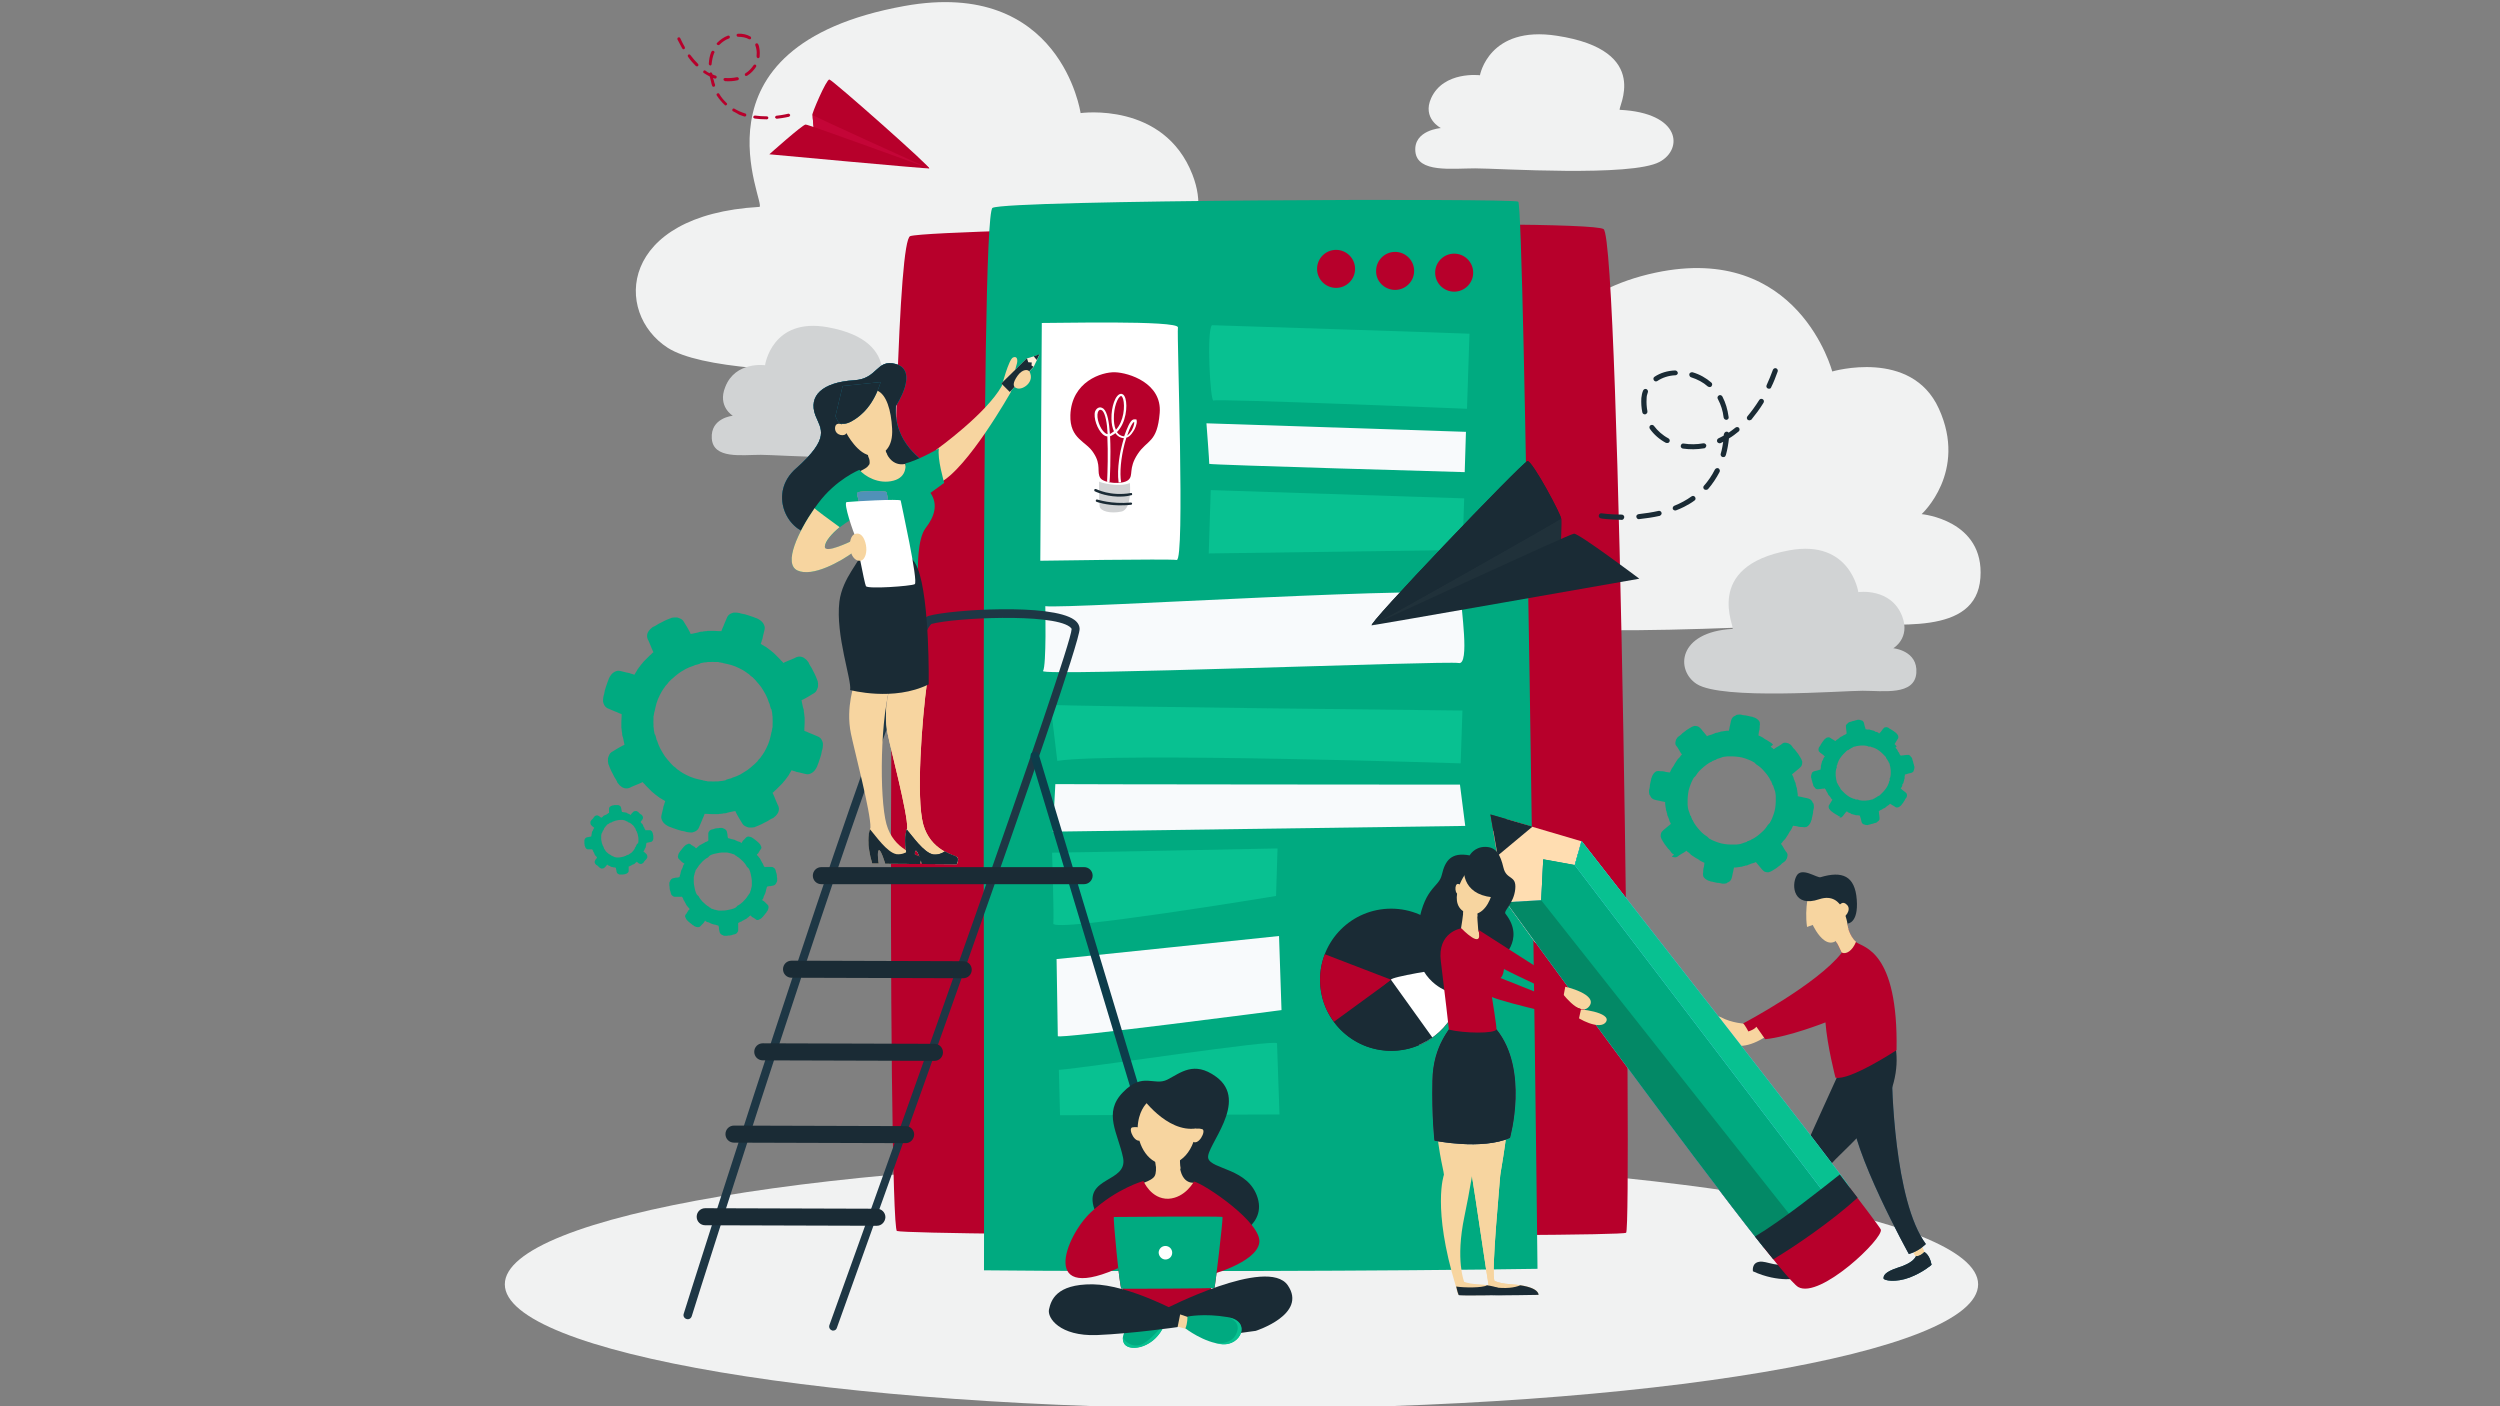 <?xml version="1.0" encoding="utf-8"?>
<!-- Generator: Adobe Illustrator 18.0.0, SVG Export Plug-In . SVG Version: 6.00 Build 0)  -->
<!DOCTYPE svg PUBLIC "-//W3C//DTD SVG 1.1//EN" "http://www.w3.org/Graphics/SVG/1.1/DTD/svg11.dtd">
<svg version="1.1" id="Layer_1" xmlns="http://www.w3.org/2000/svg" xmlns:xlink="http://www.w3.org/1999/xlink" x="0px" y="0px"
	 viewBox="0 0 3840 2160" enable-background="new 0 0 3840 2160" xml:space="preserve">
<rect x="0" y="0" width="3840" height="2160" fill="#808080" stroke="none"/>
<path fill="#F1F2F2" d="M1906.9,2163.7c624.9,0,1131.5-85.3,1131.5-191c0-105.3-506.6-191-1131.5-191s-1131.5,85.3-1131.5,191
	C775.4,2078.4,1282,2163.7,1906.9,2163.7z"/>
<path fill="#F7D5A0" d="M2950.4,1910.4l5.4,12.7l-8.1,6.9h-5l-7.7-13.1L2950.4,1910.4z"/>
<path fill="#F7D5A0" d="M2950.4,1910.4l5.4,12.7l-8.1,6.9h-5l-7.7-13.1L2950.4,1910.4z"/>
<path fill="#115C71" d="M2955.8,1923.1c0,0,8.1,3.5,11.1,19.6c0,0-12.7,11.5-33.8,19.6c-21.5,8.1-40,4.6-40,1.2
	c0-3.8,1.2-9.6,22.3-16.5c20.8-6.5,25.4-13.5,27.7-17.7C2943.1,1930,2949.6,1929.7,2955.8,1923.1z"/>
<path fill="#1A2B35" d="M2955.8,1923.1c0,0,8.1,3.5,11.1,19.6c0,0-12.7,11.5-33.8,19.6c-21.5,8.1-40,4.6-40,1.2
	c0-3.8,1.2-9.6,22.3-16.5c20.8-6.5,25.4-13.5,27.7-17.7C2943.1,1930,2949.6,1929.7,2955.8,1923.1z"/>
<path fill="#F7D5A0" d="M2774,1931.6l-6.9,16.1l-13.8-6.5l8.1-20.8L2774,1931.6z"/>
<path fill="#3C6D8A" d="M2905.8,1645.2c0,18.1,3.5,199.5,52.3,265.6c0,0-10,10.8-26.1,15.4c0,0-88.8-159.9-88.8-221.8
	C2843.2,1642.9,2905.8,1645.2,2905.8,1645.2z"/>
<path fill="#1A2B35" d="M2905.8,1645.2c0,18.1,3.5,199.5,52.3,265.6c0,0-10,10.8-26.1,15.4c0,0-88.8-159.9-88.8-221.8
	C2843.2,1642.9,2905.8,1645.2,2905.8,1645.2z"/>
<path fill="#1A2B35" d="M2754.4,1937.7c0,0,8.5,5,14.6,4.6c0,0,1.9,11.9-5.8,20.8c0,0-30.4,8.1-70.7-10.4c0,0-2.3-12.7,9.6-14.6
	C2714,1935.8,2732.1,1950,2754.4,1937.7z"/>
<path fill="#1A2B35" d="M2909.7,1602.6c3.5,6.1,10,49.6-13.8,91.5s-86.1,91.5-87.6,99.9c-1.9,8.5-25.8,122.2-30.4,138
	c0,0-19.6,1.5-28.8-8.8c0,0,14.2-101.1,17.3-146.8c0,0,60-133,72.3-158.7C2850.5,1591.8,2909.7,1602.6,2909.7,1602.6z"/>
<path fill="#F7D5A0" d="M2697.5,1576.4c0,0-8.8,6.1-36.1,6.9c-27.3,1.2-4.6,46.1,52.7,7.7
	C2770.9,1552.6,2697.5,1576.4,2697.5,1576.4z"/>
<path fill="#F7D5A0" d="M2686,1572.2c-4.2,1.2-27.3-1.2-42.3-9.6c-15.4-8.1-38,15.8,10.8,26.1
	C2702.9,1599.5,2686,1572.2,2686,1572.2z"/>
<path fill="#B7002B" d="M2837,1419.6c0,0,3.8,19.6,14.2,27.7c10.8,8.1,64.6,12.7,61.9,165.7c0,0-71.9,47.3-93.8,42.3
	c0,0-12.7-48.8-15.4-84.9c0,0-56.5,22.3-92.6,25.8l-13.5-19.2c0,0-1.9,3.8-12.3,7.3c0,0-5.4-10.4-8.1-12.3c0,0,113.8-60,151.4-108.4
	c0,0-6.5-16.1-13.1-24.6c-6.1-8.8,18.8-18.4,18.8-18.4L2837,1419.6z"/>
<path fill="#F7D5A0" d="M2850.9,1446.5c-10.4-8.5-13.8-26.9-13.8-26.9l-2.7,0.4c0,0-25.4,9.6-18.8,18.4c6.1,8.8,13.1,24.6,13.1,24.6
	C2835.5,1466.5,2845.1,1460.8,2850.9,1446.5z"/>
<path fill="#F7D5A0" d="M2821.3,1448.1c6.5-3.8,13.8-11.5,17.7-21.5c-1.2-4.2-1.9-7.3-1.9-7.3l-2.7,0.4c0,0-3.5,1.2-7.7,3.5
	l-1.9,4.2l-8.1,12.7C2818.6,1442.7,2820.1,1445.4,2821.3,1448.1z"/>
<path fill="#F7D5A0" d="M2779.4,1362.7c0,5.4-8.1,30.7-3.8,61.1l8.8-3.1c0,0,30.4,67.3,55.7-10s-43.8-52.7-43.8-52.7L2779.4,1362.7z
	"/>
<path fill="#1A2B35" d="M2796.3,1347.4c-5.4,1.5-29.2-16.5-36.9-1.9c-8.1,14.6-4.6,49.2,35,35.7c39.6-13.1,42.3,40.7,43.8,37.3
	c0,0,16.5-0.4,13.8-36.5C2849.3,1345.1,2829.7,1337.4,2796.3,1347.4z"/>
<path fill="#F7D5A0" d="M2821.3,1394.6c5-5.4,8.8-11.9,15.8-4.6c7.3,7.3-3.5,21.5-8.8,18.4C2822.8,1405,2821.3,1394.6,2821.3,1394.6
	z"/>
<path fill="#F1F2F2" d="M2213.2,196.7c0,0-42.3,3.1-39.2,36.1c3.1,33.1,56.5,25.8,91.9,25.8s240.2,13.5,283.3-10
	c36.5-19.6,32.3-75.3-61.1-79.9c-5.4-0.4,52.7-91.1-96.9-113.8c-104.5-16.1-118,60.7-118,60.7s-55.7-6.9-74.9,35
	C2184,182,2213.2,196.7,2213.2,196.7z"/>
<path fill="#F1F2F2" d="M1797.4,393.1c0,0,96.9,8.8,90.3,98c-6.5,89.6-129.5,70-211,70s-551.9,36.5-651.1-26.9
	c-83.4-53.8-74.9-204.1,140.7-216.4c13.1-0.8-120.7-246.4,222.9-308.6c240.6-43.4,270.6,164.5,270.6,164.5s128-18.1,171.8,94.5
	C1864.6,353.1,1797.4,393.1,1797.4,393.1z"/>
<path fill="#D1D3D4" d="M1125.6,638.6c0,0-34.6,3.1-32.3,35c2.3,31.9,46.1,25,75.3,25c28.8,0,196.4,13.1,231.8-9.6
	c30-19.2,26.5-72.6-50-76.9c-4.6-0.4,43-87.6-79.2-109.5c-85.7-15.4-96.1,58.4-96.1,58.4s-45.7-6.5-61.1,33.4
	C1101.7,624.4,1125.6,638.6,1125.6,638.6z"/>
<path fill="#F1F2F2" d="M2951.6,789.7c0,0,96.9,8.8,90.3,98c-6.5,89.6-129.9,70-211,70c-81.5,0-551.9,36.5-651.1-26.9
	c-83.4-53.8-74.9-204.1,140.7-216.4c13.1-0.8-25.8-242.9,222.5-295.6c219.5-46.5,271.3,151.8,271.3,151.8s121.5-35.7,163.7,56.9
	C3022.7,725.1,2951.6,789.7,2951.6,789.7z"/>
<path fill="#D1D3D4" d="M2908.1,995.7c0,0,38,3.5,35.4,38c-2.7,35-50.7,27.3-82.6,27.3c-31.9,0-216,14.6-254.8-10.4
	c-32.7-21.1-29.2-79.9,55-84.6c5-0.4-47.3-96.1,87.2-120.7c94.2-17.3,106.1,64.2,106.1,64.2s50-7.3,67.3,36.9
	C2934.7,980.3,2908.1,995.7,2908.1,995.7z"/>
<path fill="#00AA80" d="M1235.1,1010.7c-0.4-0.4-0.8-0.4-1.2-0.8c-3.1-1.5-6.5-1.9-9.6-0.8c0,0-0.4,0-1.2,0.4
	c-0.4,0.4-1.2,0.4-2.3,1.2c-1.9,0.8-4.6,1.9-7.3,3.1c-1.2,0.4-2.7,1.2-3.8,1.5c-1.2,0.4-2.3,1.2-3.5,1.5c-1.9,0.8-3.1,1.5-3.1,1.5
	s-0.4-0.4-0.4-0.8c-0.4-0.4-0.4-0.4-0.8-0.8c-0.4-0.4-0.4-0.8-1.2-1.2c-0.4-0.4-0.8-0.8-1.2-1.2c-0.4-0.4-0.8-1.2-1.2-1.5
	c-0.4-0.4-0.4-0.4-0.8-0.8l-0.4-0.4l-0.4-0.4c-0.4-0.4-1.2-1.2-1.5-1.5c-0.4-0.4-0.4-0.4-0.8-0.8c-0.4-0.4-0.4-0.4-0.8-0.8
	c-0.4-0.4-1.2-1.2-1.5-1.5c-1.2-1.2-1.9-1.9-2.7-2.7c-1.5-1.5-2.7-2.3-2.7-2.3s-1.2-0.8-2.7-2.3c-0.8-0.8-1.9-1.2-3.1-2.3
	c-0.4-0.4-1.2-0.8-1.5-1.2c-0.4-0.4-0.4-0.4-0.8-0.4s-0.4-0.4-0.4-0.4l-0.4-0.4c-0.4-0.4-1.2-0.8-1.9-1.2c-0.4-0.4-0.4-0.4-0.8-0.4
	c-0.4-0.4-0.4-0.4-0.8-0.4c-1.2-0.8-1.9-1.5-3.1-1.9c-0.8-0.4-1.5-1.2-1.9-1.2c-0.4-0.4-0.8-0.4-0.8-0.4s0.4-1.2,1.2-3.5
	c0.4-1.2,0.4-2.3,1.2-3.8c0.4-0.4,0.4-1.2,0.4-1.9c0.4-0.8,0.4-1.2,0.4-1.9c0.8-3.1,1.2-5.4,1.9-7.7c0.4-1.9,0.8-3.5,0.8-3.5
	c0.4-1.5,0.4-3.1,0-4.6c-0.4-0.8-0.4-1.5-0.8-2.3s-0.8-1.5-1.2-2.3c-1.9-3.1-5.4-5.8-9.6-7.7c0,0-0.4-0.4-1.2-0.4
	c-0.8-0.4-1.9-0.8-3.1-1.2s-2.7-1.2-4.2-1.5c-0.8-0.4-1.5-0.4-2.3-0.8s-1.5-0.4-2.3-0.8c-1.5-0.4-3.5-1.2-5-1.5
	c-0.8-0.4-1.5-0.4-2.3-0.4c-0.8-0.4-1.2-0.4-1.9-0.4c-1.2-0.4-2.3-0.4-3.1-0.8c-0.8-0.4-1.2-0.4-1.2-0.4c-1.9-0.4-4.6-0.8-6.1-0.8
	c-0.4,0-1.2,0-1.5,0c-0.4,0-0.4,0-0.8,0s-0.4,0-0.8,0c-1.2,0.4-1.9,0.4-2.7,0.8c-3.5,1.2-6.1,3.5-7.3,6.1c0,0-0.4,1.2-1.5,3.5
	c-0.8,1.9-1.9,4.6-3.1,7.3s-1.9,5.4-3.1,7.3c-0.4,1.2-0.8,1.9-0.8,2.3c-0.4,0.4-0.4,1.2-0.4,1.2s-0.4,0-1.2,0c-0.4,0-0.8,0-1.2,0
	c-0.4,0-1.2,0-1.5,0c-1.9,0-5-0.4-8.1-0.4c-1.5,0-3.1,0-4.2,0c-0.8,0-1.2,0-1.9,0c-0.4,0-1.2,0-1.9,0c-1.2,0-1.9,0-2.7,0.4
	c-0.4,0-1.2,0-1.2,0s-1.2,0-3.5,0.4c-0.4,0-1.2,0-1.5,0.4c-0.4,0-0.4,0-1.2,0c-0.4,0-0.4,0-1.2,0s-1.2,0.4-1.9,0.4
	c-0.4,0-0.8,0-1.2,0.4c-0.4,0-0.8,0-1.2,0.4c-0.8,0-1.2,0.4-1.9,0.4s-1.2,0.4-1.9,0.4c-1.2,0.4-2.7,0.4-3.8,0.8
	c-1.2,0.4-1.9,0.4-2.7,0.4c-0.4,0.4-1.2,0.4-1.2,0.4s-0.8-1.2-1.5-3.1c-1.2-1.9-2.3-4.6-3.8-6.9c-1.5-2.7-3.1-5-4.2-6.9
	c-1.2-1.9-1.9-3.1-1.9-3.1c-0.8-1.2-1.9-2.3-3.5-3.1c-1.2-0.8-3.1-1.2-4.6-1.9c-0.8-0.4-1.9-0.4-3.1-0.4c-0.4,0-1.2,0-1.5,0
	c-0.4,0-1.2,0-1.5,0c-1.2,0-1.9,0.4-3.1,0.4c-1.2,0.4-1.9,0.4-3.1,1.2c0,0,0,0-0.4,0s-0.4,0.4-0.8,0.4c-0.8,0.4-1.9,0.8-3.1,1.2
	c-1.2,0.4-2.7,1.2-4.2,1.9c-0.8,0.4-1.5,0.8-2.3,1.2s-1.5,0.8-2.3,1.2c-1.5,0.8-3.1,1.5-4.6,2.3c-0.8,0.4-1.2,0.8-1.9,1.2
	c-0.4,0.4-1.2,0.8-1.9,1.2c-1.2,0.4-1.9,1.2-2.7,1.5c-0.4,0.4-1.2,0.4-1.2,0.4c-1.2,0.4-1.9,1.2-2.7,1.9s-1.5,1.2-2.3,1.9
	c-0.8,0.8-1.2,1.5-1.9,2.3c-0.4,0.4-0.4,0.8-0.8,1.2c-0.4,0.4-0.4,0.8-0.8,1.2c-1.5,3.1-1.9,6.5-0.8,9.6c0,0,0,0.4,0.4,1.2
	c0.4,0.4,0.4,1.2,1.2,2.3c0.8,1.9,1.9,4.6,3.1,7.3c0.4,1.2,1.2,2.7,1.5,3.8c0.4,1.2,1.2,2.3,1.5,3.5c0.8,1.9,1.5,3.1,1.5,3.1
	s-0.4,0.4-0.8,0.4c-0.4,0.4-0.4,0.4-0.8,0.8c-0.4,0.4-0.8,0.4-1.2,1.2c-0.4,0.4-0.8,0.8-1.2,1.2s-1.2,0.8-1.5,1.2
	c-0.4,0.4-0.4,0.4-0.8,0.8l-0.4,0.4l-0.4,0.4c-0.4,0.4-1.2,1.2-1.5,1.5c-0.4,0.4-0.4,0.4-0.8,0.8c-0.4,0.4-0.4,0.4-0.8,0.8
	c-0.4,0.4-1.2,1.2-1.5,1.5c-1.2,1.2-1.9,1.9-2.7,2.7c-1.5,1.5-2.3,2.7-2.3,2.7s-0.8,1.2-2.3,2.7c-0.8,0.8-1.2,1.9-2.3,3.1
	c-0.4,0.4-0.8,1.2-1.2,1.5c-0.4,0.4-0.4,0.4-0.4,0.8s-0.4,0.4-0.4,0.4l-0.4,0.4c-0.4,0.4-0.8,1.2-1.2,1.9c-0.4,0.4-0.4,0.4-0.4,0.8
	c-0.4,0.4-0.4,0.4-0.4,0.8c-0.8,1.2-1.5,1.9-1.9,3.1c-0.4,0.8-1.2,1.5-1.2,1.9c-0.4,0.4-0.4,0.8-0.4,0.8s-1.2-0.4-3.5-1.2
	c-1.2-0.4-2.3-0.4-3.8-1.2c-0.4-0.4-1.2-0.4-1.9-0.4c-0.8-0.4-1.2-0.4-1.9-0.4c-3.1-0.8-5.4-1.2-7.7-1.9c-1.9-0.4-3.5-0.8-3.5-0.8
	c-1.5-0.4-3.1-0.4-4.6,0c-0.8,0.4-1.5,0.4-2.3,0.8s-1.5,0.8-2.3,1.2c-3.1,1.9-5.8,5.4-7.7,9.6c0,0-0.4,0.4-0.4,1.2
	c-0.4,0.8-0.8,1.9-1.2,3.1s-1.2,2.7-1.5,4.2c-0.4,0.8-0.4,1.5-0.8,2.3s-0.4,1.5-0.8,2.3c-0.4,1.5-1.2,3.5-1.5,5
	c-0.4,0.8-0.4,1.5-0.4,2.3c-0.4,0.8-0.4,1.2-0.4,1.9c-0.4,1.2-0.4,2.3-0.8,3.1s-0.4,1.2-0.4,1.2c-0.4,1.9-0.8,4.6-0.8,6.1
	c0,0.4,0,1.2,0,1.5c0,0.4,0,0.4,0,0.8s0,0.4,0,0.8c0.4,1.2,0.4,1.9,0.8,2.7c1.2,3.5,3.5,6.1,6.1,7.3c0,0,1.2,0.4,3.5,1.5
	c1.9,0.8,4.6,1.9,7.3,3.1s5.4,1.9,7.3,3.1c1.2,0.4,1.9,0.8,2.3,0.8c0.4,0.4,1.2,0.4,1.2,0.4s0,0.4,0,1.2c0,0.4,0,0.8,0,1.2
	c0,0.4,0,1.2,0,1.5c0,1.9-0.4,5-0.4,8.1c0,1.5,0,3.1,0,4.2c0,0.8,0,1.2,0,1.9c0,0.4,0,1.2,0,1.9c0,1.2,0,1.9,0.4,2.7
	c0,0.4,0,1.2,0,1.2s0,1.2,0.4,3.5c0,0.4,0,1.2,0.4,1.5c0,0.4,0,0.4,0,1.2c0,0.4,0,0.4,0,1.2s0.4,1.2,0.4,1.9c0,0.4,0,0.8,0.4,1.2
	c0,0.4,0,0.8,0.4,1.2c0,0.8,0.4,1.2,0.4,1.9c0,0.8,0.4,1.2,0.4,1.9c0.4,1.2,0.4,2.7,0.8,3.8c0.4,1.2,0.4,1.9,0.4,2.7
	c0.4,0.4,0.4,1.2,0.4,1.2s-1.2,0.8-3.1,1.5c-1.9,1.2-4.6,2.3-6.9,3.8c-2.7,1.5-5,3.1-6.9,4.2c-1.9,1.2-3.1,1.9-3.1,1.9
	c-1.2,0.8-2.3,1.9-3.1,3.5c-0.8,1.2-1.2,3.1-1.9,4.6c-0.4,0.8-0.4,1.9-0.4,3.1c0,0.4,0,1.2,0,1.5c0,0.4,0,1.2,0,1.5
	c0,1.2,0.4,1.9,0.4,3.1c0.4,1.2,0.4,1.9,1.2,3.1c0,0,0,0,0,0.4s0.4,0.4,0.4,0.8c0.4,0.8,0.8,1.9,1.2,3.1s1.2,2.7,1.9,4.2
	c0.4,0.8,0.8,1.5,1.2,2.3s0.8,1.5,1.2,2.3c0.8,1.5,1.5,3.1,2.3,4.6c0.4,0.8,0.8,1.2,1.2,1.9c0.4,0.4,0.8,1.2,1.2,1.9
	c0.4,1.2,1.2,1.9,1.5,2.7c0.4,0.4,0.4,1.2,0.4,1.2c0.4,1.2,1.2,1.9,1.9,2.7c0.8,0.8,1.2,1.5,1.9,2.3c0.8,0.8,1.5,1.2,2.3,1.9
	c0.4,0.4,0.8,0.4,1.2,0.8s0.8,0.4,1.2,0.8c3.1,1.5,6.5,1.9,9.6,0.8c0,0,0.4,0,1.2-0.4c0.4-0.4,1.2-0.4,2.3-1.2
	c1.9-0.8,4.6-1.9,7.3-3.1c1.2-0.4,2.7-1.2,3.8-1.5c1.2-0.4,2.3-1.2,3.5-1.5c1.9-0.8,3.1-1.5,3.1-1.5s0.4,0.4,0.4,0.8
	c0.4,0.4,0.4,0.4,0.8,0.8c0.4,0.4,0.4,0.8,1.2,1.2c0.4,0.4,0.8,0.8,1.2,1.2c0.4,0.4,0.8,1.2,1.2,1.5s0.4,0.4,0.8,0.8l0.4,0.4
	l0.4,0.4c0.4,0.4,1.2,1.2,1.5,1.5s0.4,0.4,0.8,0.8c0.4,0.4,0.4,0.4,0.8,0.8c0.4,0.4,1.2,1.2,1.5,1.5c1.2,1.2,1.9,1.9,2.7,2.7
	c1.5,1.5,2.7,2.3,2.7,2.3s1.2,0.8,2.7,2.3c0.8,0.8,1.9,1.2,3.1,2.3c0.4,0.4,1.2,0.8,1.5,1.2c0.4,0.4,0.4,0.4,0.8,0.4
	s0.4,0.4,0.4,0.4l0.4,0.4c0.4,0.4,1.2,0.8,1.9,1.2c0.4,0.4,0.4,0.4,0.8,0.4c0.4,0.4,0.4,0.4,0.8,0.4c1.2,0.8,1.9,1.5,3.1,1.9
	c0.8,0.4,1.5,1.2,1.9,1.2c0.4,0.4,0.8,0.4,0.8,0.4s-0.4,1.2-1.2,3.5c-0.4,1.2-0.4,2.3-1.2,3.8c-0.4,0.4-0.4,1.2-0.4,1.9
	c-0.4,0.8-0.4,1.2-0.4,1.9c-0.8,3.1-1.2,5.4-1.9,7.7c-0.4,1.9-0.8,3.5-0.8,3.5c-0.4,1.5-0.4,3.1,0,4.6c0.4,0.8,0.4,1.5,0.8,2.3
	c0.4,0.8,0.8,1.5,1.2,2.3c1.9,3.1,5.4,5.8,9.6,7.7c0,0,0.4,0.4,1.2,0.4c0.8,0.4,1.9,0.8,3.1,1.2c1.2,0.4,2.7,1.2,4.2,1.5
	c0.8,0.4,1.5,0.4,2.3,0.8s1.5,0.4,2.3,0.8c1.5,0.4,3.5,1.2,5,1.5c0.8,0.4,1.5,0.4,2.3,0.4c0.8,0.4,1.2,0.4,1.9,0.4
	c1.2,0.4,2.3,0.4,3.1,0.8s1.2,0.4,1.2,0.4c1.9,0.4,4.6,0.8,6.1,0.8c0.4,0,1.2,0,1.5,0c0.4,0,0.4,0,0.8,0s0.4,0,0.8,0
	c1.2-0.4,1.9-0.4,2.7-0.8c3.5-1.2,6.1-3.5,7.3-6.1c0,0,0.4-1.2,1.5-3.5c0.8-1.9,1.9-4.6,3.1-7.3c1.2-2.7,1.9-5.4,3.1-7.3
	c0.4-1.2,0.8-1.9,0.8-2.3c0.4-0.4,0.4-1.2,0.4-1.2s0.4,0,1.2,0c0.4,0,0.8,0,1.2,0c0.4,0,1.2,0,1.5,0c1.9,0,5,0.4,8.1,0.4
	c1.5,0,3.1,0,4.2,0c0.8,0,1.2,0,1.9,0c0.4,0,1.2,0,1.9,0c1.2,0,1.9,0,2.7-0.4c0.4,0,1.2,0,1.2,0s1.2,0,3.5-0.4c0.4,0,1.2,0,1.5-0.4
	c0.4,0,0.4,0,1.2,0c0.4,0,0.4,0,1.2,0c0.8,0,1.2-0.4,1.9-0.4c0.4,0,0.8,0,1.2-0.4c0.4,0,0.8,0,1.2-0.4c0.8,0,1.2-0.4,1.9-0.4
	s1.2-0.4,1.9-0.4c1.2-0.4,2.7-0.4,3.8-0.8s1.9-0.4,2.7-0.4c0.4-0.4,1.2-0.4,1.2-0.4s0.8,1.2,1.5,3.1c1.2,1.9,2.3,4.6,3.8,6.9
	c1.5,2.7,3.1,5,4.2,6.9c1.2,1.9,1.9,3.1,1.9,3.1c0.8,1.2,1.9,2.3,3.5,3.1c1.2,0.8,3.1,1.2,4.6,1.9c0.8,0.4,1.9,0.4,3.1,0.4
	c0.4,0,1.2,0,1.5,0c0.4,0,1.2,0,1.5,0c1.2,0,1.9-0.4,3.1-0.4s1.9-0.4,3.1-1.2c0,0,0,0,0.4,0s0.4-0.4,0.8-0.4
	c0.8-0.4,1.9-0.8,3.1-1.2c1.2-0.4,2.7-1.2,4.2-1.9c0.8-0.4,1.5-0.8,2.3-1.2c0.8-0.4,1.5-0.8,2.3-1.2c1.5-0.8,3.1-1.5,4.6-2.3
	c0.8-0.4,1.2-0.8,1.9-1.2c0.4-0.4,1.2-0.8,1.9-1.2c1.2-0.4,1.9-1.2,2.7-1.5c0.4-0.4,1.2-0.4,1.2-0.4c1.2-0.4,1.9-1.2,2.7-1.9
	c0.8-0.8,1.5-1.2,2.3-1.9c0.8-0.8,1.2-1.5,1.9-2.3c0.4-0.4,0.4-0.8,0.8-1.2c0.4-0.4,0.4-0.8,0.8-1.2c1.5-3.1,1.9-6.5,0.8-9.6
	c0,0,0-0.4-0.4-1.2c-0.4-0.4-0.4-1.2-1.2-2.3c-0.8-1.9-1.9-4.6-3.1-7.3c-0.4-1.2-1.2-2.7-1.5-3.8c-0.4-1.2-1.2-2.3-1.5-3.5
	c-0.8-1.9-1.5-3.1-1.5-3.1s0.4-0.4,0.8-0.4c0.4-0.4,0.4-0.4,0.8-0.8s0.8-0.4,1.2-1.2c0.4-0.4,0.8-0.8,1.2-1.2
	c0.4-0.4,1.2-0.8,1.5-1.2c0.4-0.4,0.4-0.4,0.8-0.8l0.4-0.4l0.4-0.4c0.4-0.4,1.2-1.2,1.5-1.5c0.4-0.4,0.4-0.4,0.8-0.8
	s0.4-0.4,0.8-0.8s1.2-1.2,1.5-1.5c1.2-1.2,1.9-1.9,2.7-2.7c1.5-1.5,2.3-2.7,2.3-2.7s0.8-1.2,2.3-2.7c0.8-0.8,1.2-1.9,2.3-3.1
	c0.4-0.4,0.8-1.2,1.2-1.5c0.4-0.4,0.4-0.4,0.4-0.8s0.4-0.4,0.4-0.4l0.4-0.4c0.4-0.4,0.8-1.2,1.2-1.9c0.4-0.4,0.4-0.4,0.4-0.8
	c0.4-0.4,0.4-0.4,0.4-0.8c0.8-1.2,1.5-1.9,1.9-3.1c0.4-0.8,1.2-1.5,1.2-1.9s0.4-0.8,0.4-0.8s1.2,0.4,3.5,1.2
	c1.2,0.4,2.3,0.4,3.8,1.2c0.4,0.4,1.2,0.4,1.9,0.4c0.8,0.4,1.2,0.4,1.9,0.4c3.1,0.8,5.4,1.2,7.7,1.9c1.9,0.4,3.5,0.8,3.5,0.8
	c1.5,0.4,3.1,0.4,4.6,0c0.8-0.4,1.5-0.4,2.3-0.8s1.5-0.8,2.3-1.2c3.1-1.9,5.8-5.4,7.7-9.6c0,0,0.4-0.4,0.4-1.2
	c0.4-0.8,0.8-1.9,1.2-3.1c0.4-1.2,1.2-2.7,1.5-4.2c0.4-0.8,0.4-1.5,0.8-2.3s0.4-1.5,0.8-2.3c0.4-1.5,1.2-3.5,1.5-5
	c0.4-0.8,0.4-1.5,0.4-2.3c0.4-0.8,0.4-1.2,0.4-1.9c0.4-1.2,0.4-2.3,0.8-3.1c0.4-0.8,0.4-1.2,0.4-1.2c0.4-1.9,0.8-4.6,0.8-6.1
	c0-0.4,0-1.2,0-1.5c0-0.4,0-0.4,0-0.8s0-0.4,0-0.8c-0.4-1.2-0.4-1.9-0.8-2.7c-1.2-3.5-3.5-6.1-6.1-7.3c0,0-1.2-0.4-3.5-1.5
	c-1.9-0.8-4.6-1.9-7.3-3.1c-2.7-1.2-5.4-1.9-7.3-3.1c-1.2-0.4-1.9-0.8-2.3-0.8c-0.4-0.4-1.2-0.4-1.2-0.4s0-0.4,0-1.2
	c0-0.4,0-0.8,0-1.2c0-0.4,0-1.2,0-1.5c0-1.9,0.4-5,0.4-8.1c0-1.5,0-3.1,0-4.2c0-0.8,0-1.2,0-1.9c0-0.4,0-1.2,0-1.9
	c0-1.2,0-1.9-0.4-2.7c0-0.4,0-1.2,0-1.2s0-1.2-0.4-3.5c0-0.4,0-1.2-0.4-1.5c0-0.4,0-0.4,0-1.2c0-0.4,0-0.4,0-1.2s-0.4-1.2-0.4-1.9
	c0-0.4,0-0.8-0.4-1.2c0-0.4,0-0.8-0.4-1.2c0-0.8-0.4-1.2-0.4-1.9c0-0.8-0.4-1.2-0.4-1.9c-0.4-1.2-0.4-2.7-0.8-3.8
	c-0.4-1.2-0.4-1.9-0.4-2.7c-0.4-0.4-0.4-1.2-0.4-1.2s1.2-0.8,3.1-1.5c1.9-1.2,4.6-2.3,6.9-3.8c2.7-1.5,5-3.1,6.9-4.2
	c1.9-1.2,3.1-1.9,3.1-1.9c1.2-0.8,2.3-1.9,3.1-3.5c0.8-1.2,1.2-3.1,1.9-4.6c0.4-0.8,0.4-1.9,0.4-3.1c0-0.4,0-1.2,0-1.5
	c0-0.4,0-1.2,0-1.5c0-1.2-0.4-1.9-0.4-3.1c-0.4-1.2-0.4-1.9-1.2-3.1c0,0,0,0,0-0.4s-0.4-0.4-0.4-0.8c-0.4-0.8-0.8-1.9-1.2-3.1
	c-0.4-1.2-1.2-2.7-1.9-4.2c-0.4-0.8-0.8-1.5-1.2-2.3c-0.4-0.8-0.8-1.5-1.2-2.3c-0.8-1.5-1.5-3.1-2.3-4.6c-0.4-0.8-0.8-1.2-1.2-1.9
	c-0.4-0.4-0.8-1.2-1.2-1.9c-0.4-1.2-1.2-1.9-1.5-2.7c-0.4-0.4-0.4-1.2-0.4-1.2c-0.4-1.2-1.2-1.9-1.9-2.7s-1.2-1.5-1.9-2.3
	c-0.8-0.8-1.5-1.2-2.3-1.9C1235.9,1011.5,1235.5,1011.1,1235.1,1010.7z M1186.7,1102.2c0,0.4,0,1.2,0,2.3c0,1.9,0.4,4.6,0,8.1
	c0,0.4,0,0.8,0,1.2c0,0.4,0,0.4,0,0.8s0,0.4,0,0.8s0,0.8,0,1.2c0,0.4,0,1.2-0.4,1.2c0,1.2-0.4,1.9-0.4,3.1c0,0.4-0.4,1.2-0.4,1.5
	c0,0.4,0,0.4,0,0.8s0,0.4-0.4,0.8c-0.8,4.2-1.9,8.8-3.1,13.1s-3.1,8.5-5,12.3s-3.8,7.3-5.8,10c-1.2,1.2-1.9,2.7-2.7,3.8
	c-0.4,0.4-0.8,1.2-1.2,1.5c-0.4,0.4-0.8,0.8-1.2,1.2c-0.4,0.4-0.4,0.4-0.4,0.4c-0.4,0.4-0.4,0.4-0.4,0.4c-0.4,0.4-0.4,0.4-0.4,0.8
	c-0.4,0.4-0.4,0.4-0.4,0.4l-0.4,0.4c-0.4,0.4-0.4,0.4-0.4,0.8s-0.4,0.4-0.4,0.4c-0.4,0.4-0.4,0.4-0.4,0.4s-0.8,0.8-1.2,1.2
	c-0.4,0.4-0.8,0.8-1.2,1.2c-1.2,1.2-1.9,1.9-3.5,3.1c-2.3,2.3-5.4,4.6-8.8,7.3c-3.5,2.3-7.3,4.6-11.1,6.9c-3.8,1.9-8.1,3.8-12.3,5
	c-0.4,0-0.4,0.4-0.8,0.4s-0.4,0.4-0.8,0.4c-0.4,0.4-1.2,0.4-1.5,0.4c-1.2,0.4-1.9,0.4-3.1,0.8c-0.4,0-1.2,0.4-1.2,0.4
	c-0.4,0-0.8,0.4-1.2,0.4c-0.4,0-0.4,0-0.8,0.4c-0.4,0-0.4,0-0.4,0.4c-0.4,0-0.8,0.4-1.2,0.4c-3.5,0.8-6.1,1.2-8.1,1.2
	c-1.2,0-1.9,0.4-2.3,0.4s-0.8,0-0.8,0s-0.4,0-0.8,0s-1.2,0-2.3,0c-1.9,0-4.6,0.4-8.1,0c-0.4,0-0.8,0-1.2,0c-0.4,0-0.4,0-0.8,0
	s-0.4,0-0.8,0s-0.8,0-1.2,0c-0.4,0-1.2,0-1.2-0.4c-1.2,0-1.9-0.4-3.1-0.4c-0.4,0-1.2-0.4-1.5-0.4c-0.4,0-0.4,0-0.8,0s-0.4,0-0.8-0.4
	c-4.2-0.8-8.8-1.9-13.1-3.1c-4.2-1.2-8.5-3.1-12.3-5s-7.3-3.8-10-5.8c-1.2-1.2-2.7-1.9-3.8-2.7c-0.4-0.4-1.2-0.8-1.5-1.2
	c-0.4-0.4-0.8-0.8-1.2-1.2c-0.4-0.4-0.4-0.4-0.4-0.4c-0.4-0.4-0.4-0.4-0.4-0.4c-0.4-0.4-0.4-0.4-0.8-0.4c-0.4-0.4-0.4-0.4-0.4-0.4
	l-0.4-0.4c-0.4-0.4-0.4-0.4-0.8-0.4s-0.4-0.4-0.4-0.4c-0.4-0.4-0.4-0.4-0.4-0.4c-0.4-0.4-0.8-0.8-1.2-1.2c-0.4-0.4-0.8-0.8-1.2-1.2
	c-1.2-1.2-1.9-1.9-3.1-3.5c-2.3-2.3-4.6-5.4-7.3-8.8c-2.3-3.5-4.6-7.3-6.9-11.5c-1.9-3.8-3.8-8.1-5-12.3c0-0.4-0.4-0.4-0.4-0.8
	s-0.4-0.4-0.4-0.8c-0.4-0.4-0.4-1.2-0.4-1.5c-0.4-1.2-0.4-1.9-0.8-3.1c0-0.4-0.4-1.2-0.4-1.2c0-0.4-0.4-0.8-0.4-1.2s0-0.4-0.4-0.8
	c0-0.4,0-0.4-0.4-0.4c0-0.4-0.4-0.8-0.4-1.2c-0.8-3.5-1.2-6.1-1.2-8.1c0-1.2-0.4-1.9-0.4-2.3s0-0.8,0-0.8s0-0.4,0-0.8s0-1.2,0-2.3
	c0-1.9-0.4-4.6,0-8.1c0-0.4,0-0.8,0-1.2c0-0.4,0-0.4,0-0.8s0-0.4,0-0.8s0-0.8,0-1.2s0-1.2,0.4-1.2c0-1.2,0.4-1.9,0.4-3.1
	c0-0.4,0.4-1.2,0.4-1.5s0-0.4,0-0.8s0-0.4,0.4-0.8c0.8-4.2,1.9-8.8,3.1-13.1s3.1-8.5,5-12.3s3.8-7.3,5.8-10c1.2-1.2,1.9-2.7,2.7-3.8
	c0.4-0.4,0.8-1.2,1.2-1.5c0.4-0.4,0.8-0.8,1.2-1.2c0.4-0.4,0.4-0.4,0.4-0.4c0.4-0.4,0.4-0.4,0.4-0.4c0.4-0.4,0.4-0.4,0.4-0.8
	c0.4-0.4,0.4-0.4,0.4-0.4l0.4-0.4c0.4-0.4,0.4-0.4,0.4-0.8s0.4-0.4,0.4-0.4c0.4-0.4,0.4-0.4,0.4-0.4c0.4-0.4,0.8-0.8,1.2-1.2
	c0.4-0.4,0.8-0.8,1.2-1.2c1.2-1.2,1.9-1.9,3.5-3.1c2.3-2.3,5.4-4.6,8.8-7.3c3.5-2.7,7.3-4.6,11.1-6.9c3.8-1.9,8.1-3.8,12.3-5
	c0.4,0,0.4-0.4,0.8-0.4s0.4-0.4,0.8-0.4c0.4-0.4,1.2-0.4,1.5-0.4c1.2-0.4,1.9-0.4,3.1-0.8c0.4,0,1.2-0.4,1.2-0.4
	c0.4,0,0.8-0.4,1.2-0.4c0.4,0,0.4,0,0.8-0.4c0.4,0,0.4,0,0.4-0.4c0.4,0,0.8-0.4,1.2-0.4c3.5-0.8,6.1-1.2,8.1-1.2
	c1.2,0,1.9-0.4,2.3-0.4s0.8,0,0.8,0s0.4,0,0.8,0s1.2,0,2.3,0c1.9,0,4.6-0.4,8.1,0c0.4,0,0.8,0,1.2,0c0.4,0,0.4,0,0.8,0s0.4,0,0.8,0
	s0.8,0,1.2,0c0.4,0,1.2,0,1.2,0.4c1.2,0,1.9,0.4,3.1,0.4c0.4,0,1.2,0.4,1.5,0.4c0.4,0,0.4,0,0.8,0s0.4,0,0.8,0.4
	c4.2,0.8,8.8,1.9,13.1,3.1c4.2,1.2,8.5,3.1,12.3,5s7.3,3.8,10,5.8c1.2,1.2,2.7,1.9,3.8,2.7c0.4,0.4,1.2,0.8,1.5,1.2
	c0.4,0.4,0.8,0.8,1.2,1.2c0.4,0.4,0.4,0.4,0.4,0.4c0.4,0.4,0.4,0.4,0.4,0.4c0.4,0.4,0.4,0.4,0.8,0.4c0.4,0.4,0.4,0.4,0.4,0.4
	l0.4,0.4c0.4,0.4,0.4,0.4,0.8,0.4s0.4,0.4,0.4,0.4c0.4,0.4,0.4,0.4,0.4,0.4c0.4,0.4,0.8,0.8,1.2,1.2c0.4,0.4,0.8,0.8,1.2,1.2
	c1.2,1.2,1.9,1.9,3.1,3.5c2.3,2.3,4.6,5.4,7.3,8.8c2.3,3.5,4.6,7.3,6.9,11.5c1.9,3.8,3.8,8.1,5,12.3c0,0.4,0.4,0.4,0.4,0.8
	s0.4,0.4,0.4,0.8c0.4,0.4,0.4,1.2,0.4,1.5c0.4,1.2,0.4,1.9,0.8,3.1c0,0.4,0.4,1.2,0.4,1.2c0,0.4,0.4,0.8,0.4,1.2
	c0,0.4,0,0.4,0.4,0.8c0,0.4,0,0.4,0.4,0.4c0,0.4,0.4,0.8,0.4,1.2c0.8,3.5,1.2,6.1,1.2,8.1c0,1.2,0.4,1.9,0.4,2.3s0,0.8,0,0.8
	S1186.7,1101.8,1186.7,1102.2z"/>
<path fill="#00AA80" d="M1001,1276.7L1001,1276.7c-1.2-1.2-1.9-1.5-2.7-1.5c0,0,0,0-0.4,0s-0.4,0-0.8,0s-1.5,0-2.3,0
	c-0.4,0-0.8,0-1.2,0s-0.8,0-1.2,0s-1.2,0-1.2,0s0,0,0-0.4v-0.4c0,0,0-0.4-0.4-0.4c0-0.4,0-0.4-0.4-0.4c0-0.4-0.4-0.4-0.4-0.4v-0.4
	c0,0,0,0,0-0.4c0,0,0,0,0-0.4s-0.4-0.4-0.4-0.4v-0.4c0,0,0-0.4-0.4-0.4c0-0.4-0.4-0.4-0.4-0.4c-0.4-0.4-0.4-0.8-0.4-1.2
	c-0.4-0.4-0.4-1.2-0.4-1.2s-0.4-0.4-0.4-0.8c-0.4-0.4-0.4-0.4-0.4-0.8s-0.4-0.4-0.4-0.4s0-0.4-0.4-0.4c0-0.4-0.4-0.4-0.4-0.4
	s0-0.4-0.4-0.4c0,0,0-0.4-0.4-0.4c-0.4-0.4-0.4-0.4-0.4-0.8c-0.4-0.4-0.4-0.4-0.4-0.4c0-0.4-0.4-0.4-0.4-0.4s0.4-0.4,0.4-0.8
	c0.4-0.4,0.4-0.4,0.4-0.8s0.4-0.4,0.4-0.4l0.4-0.4c0.4-0.8,1.2-1.2,1.2-1.9c0.4-0.4,0.4-0.8,0.4-0.8c0.4-0.4,0.4-0.8,0.4-1.2
	c0-0.4,0-0.4,0-0.8s0-0.4,0-0.8c-0.4-1.2-0.8-1.9-1.9-3.1c0,0,0,0-0.4-0.4s-0.4-0.4-0.8-0.4c-0.4-0.4-0.4-0.4-1.2-0.8
	c-0.4-0.4-0.4-0.4-0.4-0.4c-0.4-0.4-0.4-0.4-0.4-0.4c-0.4-0.4-0.8-0.4-1.2-1.2c-0.4-0.4-0.4-0.4-0.4-0.4c-0.4,0-0.4-0.4-0.4-0.4
	c-0.4-0.4-0.4-0.4-0.8-0.4s-0.4-0.4-0.4-0.4c-0.4-0.4-1.2-0.4-1.5-0.8c-0.4,0-0.4,0-0.4,0H977h-0.4c-0.4,0-0.4,0-0.8,0
	c-1.2,0-1.9,0.4-2.7,0.8c0,0-0.4,0.4-0.8,0.8s-1.2,1.2-1.5,1.5s-1.2,1.2-1.5,1.9c-0.4,0.4-0.4,0.4-0.4,0.4c0,0.4-0.4,0.4-0.4,0.4
	s0,0-0.4,0c0,0-0.4,0-0.4-0.4c0,0-0.4,0-0.4-0.4c-0.4-0.4-1.2-0.4-1.9-0.8c-0.4-0.4-0.8-0.4-1.2-0.4s-0.4,0-0.4-0.4
	c-0.4,0-0.4,0-0.4-0.4c-0.4,0-0.4-0.4-0.8-0.4c-0.4,0-0.4,0-0.4,0s-0.4,0-1.2-0.4c-0.4,0-0.4,0-0.4,0h-0.4h-0.4
	c-0.4,0-0.4,0-0.4-0.4H959h-0.4c-0.4,0-0.4,0-0.4,0c-0.4,0-0.4,0-0.4,0c-0.4,0-0.8,0-1.2-0.4c-0.4,0-0.4,0-0.8,0c-0.4,0-0.4,0-0.4,0
	s0-0.4-0.4-1.2c0-0.4-0.4-1.5-0.4-2.3c-0.4-0.8-0.4-1.5-0.4-2.3c0-0.4-0.4-1.2-0.4-1.2c0-0.4-0.4-0.8-0.4-1.2
	c-0.4-0.4-0.8-0.8-1.2-1.2c-0.4-0.4-0.4-0.4-0.8-0.4c-0.4,0-0.4,0-0.4-0.4c-0.4,0-0.4,0-0.4,0s-0.4,0-0.8-0.4c-0.4,0-0.4,0-1.2,0
	h-0.4c-0.4,0-0.4,0-1.2,0c-0.4,0-0.8,0-1.2,0s-0.4,0-0.8,0s-0.4,0-0.8,0s-1.2,0-1.5,0.4c-0.4,0-0.4,0-0.8,0s-0.4,0-0.4,0
	c-0.4,0-0.8,0-0.8,0.4c-0.4,0-0.4,0-0.4,0c-0.4,0-0.4,0.4-1.2,0.4c-0.4,0-0.4,0.4-0.8,0.4c-0.4,0.4-0.4,0.4-0.8,0.4l-0.4,0.4
	l-0.4,0.4c-0.8,0.8-1.2,1.5-1.2,2.3c0,0,0,0,0,0.4s0,0.4,0,0.8s0,1.5,0,2.3c0,0.4,0,0.8,0,1.2s0,0.8,0,1.2c0,0.4,0,1.2,0,1.2
	s0,0-0.4,0h-0.4c0,0-0.4,0-0.4,0.4c-0.4,0-0.4,0-0.4,0.4c-0.4,0-0.4,0.4-0.4,0.4h0.4c0,0,0,0-0.4,0c0,0,0,0-0.4,0s-0.4,0.4-0.4,0.4
	h-0.4c0,0-0.4,0-0.4,0.4c-0.4,0-0.4,0.4-0.4,0.4c-0.4,0.4-0.8,0.4-1.2,0.4c-0.4,0.4-1.2,0.4-1.2,0.4s-0.4,0.4-0.8,0.4
	c-0.4,0.4-0.4,0.4-0.8,0.4s-0.4,0.4-0.4,0.4s-0.4,0-0.4,0.4c-0.4,0-0.4,0.4-0.4,0.4s-0.4,0-0.4,0.4c0,0-0.4,0-0.4,0.4
	c-0.4,0.4-0.4,0.4-0.8,0.4c-0.4,0.4-0.4,0.4-0.4,0.4c-0.4,0-0.4,0.4-0.4,0.4s-0.4-0.4-0.8-0.4c-0.4-0.4-0.4-0.4-0.8-0.4
	s-0.4-0.4-0.4-0.4c-0.4,0-0.4-0.4-0.4-0.4c-0.8-0.4-1.2-1.2-1.9-1.2s-0.8-0.4-0.8-0.4c-0.4-0.4-0.8-0.4-1.2-0.4s-0.4,0-0.8,0
	s-0.4,0-0.8,0c-1.2,0.4-1.9,0.8-3.1,1.9c0,0,0,0-0.4,0.4s-0.4,0.4-0.4,0.8c-0.4,0.4-0.4,0.4-0.8,1.2c-0.4,0.4-0.4,0.4-0.4,0.4
	c-0.4,0.4-0.4,0.4-0.4,0.4c-0.4,0.4-0.4,0.8-1.2,1.2c-0.4,0.4-0.4,0.4-0.4,0.4c0,0.4-0.4,0.4-0.4,0.4c-0.4,0.4-0.4,0.4-0.4,0.8
	s-0.4,0.4-0.4,0.4c-0.4,0.4-0.4,1.2-0.8,1.5c0,0.4,0,0.4,0,0.4v0.4v0.4c0,0.4,0,0.4,0,0.8c0,1.2,0.4,1.9,0.8,2.7
	c0,0,0.4,0.4,0.8,0.8c0.4,0.4,1.2,1.2,1.5,1.5c0.4,0.4,1.2,1.2,1.9,1.5c0.4,0.4,0.4,0.4,0.4,0.4c0.4,0,0.4,0.4,0.4,0.4s0,0,0,0.4
	c0,0,0,0.4-0.4,0.4c0,0,0,0.4-0.4,0.4c-0.4,0.4-0.4,1.2-0.8,1.9c-0.4,0.4-0.4,0.8-0.4,1.2c0,0.4,0,0.4-0.4,0.4c0,0.4,0,0.4-0.4,0.4
	c0,0.4-0.4,0.4-0.4,0.8s0,0.4,0,0.4s0,0.4-0.4,1.2c0,0.4,0,0.4,0,0.4v0.4v0.4c0,0.4,0,0.4-0.4,0.4v0.4v0.4c0,0.4,0,0.4,0,0.4
	c0,0.4,0,0.4,0,0.4c0,0.4,0,0.8-0.4,1.2c0,0.4,0,0.4,0,0.8s0,0.4,0,0.4s-0.4,0-1.2,0.4c-0.4,0-1.5,0.4-2.3,0.4
	c-0.8,0.4-1.5,0.4-2.3,0.4c-0.4,0-1.2,0.4-1.2,0.4c-0.4,0-0.8,0.4-1.2,0.4c-0.4,0.4-0.8,0.8-1.2,1.2s-0.4,0.4-0.4,0.8
	c0,0,0,0.4-0.4,0.4c0,0.4,0,0.4,0,0.4s0,0.4-0.4,0.8c0,0.4,0,0.4,0,1.2v0.4c0,0.4,0,0.4,0,1.2c0,0.4,0,0.8,0,1.2c0,0.4,0,0.4,0,0.8
	s0,0.4,0,0.8s0,1.2,0.4,1.5c0,0.4,0,0.4,0,0.8s0,0.4,0,0.4c0,0.4,0,0.8,0.4,0.8c0,0.4,0,0.4,0,0.4c0,0.4,0.4,0.4,0.4,1.2
	c0,0.4,0.4,0.4,0.4,0.8c0.4,0.4,0.4,0.4,0.4,0.8l0.4,0.4l0.4,0.4c0.8,0.8,1.5,1.2,2.3,1.2c0,0,0,0,0.4,0s0.4,0,0.8,0
	c0.4,0,1.5,0,2.3,0c0.4,0,0.8,0,1.2,0s0.8,0,1.2,0s1.2,0,1.2,0s0,0,0,0.4v0.4c0,0,0,0.4,0.4,0.4c0,0.4,0,0.4,0.4,0.4
	c0,0.4,0.4,0.4,0.4,0.4v0.4c0,0,0,0,0,0.4c0,0,0,0,0,0.4s0.4,0.4,0.4,0.4v0.4c0,0,0,0.4,0.4,0.4c0,0.4,0.4,0.4,0.4,0.4
	c0.4,0.4,0.4,0.8,0.4,1.2c0.4,0.4,0.4,1.2,0.4,1.2s0.4,0.4,0.4,0.8c0.4,0.4,0.4,0.4,0.4,0.8s0.4,0.4,0.4,0.4s0,0.4,0.4,0.4
	c0,0.4,0.4,0.4,0.4,0.4s0,0.4,0.4,0.4c0,0,0,0.4,0.4,0.4c0.4,0.4,0.4,0.4,0.4,0.8c0.4,0.4,0.4,0.4,0.4,0.4c0,0.4,0.4,0.4,0.4,0.4
	s-0.4,0.4-0.4,0.8c-0.4,0.4-0.4,0.4-0.4,0.8s-0.4,0.4-0.4,0.4l-0.4,0.4c-0.4,0.8-1.2,1.2-1.2,1.9c-0.4,0.4-0.4,0.8-0.4,0.8
	c-0.4,0.4-0.4,0.8-0.4,1.2c0,0.4,0,0.4,0,0.8s0,0.4,0,0.8c0.4,1.2,0.8,1.9,1.9,3.1c0,0,0,0,0.4,0.4s0.4,0.4,0.8,0.4
	c0.4,0.4,0.4,0.4,1.2,0.8c0.4,0.4,0.4,0.4,0.4,0.4c0.4,0.4,0.4,0.4,0.4,0.4c0.4,0.4,0.8,0.4,1.2,1.2c0.4,0.4,0.4,0.4,0.4,0.4
	c0.4,0,0.4,0.4,0.4,0.4c0.4,0.4,0.4,0.4,0.8,0.4s0.4,0.4,0.4,0.4c0.4,0.4,1.2,0.4,1.5,0.8c0.4,0,0.4,0,0.4,0h0.4h0.4
	c0.4,0,0.4,0,0.8,0c1.2,0,1.9-0.4,2.7-0.8c0,0,0.4-0.4,0.8-0.8c0.4-0.4,1.2-1.2,1.5-1.5c0.4-0.4,1.2-1.2,1.5-1.9
	c0.4-0.4,0.4-0.4,0.4-0.4c0-0.4,0.4-0.4,0.4-0.4s0,0,0.4,0c0,0,0.4,0,0.4,0.4c0,0,0.4,0,0.4,0.4c0.4,0.4,1.2,0.4,1.9,0.8
	c0.4,0.4,0.8,0.4,1.2,0.4s0.4,0,0.4,0.4c0.4,0,0.4,0,0.4,0.4c0.4,0,0.4,0.4,0.8,0.4c0.4,0,0.4,0,0.4,0s0.4,0,1.2,0.4
	c0.4,0,0.4,0,0.4,0h0.4h0.4c0.4,0,0.4,0,0.4,0.4h0.4h0.4c0.4,0,0.4,0,0.4,0c0.4,0,0.4,0,0.4,0c0.4,0,0.8,0,1.2,0.4
	c0.4,0,0.4,0,0.8,0c0.4,0,0.4,0,0.4,0s0,0.4,0.4,1.2c0,0.4,0.4,1.5,0.4,2.3c0.4,0.8,0.4,1.5,0.4,2.3c0,0.4,0.4,1.2,0.4,1.2
	c0,0.4,0.4,0.8,0.4,1.2c0.4,0.4,0.8,0.8,1.2,1.2c0.4,0.4,0.4,0.4,0.8,0.4c0.4,0,0.4,0,0.4,0.4c0.4,0,0.4,0,0.4,0s0.4,0,0.8,0.4
	c0.4,0,0.4,0,1.2,0h0.4c0.4,0,0.4,0,1.2,0c0.4,0,0.8,0,1.2,0s0.4,0,0.8,0s0.4,0,0.8,0s1.2,0,1.5-0.4c0.4,0,0.4,0,0.8,0
	c0.4,0,0.4,0,0.4,0c0.4,0,0.8,0,0.8-0.4c0.4,0,0.4,0,0.4,0c0.4,0,0.4-0.4,1.2-0.4c0.4,0,0.4-0.4,0.8-0.4c0.4-0.4,0.4-0.4,0.8-0.4
	l0.4-0.4l0.4-0.4c0.8-0.8,1.2-1.5,1.2-2.3c0,0,0,0,0-0.4s0-0.4,0-0.8s0-1.5,0-2.3c0-0.4,0-0.8,0-1.2c0-0.4,0-0.8,0-1.2
	c0-0.4,0-1.2,0-1.2s0,0,0.4,0h0.4c0,0,0.4,0,0.4-0.4c0.4,0,0.4,0,0.4-0.4c0.4,0,0.4-0.4,0.4-0.4h0.4c0,0,0,0,0.4,0c0,0,0,0,0.4,0
	s0.4-0.4,0.4-0.4h0.4c0,0,0.4,0,0.4-0.4c0.4,0,0.4-0.4,0.4-0.4c0.4-0.4,0.8-0.4,1.2-0.4c0.4-0.4,1.2-0.4,1.2-0.4s0.4-0.4,0.8-0.4
	c0.4-0.4,0.4-0.4,0.8-0.4s0.4-0.4,0.4-0.4s0.4,0,0.4-0.4c0.4,0,0.4-0.4,0.4-0.4s0.4,0,0.4-0.4c0,0,0.4,0,0.4-0.4
	c0.4-0.4,0.4-0.4,0.8-0.4c0.4-0.4,0.4-0.4,0.4-0.4c-0.4-0.8-0.4-0.8-0.4-0.8s0.4,0.4,0.8,0.4c0.4,0.4,0.4,0.4,0.8,0.4
	c0.4,0,0.4,0.4,0.4,0.4l0.4,0.4c0.8,0.4,1.2,1.2,1.9,1.2c0.4,0.4,0.8,0.4,0.8,0.4c0.4,0.4,0.8,0.4,1.2,0.4s0.4,0,0.8,0s0.4,0,0.8,0
	c1.2-0.4,1.9-0.8,3.1-1.9c0,0,0,0,0.4-0.4s0.4-0.4,0.4-0.8c0.4-0.4,0.4-0.4,0.8-1.2c0.4-0.4,0.4-0.4,0.4-0.4
	c0.4-0.4,0.4-0.4,0.4-0.4c0.4-0.4,0.4-0.8,1.2-1.2c0.4-0.4,0.4-0.4,0.4-0.4c0-0.4,0.4-0.4,0.4-0.4c0.4-0.4,0.4-0.4,0.4-0.8
	s0.4-0.4,0.4-0.4c0.4-0.4,0.4-1.2,0.8-1.5c0-0.4,0-0.4,0-0.4v-0.4v-0.4c0-0.4,0-0.4,0-0.8c0-1.2-0.4-1.9-0.8-2.7
	c0,0-0.4-0.4-0.8-0.8c-0.4-0.4-1.2-1.2-1.5-1.5c-0.4-0.4-1.2-1.2-1.9-1.5c-0.4-0.4-0.4-0.4-0.4-0.4c-0.4,0-0.4-0.4-0.4-0.4
	s0,0,0-0.4c0,0,0-0.4,0.4-0.4c0,0,0-0.4,0.4-0.4c0.4-0.4,0.4-1.2,0.8-1.9c0.4-0.4,0.4-0.8,0.4-1.2s0-0.4,0.4-0.4
	c0-0.4,0-0.4,0.4-0.4c0-0.4,0.4-0.4,0.4-0.8s0-0.4,0-0.4s0-0.4,0.4-1.2c0-0.4,0-0.4,0-0.4v-0.4v-0.4c0-0.4,0-0.4,0.4-0.4v-0.4v-0.4
	c0-0.4,0-0.4,0-0.4c0-0.4,0-0.4,0-0.4c0-0.4,0-0.8,0.4-1.2c0-0.4,0-0.4,0-0.8s0-0.4,0-0.4s0.4,0,1.2-0.4c0.4,0,1.5-0.4,2.3-0.4
	c0.8-0.4,1.5-0.4,2.3-0.4c0.4,0,1.2-0.4,1.2-0.4c0.4,0,0.8-0.4,1.2-0.4c0.4-0.4,0.8-0.8,1.2-1.2c0.4-0.4,0.4-0.4,0.4-0.8
	s0-0.4,0.4-0.4c0-0.4,0-0.4,0-0.4c0-0.4,0-0.4,0.4-0.8c0-0.4,0-0.4,0-1.2l0,0c0-0.4,0-0.4,0-1.2c0-0.4,0-0.8,0-1.2
	c0-0.4,0-0.4,0-0.8s0-0.4,0-0.8s0-1.2-0.4-1.5c0-0.4,0-0.4,0-0.8s0-0.4,0-0.4c0-0.4,0-0.8-0.4-0.8c0-0.4,0-0.4,0-0.4
	c0-0.4-0.4-0.4-0.4-1.2c0-0.4-0.4-0.4-0.4-0.8C1001.4,1277.4,1001.4,1277,1001,1276.7L1001,1276.7z M978.4,1296.6
	c0,0.4,0,0.4-0.4,0.4c-0.4,0.4-0.4,1.2-0.8,1.9c0,0,0,0.4-0.4,0.4c0,0,0,0,0,0.4c0,0,0,0,0,0.4c0,0,0,0.4-0.4,0.4c0,0,0,0.4-0.4,0.4
	c0,0.4-0.4,0.4-0.4,0.8l-0.4,0.4v0.4c0,0,0,0,0,0.4c-0.4,1.2-1.2,1.9-1.9,3.1s-1.9,1.9-2.7,3.1c-0.8,0.8-1.9,1.5-2.7,1.9
	c-0.4,0.4-0.8,0.4-1.2,0.8c-0.4,0-0.4,0.4-0.4,0.4l-0.4,0.4c0,0,0,0-0.4,0c0,0,0,0-0.4,0c0,0-0.4,0-0.4,0.4c-0.4,0-0.4,0-0.4,0
	s0,0-0.4,0c0,0-0.4,0-0.4,0.4c0,0,0,0-0.4,0c0,0,0,0-0.4,0l-0.4,0.4l-0.4,0.4c-0.4,0.4-0.8,0.4-1.2,0.4c-0.8,0.4-1.9,0.8-3.1,1.2
	c-1.2,0.4-2.3,0.4-3.8,0.8c-1.2,0.4-2.7,0.4-3.8,0.4h-0.4h-0.4c-0.4,0-0.4,0-0.4,0s-0.4,0-0.8,0s-0.4,0-0.4,0h-0.4c0,0,0,0-0.4,0
	c0,0,0,0-0.4,0h0.4c-1.2-0.4-1.9-0.4-2.3-0.4c-0.4,0-0.4-0.4-0.4-0.4c-0.4,0-0.4,0-0.4,0s0,0-0.4,0s-0.4,0-0.4-0.4
	c-0.4-0.4-1.2-0.4-1.9-0.8c0,0-0.4,0-0.4-0.4c0,0,0,0-0.4,0c0,0,0,0-0.4,0c0,0-0.4,0-0.4-0.4c0,0-0.4,0-0.4-0.4
	c-0.4,0-0.4-0.4-0.8-0.4l-0.4-0.4h0.2h-0.4c-1.2-0.4-1.9-1.2-3.1-1.9c-1.2-0.8-1.9-1.9-3.1-2.7c-0.8-0.8-1.5-1.9-1.9-2.7
	c-0.4-0.4-0.4-0.8-0.8-1.2c0-0.4-0.4-0.4-0.4-0.4c0-0.4-0.4-0.4-0.4-0.4s0,0,0-0.4c0,0,0,0,0-0.4c0,0,0-0.4-0.4-0.4
	c0-0.4,0-0.4,0-0.4s0,0,0-0.4c0,0,0-0.4-0.4-0.4c0,0,0,0,0-0.4c0,0,0,0,0-0.4l-0.4-0.4c0-0.4-0.4-0.4-0.4-0.4
	c-0.4-0.4-0.4-0.8-0.4-1.2c-0.4-0.8-0.8-1.9-1.2-3.1s-0.4-2.3-0.8-3.8c-0.4-1.2-0.4-2.7-0.4-3.8v-0.4v-0.4c0-0.4,0-0.4,0-0.4
	c0-0.4,0-0.4,0-0.8s0-0.4,0-0.4c0-0.4,0-0.4,0-0.4s0,0,0-0.4c0,0,0,0,0-0.4v-0.8c0.4-1.2,0.4-1.9,0.4-2.3s0.4-0.4,0.4-0.4
	c0-0.4,0-0.4,0-0.4s0,0,0-0.4s0-0.4,0.4-0.4c0.4-0.4,0.4-1.2,0.8-1.9c0,0,0-0.4,0.4-0.4c0,0,0,0,0-0.4c0,0,0,0,0-0.4
	c0,0,0-0.4,0.4-0.4c0,0,0-0.4,0.4-0.4c0-0.4,0.4-0.4,0.4-0.8l0.4-0.4v-0.4c0,0,0,0,0-0.4c0.4-1.2,1.2-1.9,1.9-3.1
	c0.8-1.2,1.9-1.9,2.7-3.1s1.9-1.5,2.7-1.9c0.4-0.4,0.8-0.4,1.2-0.8c0.4,0,0.4-0.4,0.4-0.4l0.4-0.4c0,0,0,0,0.4,0c0,0,0,0,0.4,0
	c0,0,0.4,0,0.4-0.4c0.4,0,0.4,0,0.4,0s0,0,0.4,0c0,0,0.4,0,0.4-0.4c0,0,0,0,0.4,0c0,0,0,0,0.4,0l0.4-0.4l0.4-0.4
	c0.4-0.4,0.8-0.4,1.2-0.4c0.8-0.4,1.9-0.8,3.1-1.2c1.2-0.4,2.3-0.4,3.8-0.8c1.2-0.4,2.7-0.4,3.8-0.4h0.4h0.4c0.4,0,0.4,0,0.4,0
	s0.4,0,0.8,0c0.4,0,0.4,0,0.4,0h0.4c0,0,0,0,0.4,0c0,0,0,0,0.4,0h0.4c1.2,0.4,1.9,0.4,2.3,0.4s0.4,0.4,0.4,0.4c0.4,0,0.4,0,0.4,0
	s0,0,0.4,0s0.4,0,0.4,0.4c0.4,0.4,1.2,0.4,1.9,0.8c0,0,0.4,0,0.4,0.4c0,0,0,0,0.4,0c0,0,0,0,0.4,0c0,0,0.4,0,0.4,0.4
	c0,0,0.4,0,0.4,0.4c0.4,0,0.4,0.4,0.8,0.4l0.4,0.4h0.4c0,0,0,0,0.4,0c1.2,0.4,1.9,1.2,3.1,1.9c1.2,0.8,1.9,1.9,3.1,2.7
	c0.8,0.8,1.5,1.9,1.9,2.7c0.4,0.4,0.4,0.8,0.8,1.2c0,0.4,0.4,0.4,0.4,0.4l0.4,0.4c0,0,0,0,0,0.4c0,0,0,0,0,0.4c0,0,0,0.4,0.4,0.4
	c0,0.4,0,0.4,0,0.4s0,0,0,0.4c0,0,0,0.4,0.4,0.4c0,0,0,0,0,0.4c0,0,0,0,0,0.4l0.4,0.4c0,0.4,0.4,0.4,0.4,0.4
	c0.4,0.4,0.4,0.8,0.4,1.2c0.4,0.8,0.8,1.9,1.2,3.1s0.4,2.3,0.8,3.8c0.4,1.2,0.4,2.7,0.4,3.8v0.4v0.4c0,0.4,0,0.4,0,0.4
	c0,0.4,0,0.4,0,0.8s0,0.4,0,0.4c0,0.4,0,0.4,0,0.4s0,0,0,0.4c0,0,0,0,0,0.4v0.4c-0.4,1.2-0.4,1.9-0.4,2.3s-0.4,0.4-0.4,0.4
	C978.4,1296.3,978.4,1296.3,978.4,1296.6C978.4,1296.3,978.4,1296.3,978.4,1296.6z"/>
<path fill="#00AA80" d="M1189.7,1333.9c-0.4-0.4-0.4-0.4-0.4-0.4c-1.2-1.2-2.7-1.9-3.8-1.9h-0.4c-0.4,0-0.8,0-1.2,0
	c-1.2,0-2.3,0-3.8,0c-0.8,0-1.2,0-1.9,0c-0.4,0-1.2,0-1.9,0c-1.2,0-1.5,0.4-1.5,0.4s0-0.4-0.4-0.4c0-0.4,0-0.4-0.4-0.4
	c0-0.4-0.4-0.4-0.4-0.4c0-0.4-0.4-0.4-0.4-0.8s-0.4-0.4-0.4-0.8s0-0.4-0.4-0.4v-0.4v-0.4c-0.4-0.4-0.4-0.4-0.4-1.2
	c0-0.4-0.4-0.4-0.4-0.4c0-0.4-0.4-0.4-0.4-0.4c-0.4-0.4-0.4-0.4-0.4-0.8c-0.4-0.4-0.4-1.2-0.8-1.5c-0.4-0.8-0.8-1.5-0.8-1.5
	s-0.4-0.4-0.8-1.5c-0.4-0.4-0.4-1.2-0.8-1.5c-0.4-0.4-0.4-0.4-0.4-0.8s-0.4-0.4-0.4-0.4s0-0.4-0.4-0.4l-0.4-0.4
	c-0.4-0.4-0.4-0.4-0.4-0.8s-0.4-0.4-0.4-0.4l-0.4-0.4c-0.4-0.4-0.8-1.2-1.2-1.2c-0.4-0.4-0.4-0.8-0.8-1.2s-0.4-0.4-0.4-0.4
	s0.4-0.4,1.2-1.2c0.4-0.4,0.8-0.8,1.2-1.2c0.4-0.4,0.4-0.4,0.4-0.8c0.4-0.4,0.4-0.4,0.4-0.8c0.8-1.2,1.5-1.9,1.9-3.1
	c0.4-0.8,1.2-1.2,1.2-1.2c0.4-0.4,0.4-1.2,0.8-1.9c0-0.4,0-0.8,0-1.2c0-0.4,0-0.8-0.4-1.2c-0.4-1.5-1.5-3.5-3.1-5l-0.4-0.4
	c-0.4-0.4-0.4-0.4-1.2-1.2c-0.4-0.4-1.2-0.8-1.5-1.2c-0.4-0.4-0.4-0.4-0.8-0.8s-0.4-0.4-1.2-0.8c-0.4-0.4-1.2-1.2-1.9-1.5
	c-0.4-0.4-0.4-0.4-0.8-0.8s-0.4-0.4-0.8-0.4c-0.4-0.4-1.2-0.4-1.2-0.8c-0.4-0.4-0.4-0.4-0.4-0.4c-0.8-0.4-1.9-1.2-2.7-1.2
	c-0.4,0-0.4-0.4-0.8-0.4h-0.4h-0.4c-0.4,0-0.8,0-1.2-0.4c-1.9,0-3.1,0.4-4.2,1.5c0,0-0.4,0.4-1.2,1.2c-0.8,0.8-1.5,1.9-2.7,2.7
	c-0.8,1.2-1.9,1.9-2.3,3.1c-0.4,0.4-0.4,0.8-0.8,1.2c-0.4,0.4-0.4,0.4-0.4,0.4s-0.4,0-0.4-0.4c-0.4,0-0.4-0.4-0.4-0.4
	c-0.4,0-0.4-0.4-0.4-0.4c-1.2-0.4-1.9-1.2-3.5-1.2c-0.4-0.4-1.2-0.4-1.9-0.8c-0.4,0-0.4-0.4-0.8-0.4s-0.4-0.4-0.8-0.4
	c-0.4-0.4-0.8-0.4-1.2-0.4c-0.4,0-0.4-0.4-0.4-0.4s-0.4-0.4-1.5-0.4c-0.4,0-0.4,0-0.8-0.4c-0.4,0-0.4,0-0.4,0c-0.4,0-0.4,0-0.4,0
	c-0.4,0-0.4-0.4-1.2-0.4c-0.4,0-0.4,0-0.4,0c-0.4,0-0.4,0-0.4,0c-0.4,0-0.4-0.4-1.2-0.4c-0.4,0-0.4,0-1.2-0.4
	c-0.4,0-1.2-0.4-1.5-0.4c-0.4,0-0.8,0-1.2-0.4c-0.4,0-0.4,0-0.4,0s0-0.8-0.4-1.5c-0.4-1.2-0.4-2.3-0.4-3.8c-0.4-1.2-0.4-2.7-0.8-3.8
	c-0.4-1.2-0.4-1.5-0.4-1.5c-0.4-0.8-0.4-1.2-1.2-1.9c-0.4-0.4-1.2-1.2-1.9-1.5c-0.4-0.4-0.8-0.4-1.2-0.4c-0.4,0-0.4-0.4-0.4-0.4
	c-0.4,0-0.4-0.4-0.8-0.4s-1.2-0.4-1.5-0.4c-0.4,0-1.2,0-1.5,0c0,0,0,0-0.4,0h-0.4c-0.4,0-0.8,0-1.5,0c-0.4,0-1.2,0-1.9,0.4
	c-0.4,0-0.8,0-1.2,0c-0.4,0-0.8,0-1.2,0c-0.8,0-1.5,0.4-2.3,0.4c-0.4,0-0.8,0-1.2,0.4c-0.4,0-0.8,0-1.2,0.4c-0.4,0-1.2,0.4-1.5,0.4
	c-0.4,0-0.4,0-0.4,0c-0.4,0-1.2,0.4-1.5,0.4c-0.4,0.4-1.2,0.4-1.2,0.4c-0.4,0.4-0.8,0.4-1.2,0.8c-0.4,0-0.4,0.4-0.4,0.4
	c-0.4,0.4-0.4,0.4-0.4,0.4c-1.2,1.2-1.9,2.7-1.9,3.8v0.4c0,0.4,0,0.8,0,1.2c0,1.2,0,2.3,0,3.8c0,0.8,0,1.2,0,1.9c0,0.4,0,1.2,0,1.9
	c0,1.2,0.4,1.5,0.4,1.5s-0.4,0-0.4,0.4c-0.4,0-0.4,0-0.4,0.4c-0.4,0-0.4,0.4-0.4,0.4c-0.4,0-0.4,0.4-0.8,0.4s-0.4,0.4-0.8,0.4
	s-0.4,0-0.4,0.4h-0.4h-0.4c-0.4,0.4-0.4,0.4-1.2,0.4c-0.4,0-0.4,0.4-0.4,0.4c-0.4,0-0.4,0.4-0.4,0.4c-0.4,0.4-0.4,0.4-0.8,0.4
	c-0.4,0.4-1.2,0.4-1.5,0.8c-0.8,0.4-1.5,0.8-1.5,0.8s-0.4,0.4-1.5,0.8c-0.4,0.4-1.2,0.4-1.5,0.8c-0.4,0.4-0.4,0.4-0.8,0.4
	s-0.4,0.4-0.4,0.4s-0.4,0-0.4,0.4l-0.4,0.4c-0.4,0.4-0.4,0.4-0.8,0.4s-0.4,0.4-0.4,0.4l-0.4,0.4c-0.4,0.4-1.2,0.8-1.2,1.2
	c-0.4,0.4-0.8,0.4-1.2,0.8c-0.4,0.4-0.4,0.4-0.4,0.4s-0.4-0.4-1.2-1.2c-0.4-0.4-0.8-0.8-1.2-1.2c-0.4-0.4-0.4-0.4-0.8-0.4
	c-0.4-0.4-0.4-0.4-0.8-0.4c-1.2-0.8-1.9-1.5-3.1-1.9c-0.8-0.4-1.2-1.2-1.2-1.2c-0.4-0.4-1.2-0.4-1.9-0.8c-0.4,0-0.8,0-1.2,0
	c-0.4,0-0.8,0-1.2,0.4c-1.5,0.4-3.5,1.5-5,3.1l-0.4,0.4c-0.4,0.4-0.4,0.4-1.2,1.2c-0.4,0.4-0.8,1.2-1.2,1.5
	c-0.4,0.4-0.4,0.4-0.8,0.8s-0.4,0.4-0.8,1.2c-0.4,0.4-1.2,1.2-1.5,1.9c-0.4,0.4-0.4,0.4-0.8,0.8s-0.4,0.4-0.4,0.8
	c-0.4,0.4-0.4,1.2-0.8,1.2c-0.4,0.4-0.4,0.4-0.4,0.4c-0.4,0.8-1.2,1.9-1.2,2.7c0,0.4-0.4,0.4-0.4,0.8v0.4v0.4c0,0.4,0,0.8-0.4,1.2
	c0,1.9,0.4,3.1,1.5,4.2c0,0,0.4,0.4,1.2,1.2c0.8,0.8,1.9,1.5,2.7,2.7c1.2,0.8,1.9,1.9,3.1,2.3c0.4,0.4,0.8,0.4,1.2,0.8
	c0.4,0.4,0.4,0.4,0.4,0.4s0,0.4-0.4,0.4c0,0.4-0.4,0.4-0.4,0.4c0,0.4-0.4,0.4-0.4,0.4c-0.4,1.2-1.2,1.9-1.2,3.5
	c-0.4,0.4-0.4,1.2-0.8,1.9c0,0.4-0.4,0.4-0.4,0.8s-0.4,0.4-0.4,0.8c-0.4,0.4-0.4,0.8-0.4,1.2c0,0.4-0.4,0.4-0.4,0.4
	s-0.4,0.4-0.4,1.5c0,0.4,0,0.4-0.4,0.8c0,0.4,0,0.4,0,0.4c0,0.4,0,0.4,0,0.4c0,0.4-0.4,0.4-0.4,1.2c0,0.4,0,0.4,0,0.4
	c0,0.4,0,0.4,0,0.4s-0.4,0.4-0.4,1.2c0,0.4,0,0.4-0.4,1.2c0,0.4-0.4,1.2-0.4,1.5c0,0.4,0,0.8-0.4,1.2c0,0.4,0,0.4,0,0.4
	s-0.8,0-1.5,0.4c-1.2,0.4-2.3,0.4-3.8,0.4c-1.2,0.4-2.7,0.4-3.8,0.8c-1.2,0.4-1.5,0.4-1.5,0.4c-0.8,0.4-1.2,0.4-1.9,1.2
	c-0.4,0.4-1.2,1.2-1.5,1.9c-0.4,0.4-0.4,0.8-0.4,1.2c0,0.4-0.4,0.4-0.4,0.4c0,0.4-0.4,0.4-0.4,0.8s-0.4,1.2-0.4,1.5s0,1.2,0,1.5
	c0,0,0,0,0,0.4v0.4c0,0.4,0,0.8,0,1.5c0,0.4,0,1.2,0.4,1.9c0,0.4,0,0.8,0,1.2c0,0.4,0,0.8,0,1.2c0,0.8,0.4,1.5,0.4,2.3
	c0,0.4,0,0.8,0.4,1.2c0,0.4,0,0.8,0.4,1.2c0,0.4,0.4,1.2,0.4,1.5s0,0.4,0,0.4c0,0.4,0.4,1.2,0.4,1.5c0.4,0.4,0.4,1.2,0.4,1.2
	c0.4,0.4,0.4,0.8,0.8,1.2c0,0.4,0.4,0.4,0.4,0.4c0.4,0.4,0.4,0.4,0.4,0.4c1.2,1.2,2.7,1.9,3.8,1.9h0.4c0,0,0.8,0,1.2,0
	c1.2,0,2.3,0,3.8,0c0.8,0,1.2,0,1.9,0s1.2,0,1.9,0c1.2,0,1.5-0.4,1.5-0.4s0,0.4,0.4,0.4c0,0.4,0,0.4,0.4,0.4c0,0.4,0.4,0.4,0.4,0.4
	c0,0.4,0.4,0.4,0.4,0.8s0.4,0.4,0.4,0.8s0,0.4,0.4,0.4v0.4v0.4c0.4,0.4,0.4,0.4,0.4,1.2c0,0.4,0.4,0.4,0.4,0.4
	c0,0.4,0.4,0.4,0.4,0.4c0.4,0.4,0.4,0.4,0.4,0.8c0.4,0.4,0.4,1.2,0.8,1.5c0.4,0.8,0.8,1.5,0.8,1.5s0.4,0.4,0.8,1.5
	c0.4,0.4,0.4,1.2,0.8,1.5c0.4,0.4,0.4,0.4,0.4,0.8s0.4,0.4,0.4,0.4s0,0.4,0.4,0.4l0.4,0.4c0.4,0.4,0.4,0.4,0.4,0.8s0.4,0.4,0.4,0.4
	l0.4,0.4c0.4,0.4,0.8,1.2,1.2,1.2c0.4,0.4,0.4,0.8,0.8,1.2c0.4,0.4,0.4,0.4,0.4,0.4s-0.4,0.4-1.2,1.2c-0.4,0.4-0.8,0.8-1.2,1.2
	c-0.4,0.4-0.4,0.4-0.4,0.8c-0.4,0.4-0.4,0.4-0.4,0.8c-0.8,1.2-1.5,1.9-1.9,3.1c-0.4,0.8-1.2,1.2-1.2,1.2c-0.4,0.4-0.4,1.2-0.8,1.9
	c0,0.4,0,0.8,0,1.2c0,0.4,0,0.8,0.4,1.2c0.4,1.5,1.5,3.5,3.1,5l0.4,0.4c0.4,0.4,0.4,0.4,1.2,1.2c0.4,0.4,1.2,0.8,1.5,1.2
	c0.4,0.4,0.4,0.4,0.8,0.8s0.4,0.4,1.2,0.8c0.4,0.4,1.2,1.2,1.9,1.5c0.4,0.4,0.4,0.4,0.8,0.8s0.4,0.4,0.8,0.4
	c0.4,0.4,1.2,0.4,1.2,0.8c0.4,0.4,0.4,0.4,0.4,0.4c0.8,0.4,1.9,1.2,2.7,1.2c0.4,0,0.4,0.4,0.8,0.4h0.4h0.4c0.4,0,0.8,0,1.2,0.4
	c1.9,0,3.1-0.4,4.2-1.5c0,0,0.4-0.4,1.2-1.2c0.8-0.8,1.5-1.9,2.7-2.7c0.8-1.2,1.9-1.9,2.3-3.1c0.4-0.4,0.4-0.8,0.8-1.2
	c0.4-0.4,0.4-0.4,0.4-0.4s0.4,0,0.4,0.4c0.4,0,0.4,0.4,0.4,0.4c0.4,0,0.4,0.4,0.4,0.4c1.2,0.4,1.9,1.2,3.5,1.2
	c0.4,0.4,1.2,0.4,1.9,0.8c0.4,0,0.4,0.4,0.8,0.4s0.4,0.4,0.8,0.4c0.4,0.4,0.8,0.4,1.2,0.4c0.4,0,0.4,0.4,0.4,0.4s0.4,0.4,1.5,0.4
	c0.4,0,0.4,0,0.8,0.4c0.4,0,0.4,0,0.4,0c0.4,0,0.4,0,0.4,0c0.4,0,0.4,0.4,1.2,0.4c0.4,0,0.4,0,0.4,0c0.4,0,0.4,0,0.4,0
	c0.4,0,0.4,0,1.2,0.4c0.4,0,0.4,0,1.2,0.4c0.4,0,1.2,0.4,1.5,0.4c0.4,0,0.8,0,1.2,0.4c0.4,0,0.4,0,0.4,0s0,0.8,0.4,1.5
	c0.4,1.2,0.4,2.3,0.4,3.8c0.4,1.2,0.4,2.7,0.8,3.8c0.4,1.2,0.4,1.5,0.4,1.5c0.4,0.8,0.4,1.2,1.2,1.9c0.8,0.8,1.2,1.2,1.9,1.5
	c0.4,0.4,0.8,0.4,1.2,0.4c0.4,0,0.4,0.4,0.4,0.4c0.4,0,0.4,0.4,0.8,0.4s1.2,0.4,1.5,0.4c0.4,0,1.2,0,1.5,0c0,0,0,0,0.4,0h0.4
	c0.4,0,0.8,0,1.5,0c0.4,0,1.2,0,1.9-0.4c0.4,0,0.8,0,1.2,0c0.4,0,0.8,0,1.2,0c0.8,0,1.5-0.4,2.3-0.4c0.4,0,0.8,0,1.2-0.4
	c0.4,0,0.8,0,1.2-0.4c0.4,0,1.2-0.4,1.5-0.4c0.4,0,0.4,0,0.4,0c0.4,0,1.2-0.4,1.5-0.4c0.4-0.4,1.2-0.4,1.2-0.4
	c0.4-0.4,0.8-0.4,1.2-0.8c0.4,0,0.4-0.4,0.4-0.4c0.4-0.4,0.4-0.4,0.4-0.4c1.2-1.2,1.9-2.7,1.9-3.8v-0.4c0-0.4,0-0.8,0-1.2
	c0-1.2,0-2.3,0-3.8c0-0.8,0-1.2,0-1.9c0-0.4,0-1.2,0-1.9c0-1.2-0.4-1.5-0.4-1.5s0.4,0,0.4-0.4c0.4,0,0.4,0,0.4-0.4
	c0.4,0,0.4-0.4,0.4-0.4c0.4,0,0.4-0.4,0.8-0.4s0.4-0.4,0.8-0.4s0.4,0,0.4-0.4h0.4h0.4c0.4-0.4,0.4-0.4,1.2-0.4
	c0.4,0,0.4-0.4,0.4-0.4c0.4,0,0.4-0.4,0.4-0.4c0.4-0.4,0.4-0.4,0.8-0.4c0.4-0.4,1.2-0.4,1.5-0.8c0.8-0.4,1.5-0.8,1.5-0.8
	s0.4-0.4,1.5-0.8c0.4-0.4,1.2-0.4,1.5-0.8c0.4-0.4,0.4-0.4,0.8-0.4s0.4-0.4,0.4-0.4s0.4,0,0.4-0.4l0.4-0.4c0.4-0.4,0.4-0.4,0.8-0.4
	s0.4-0.4,0.4-0.4l0.4-0.4c0.4-0.4,1.2-0.8,1.2-1.2c0.4-0.4,0.8-0.4,1.2-0.8c0.4-0.4,0.4-0.4,0.4-0.4s0.4,0.4,1.2,1.2
	c0.4,0.4,0.8,0.8,1.2,1.2c0.4,0.4,0.4,0.4,0.8,0.4c0.4,0.4,0.4,0.4,0.8,0.4c1.2,0.8,1.9,1.5,3.1,1.9c0.8,0.4,1.2,1.2,1.2,1.2
	c0.4,0.4,1.2,0.4,1.9,0.8c0.4,0,0.8,0,1.2,0c0.4,0,0.8,0,1.2-0.4c1.5-0.4,3.5-1.5,5-3.1l0.4-0.4c0.4-0.4,0.4-0.4,1.2-1.2
	c0.4-0.4,0.8-1.2,1.2-1.5c0.4-0.4,0.4-0.4,0.8-0.8s0.4-0.4,0.8-1.2c0.4-0.4,1.2-1.2,1.5-1.9c0.4-0.4,0.4-0.4,0.8-0.8
	s0.4-0.4,0.4-0.8c0.4-0.4,0.4-1.2,0.8-1.2c0.4-0.4,0.4-0.4,0.4-0.4c0.4-0.8,1.2-1.9,1.2-2.7c0-0.4,0.4-0.4,0.4-0.8v-0.4v-0.4
	c0-0.4,0-0.8,0.4-1.2c0-1.9-0.4-3.1-1.5-4.2c0,0-0.4-0.4-1.2-1.2c-0.8-0.8-1.9-1.5-2.7-2.7c-1.2-0.8-1.9-1.9-3.1-2.3
	c-0.4-0.4-0.8-0.4-1.2-0.8c-0.4-0.4-0.4-0.4-0.4-0.4s0-0.4,0.4-0.4c0-0.4,0.4-0.4,0.4-0.4l0.4-0.4c0.4-1.2,1.2-1.9,1.2-3.5
	c0.4-0.4,0.4-1.2,0.8-1.9c0-0.4,0.4-0.4,0.4-0.8s0.4-0.4,0.4-0.8c0.4-0.4,0.4-0.8,0.4-1.2c0-0.4,0.4-0.4,0.4-0.4s0.4-0.4,0.4-1.5
	c0-0.4,0-0.4,0.4-0.8c0-0.4,0-0.4,0-0.4c0-0.4,0-0.4,0-0.4c0-0.4,0.4-0.4,0.4-1.2c0-0.4,0-0.4,0-0.4c0-0.4,0-0.4,0-0.4
	c0-0.4,0.4-0.4,0.4-1.2c0-0.4,0-0.4,0.4-1.2c0-0.4,0.4-1.2,0.4-1.5s0-0.8,0.4-1.2c0-0.4,0-0.4,0-0.4s0.8,0,1.5-0.4
	c1.2-0.4,2.3-0.4,3.8-0.4c1.2-0.4,2.7-0.4,3.8-0.8c1.2-0.4,1.5-0.4,1.5-0.4c0.8-0.4,1.2-0.4,1.9-1.2c0.4-0.4,1.2-1.2,1.5-1.9
	c0.4-0.4,0.4-0.8,0.4-1.2c0-0.4,0.4-0.4,0.4-0.4c0-0.4,0.4-0.4,0.4-0.8s0.4-1.2,0.4-1.5c0-0.4,0-1.2,0-1.5c0,0,0,0,0-0.4v-0.4
	c0-0.4,0-0.8,0-1.5c0-0.4,0-1.2-0.4-1.9c0-0.4,0-0.8,0-1.2c0-0.4,0-0.8,0-1.2c0-0.8-0.4-1.5-0.4-2.3c0-0.4,0-0.8-0.4-1.2
	c0-0.4,0-0.8-0.4-1.2c0-0.4-0.4-1.2-0.4-1.5c0-0.4,0-0.4,0-0.4c0-0.4-0.4-1.2-0.4-1.5c-0.4-0.4-0.4-1.2-0.4-1.2
	c-0.4-0.4-0.4-0.8-0.8-1.2C1190.1,1333.9,1190.1,1333.9,1189.7,1333.9z M1153.6,1366.2c0,0.4-0.4,0.4-0.4,1.2
	c-0.4,0.8-0.8,1.9-1.2,3.8c0,0.4-0.4,0.4-0.4,0.4v0.4c0,0,0,0.4-0.4,0.4c0,0.4-0.4,0.4-0.4,0.4c0,0.4-0.4,0.4-0.4,0.4
	c-0.4,0.4-0.4,0.8-0.4,1.2c0,0.4-0.4,0.4-0.4,0.4s0,0.4-0.4,0.4c0,0,0,0.4-0.4,0.4c-1.2,1.9-1.9,3.5-3.5,5c-1.2,1.5-3.1,3.1-4.2,4.6
	c-1.5,1.2-3.1,2.7-4.2,3.5c-0.4,0.4-1.2,0.8-1.9,1.2c-0.4,0.4-0.4,0.4-0.8,0.4c-0.4,0.4-0.4,0.4-0.8,0.4c0,0-0.4,0-0.4,0.4
	c0,0-0.4,0-0.4,0.4c-0.4,0-0.4,0.4-0.4,0.4c-0.4,0-0.4,0.4-0.4,0.4s0,0-0.4,0.4l-0.4,0.4c0,0-0.4,0-0.4,0.4c0,0-0.4,0-0.4,0.4
	c-0.4,0-0.4,0.4-0.8,0.4s-0.4,0.4-0.8,0.4c-0.4,0.4-1.2,0.4-1.9,0.8c-1.5,0.4-3.1,1.2-5.4,1.5c-1.9,0.4-3.8,0.8-6.1,1.2
	c-1.9,0.4-4.2,0.4-6.1,0.4h-0.4h-0.4c-0.4,0-0.4,0-0.8,0s-1.2,0-1.2,0c-0.4,0-0.4,0-0.8,0s-0.4,0-0.4,0h-0.4h-0.4
	c-0.4,0-0.4,0-0.4,0c-1.5-0.4-3.1-0.4-3.8-0.8c-0.4,0-0.8-0.4-1.2-0.4s-0.4,0-0.4,0s0,0-0.4,0s-0.4-0.4-1.2-0.4
	c-0.8-0.4-1.9-0.8-3.8-1.2c-0.4,0-0.4-0.4-0.4-0.4h-0.4c0,0-0.4,0-0.4-0.4c-0.4,0-0.4-0.4-0.4-0.4c-0.4,0-0.4-0.4-0.4-0.4
	c-0.4-0.4-0.8-0.4-1.2-0.4s-0.4-0.4-0.4-0.4s-0.4,0-0.4-0.4c0,0-0.4,0-0.4-0.4c-1.9-1.2-3.5-1.9-5-3.5c-1.5-1.2-3.1-3.1-4.6-4.2
	c-1.2-1.5-2.7-3.1-3.5-4.2c-0.4-0.4-0.8-1.2-1.2-1.9c-0.4-0.4-0.4-0.4-0.4-0.8c-0.4-0.4-0.4-0.4-0.4-0.8c0,0,0-0.4-0.4-0.4
	c0,0,0-0.4-0.4-0.4c0-0.4-0.4-0.4-0.4-0.4c0-0.4-0.4-0.4-0.4-0.4s0,0-0.4-0.4l-0.4-0.4c0,0,0-0.4-0.4-0.4c0,0,0-0.4-0.4-0.4
	c0-0.4-0.4-0.4-0.4-0.8s-0.4-0.4-0.4-0.8c-0.4-0.4-0.4-1.2-0.8-1.9c-0.4-1.5-1.2-3.1-1.5-5.4c-0.4-1.9-0.8-3.8-1.2-6.1
	c-0.4-1.9-0.4-4.2-0.4-6.1v-0.4v-0.4c0-0.4,0-0.4,0-0.8s0-1.2,0-1.2c0-0.4,0-0.4,0-0.8s0-0.4,0-0.4v-0.4v-0.4c0-0.4,0-0.4,0-0.4
	c0.4-1.5,0.4-3.1,0.8-3.8c0-0.4,0.4-0.8,0.4-1.2c0-0.4,0-0.4,0-0.4s0,0,0-0.4s0.4-0.4,0.4-1.2c0.4-0.8,0.8-1.9,1.2-3.8
	c0-0.4,0.4-0.4,0.4-0.4v-0.4c0,0,0-0.4,0.4-0.4c0-0.4,0.4-0.4,0.4-0.4c0-0.4,0.4-0.4,0.4-0.4c0.4-0.4,0.4-0.8,0.4-1.2
	c0-0.4,0.4-0.4,0.4-0.4s0-0.4,0.4-0.4c0,0,0-0.4,0.4-0.4c1.2-1.9,1.9-3.5,3.5-5c1.2-1.5,3.1-3.1,4.2-4.6c1.5-1.2,3.1-2.7,4.2-3.5
	c0.4-0.4,1.2-0.8,1.9-1.2c0.4-0.4,0.4-0.4,0.8-0.4c0.4-0.4,0.4-0.4,0.8-0.4c0,0,0.4,0,0.4-0.4c0,0,0.4,0,0.4-0.4
	c0.4,0,0.4-0.4,0.4-0.4l0.4-0.4c0,0,0,0,0.4-0.4l0.4-0.4c0,0,0.4,0,0.4-0.4c0,0,0.4,0,0.4-0.4c0.4,0,0.4-0.4,0.8-0.4
	s0.4-0.4,0.8-0.4c0.4-0.4,1.2-0.4,1.9-0.8c1.5-0.4,3.1-1.2,5.4-1.5c1.9-0.4,3.8-0.8,6.1-1.2c1.9-0.4,4.2-0.4,6.1-0.4h0.4h0.4
	c0.4,0,0.4,0,0.8,0s1.2,0,1.2,0s0.4,0,0.8,0s0.4,0,0.4,0h0.4h0.4c0.4,0,0.4,0,0.4,0c1.5,0.4,3.1,0.4,3.8,0.8c0.4,0,0.8,0.4,1.2,0.4
	c0.4,0,0.4,0,0.4,0s0,0,0.4,0s0.4,0.4,1.2,0.4c0.8,0.4,1.9,0.8,3.8,1.2c0.4,0,0.4,0.4,0.4,0.4h0.4c0,0,0.4,0,0.4,0.4
	c0.4,0,0.4,0.4,0.4,0.4c0.4,0,0.4,0.4,0.4,0.4c0.4,0.4,0.8,0.4,1.2,0.4c0.4,0,0.4,0.4,0.4,0.4s0.4,0,0.4,0.4c0,0,0.4,0,0.4,0.4
	c1.9,1.2,3.5,1.9,5,3.5c1.5,1.2,3.1,3.1,4.6,4.2c1.2,1.5,2.7,3.1,3.5,4.2c0.4,0.4,0.8,1.2,1.2,1.9c0.4,0.4,0.4,0.4,0.4,0.8
	c0.4,0.4,0.4,0.4,0.4,0.8c0,0,0,0.4,0.4,0.4c0,0,0,0.4,0.4,0.4c0,0.4,0.4,0.4,0.4,0.4c0,0.4,0.4,0.4,0.4,0.4s0,0,0.4,0.4l0.4,0.4
	c0,0,0,0.4,0.4,0.4c0,0,0,0.4,0.4,0.4c0,0.4,0.4,0.4,0.4,0.8s0.4,0.4,0.4,0.8c0.4,0.4,0.4,1.2,0.8,1.9c0.4,1.5,1.2,3.1,1.5,5.4
	c0.4,1.9,0.8,3.8,1.2,6.1c0.4,1.9,0.4,4.2,0.4,6.1v0.4v0.4c0,0.4,0,0.4,0,0.8s0,1.2,0,1.2c0,0.4,0,0.4,0,0.8s0,0.4,0,0.4v0.4v0.4
	c0,0.4,0,0.4,0,0.4c-0.4,1.5-0.4,3.1-0.8,3.8c0,0.4-0.4,0.8-0.4,1.2S1153.6,1365.8,1153.6,1366.2
	C1153.6,1365.8,1153.6,1365.8,1153.6,1366.2z"/>
<path fill="#00AA80" d="M2825.5,1255.9c0.4,0,0.4,0,0.4,0c1.5,0,3.1-0.4,3.8-1.5c0,0,0,0,0.4-0.4s0.4-0.4,0.8-0.8
	c0.4-0.8,1.5-1.9,2.3-3.1c0.4-0.4,0.8-1.2,1.2-1.5c0.4-0.4,0.8-1.2,1.2-1.2c0.4-0.8,1.2-1.2,1.2-1.2s0.4,0,0.4,0.4
	c0.4,0,0.4,0,0.4,0.4c0.4,0,0.4,0.4,0.4,0.4c0.4,0,0.4,0.4,0.8,0.4c0.4,0,0.4,0.4,0.8,0.4s0.4,0,0.4,0.4h0.4h0.4
	c0.4,0,0.4,0.4,1.2,0.4c0.4,0,0.4,0,0.4,0.4c0.4,0,0.4,0,0.4,0.4c0.4,0,0.4,0.4,0.8,0.4c0.4,0.4,1.2,0.4,1.5,0.4
	c1.2,0.4,1.5,0.4,1.5,0.4s0.4,0.4,1.5,0.4c0.4,0,1.2,0.4,1.5,0.4c0.4,0,0.4,0,0.8,0.4c0.4,0,0.4,0,0.4,0h0.4h0.4c0.4,0,0.4,0,1.2,0
	c0.4,0,0.4,0,0.4,0c0.4,0,0.4,0,0.4,0c0.4,0,1.2,0,1.5,0.4c0.4,0,0.8,0,1.2,0s0.4,0,0.4,0s0,0.4,0.4,1.5c0,0.4,0.4,1.2,0.4,1.5
	c0,0.4,0.4,0.4,0.4,1.2c0,0.4,0.4,0.4,0.4,1.2c0.4,1.2,0.4,2.7,0.8,3.5c0.4,1.2,0.4,1.5,0.4,1.5c0.4,0.4,0.4,1.2,1.2,1.9
	c0.4,0.4,0.4,0.4,0.8,0.8c0.4,0.4,0.4,0.4,1.2,0.4c1.5,0.8,3.5,1.2,5.4,1.2h0.4c0.4,0,0.8,0,1.2-0.4c0.4,0,1.2-0.4,1.9-0.4
	c0.4,0,0.8,0,1.2-0.4c0.4,0,0.8,0,1.2-0.4c0.8,0,1.5-0.4,2.3-0.4c0.4,0,0.8-0.4,1.2-0.4s0.4-0.4,1.2-0.4c0.4-0.4,1.2-0.4,1.2-0.4
	c0.4,0,0.4,0,0.4,0c1.2-0.4,1.9-0.4,2.7-1.2c0.4,0,0.4-0.4,0.4-0.4s0.4,0,0.4-0.4l0.4-0.4c0.4-0.4,0.8-0.4,1.2-0.8
	c1.2-1.2,1.9-2.7,1.5-3.8c0,0,0-0.4,0-1.5c0-1.2-0.4-2.3-0.4-3.8c-0.4-1.2-0.4-2.7-0.4-3.8c0-0.4,0-0.8-0.4-1.2c0-0.4,0-0.4,0-0.4
	s0.4,0,0.4-0.4c0.4,0,0.4,0,0.4-0.4c0.4,0,0.4-0.4,0.4-0.4c0.8-0.4,1.9-1.2,3.1-1.5c0.4-0.4,1.2-0.4,1.9-1.2
	c0.4-0.4,0.4-0.4,0.8-0.4c0.4-0.4,0.4-0.4,0.8-0.4c0.4-0.4,0.8-0.4,1.2-0.4c0.4-0.4,0.4-0.4,0.4-0.4s0.4-0.4,1.2-0.8
	c0.4-0.4,0.4-0.4,0.4-0.4l0.4-0.4l0.4-0.4c0.4-0.4,0.4-0.4,0.8-0.4l0.4-0.4l0.4-0.4c0.4-0.4,0.4-0.4,0.8-0.4
	c0.4-0.4,0.4-0.4,0.8-0.4c0.4-0.4,0.8-0.8,1.2-1.2c0.4-0.4,0.8-0.4,0.8-0.8c0.4-0.4,0.4-0.4,0.4-0.4s0.4,0.4,1.2,0.8
	s1.9,1.2,3.1,1.9c1.2,0.8,2.3,1.2,3.1,1.9c0.8,0.4,1.2,0.8,1.2,0.8c0.4,0.4,1.2,0.4,1.9,0.4s1.5,0,2.3-0.4c0.4,0,0.8-0.4,1.2-0.4
	s0.4-0.4,0.4-0.4c0.4,0,0.4-0.4,0.4-0.4c0.4-0.4,0.8-0.4,1.2-0.8s0.8-0.8,1.2-1.2l0.4-0.4c0.4-0.4,0.4-0.4,0.8-1.2
	c0.4-0.4,0.8-1.2,1.2-1.5s0.4-0.4,0.8-1.2c0.4-0.4,0.4-0.4,0.8-1.2c0.4-0.4,0.8-1.2,1.2-1.9c0.4-0.4,0.4-0.4,0.4-0.8
	c0.4-0.4,0.4-0.4,0.4-0.8c0.4-0.4,0.4-1.2,0.8-1.2c0.4-0.4,0.4-0.4,0.4-0.4c0.4-0.4,0.4-0.8,0.8-1.2c0.4-0.4,0.4-0.8,0.4-1.2
	c0-0.4,0.4-0.8,0.4-1.2c0-0.4,0-0.4,0-0.4c0-0.4,0-0.4,0-0.4c0-1.5-0.4-3.1-1.5-3.8c0,0,0,0-0.4-0.4s-0.4-0.4-0.8-0.8
	c-0.8-0.4-1.9-1.5-3.1-2.3c-0.4-0.4-1.2-0.8-1.5-1.2c-0.4-0.4-1.2-0.8-1.2-1.2c-0.8-0.4-1.2-1.2-1.2-1.2s0-0.4,0.4-0.4
	c0-0.4,0-0.4,0.4-0.4c0-0.4,0.4-0.4,0.4-0.4c0-0.4,0.4-0.4,0.4-0.8s0.4-0.4,0.4-0.8s0-0.4,0.4-0.4v-0.4v-1.5c0-0.4,0.4-0.4,0.4-1.2
	c0-0.4,0-0.4,0.4-0.4c0-0.4,0-0.4,0.4-0.4c0-0.4,0.4-0.4,0.4-0.8c0.4-0.4,0.4-1.2,0.4-1.5c0.4-1.2,0.4-1.5,0.4-1.5s0.4-0.4,0.4-1.5
	c0-0.4,0.4-1.2,0.4-1.5c0-0.4,0-0.4,0.4-0.8c0-0.4,0-0.4,0-0.4v-0.4v-0.4c0-0.4,0-0.4,0-1.2c0-0.4,0-0.4,0-0.4c0-0.4,0-0.4,0-0.4
	c0-0.4,0-1.2,0.4-1.5c0-0.4,0-0.8,0-1.2s0-0.4,0-0.4s0.4,0,1.5-0.4c0.4,0,1.2-0.4,1.5-0.4c0.4,0,0.4-0.4,1.2-0.4
	c0.4,0,0.4-0.4,1.2-0.4c1.2-0.4,2.7-0.4,3.5-0.8c1.2-0.4,1.5-0.4,1.5-0.4c0.4-0.4,1.2-0.4,1.9-1.2c0.4-0.4,0.4-0.4,0.8-0.8
	c0.4-0.4,0.4-0.4,0.4-1.2c0.8-1.5,1.2-3.5,1.2-5.4v-0.4c0-0.4,0-0.8-0.4-1.2c0-0.4-0.4-1.2-0.4-1.9c0-0.4,0-0.8-0.4-1.2
	c0-0.4,0-0.8-0.4-1.2c0-0.8-0.4-1.5-0.4-2.3c0-0.4-0.4-0.8-0.4-1.2c0-0.4-0.4-0.4-0.4-1.2c-0.4-0.4-0.4-1.2-0.4-1.2
	c0-0.4,0-0.4,0-0.4c-0.4-1.2-0.4-1.9-1.2-2.7c0-0.4-0.4-0.4-0.4-0.4s0-0.4-0.4-0.4l-0.4-0.4c-0.4-0.4-0.4-0.8-0.8-1.2
	c-1.2-1.2-2.7-1.9-3.8-1.5c0,0-0.4,0-1.5,0c-1.2,0-2.3,0.4-3.8,0.4c-1.2,0.4-2.7,0.4-3.8,0.4c-0.4,0-0.8,0-1.2,0.4
	c-0.4,0-0.4,0-0.4,0s0-0.4-0.4-0.4c0-0.4,0-0.4-0.4-0.4c0-0.4-0.4-0.4-0.4-0.4c-0.4-0.8-1.2-1.9-1.5-3.1c-0.4-0.4-0.4-1.2-1.2-1.5
	c-0.4-0.4-0.4-0.4-0.4-0.8c-0.4-0.4-0.4-0.4-0.4-0.8c-0.4-0.4-0.4-0.8-0.4-1.2c-0.4-0.4-0.4-0.4-0.4-0.4s-0.4-0.4-0.8-1.2
	c-0.4-0.4-0.4-0.4-0.4-0.4l-0.4-0.4l-0.4-0.4c-0.4-0.4-0.4-0.4-0.4-0.8l-0.4-0.4l1.9-1.2c-0.4-0.4-0.4-0.4-0.4-0.8
	c-0.4-0.4-0.4-0.4-0.4-0.8c-0.4-0.4-0.8-0.8-1.2-1.2c-0.4-0.4-0.4-0.8-0.8-0.8c-0.4-0.4-0.4-0.4-0.4-0.4s0.4-0.4,0.8-1.2
	c0.4-0.8,1.2-1.9,1.9-3.1s1.2-2.3,1.9-3.1c0.4-0.8,0.8-1.2,0.8-1.2c0.4-0.4,0.4-1.2,0.4-1.9c0-0.8,0-1.5-0.4-2.3
	c0-0.4-0.4-0.8-0.4-1.2c0-0.4-0.4-0.4-0.4-0.4c0-0.4-0.4-0.4-0.4-0.4c-0.4-0.4-0.4-0.8-0.8-1.2s-0.8-0.8-1.2-1.2l-0.4-0.4
	c-0.4-0.4-0.4-0.4-1.2-0.8c-0.4-0.4-1.2-0.8-1.5-1.2c-0.4-0.4-0.4-0.4-1.2-0.8c-0.4-0.4-0.4-0.4-1.2-0.8c-0.4-0.4-1.2-0.8-1.9-1.2
	c-0.4-0.4-0.4-0.4-0.8-0.4c-0.4-0.4-0.4-0.4-0.8-0.4c-0.4-0.4-1.2-0.4-1.2-0.8c-0.4-0.4-0.4-0.4-0.4-0.4c-0.4-0.4-0.8-0.4-1.2-0.8
	s-0.8-0.4-1.2-0.4s-0.8-0.4-1.2-0.4s-0.4,0-0.4,0c-0.4,0-0.4,0-0.4,0c-1.5,0-3.1,0.4-3.8,1.5c0,0,0,0-0.4,0.4s-0.4,0.4-0.8,0.8
	c-0.4,0.8-1.5,1.9-2.3,3.1c-0.4,0.4-0.8,1.2-1.2,1.5s-0.8,1.2-1.2,1.2c-0.4,0.8-1.2,1.2-1.2,1.2s-0.4,0-0.4-0.4
	c-0.4,0-0.4,0-0.4-0.4c-0.4,0-0.4-0.4-0.4-0.4s-0.4-0.4-0.8-0.4c-0.4,0-0.4-0.4-0.8-0.4c-0.4,0-0.4,0-0.4-0.4h-0.4h-1.2
	c-0.4,0-0.4-0.4-1.2-0.4c-0.4,0-0.4,0-0.4-0.4c-0.4,0-0.4,0-0.4-0.4c-0.4,0-0.4-0.4-0.8-0.4c-0.4-0.4-1.2-0.4-1.5-0.4
	c-1.2-0.4-1.5-0.4-1.5-0.4s-0.4-0.4-1.5-0.4c-0.4,0-1.2-0.4-1.5-0.4c-0.4,0-0.4,0-0.8-0.4c-0.4,0-0.4,0-0.4,0h-0.4h-0.4
	c-0.4,0-0.4,0-1.2,0c-0.4,0-0.4,0-0.4,0c-0.4,0-0.4,0-0.4,0c-0.4,0-1.2,0-1.5-0.4c-0.4,0-0.8,0-1.2,0s-0.4,0-0.4,0s0-0.4-0.4-1.5
	c0-0.4-0.4-1.2-0.4-1.5s-0.4-0.4-0.4-1.2c0-0.4-0.4-0.4-0.4-1.2c-0.4-1.2-0.4-2.7-0.8-3.5c-0.4-1.2-0.4-1.5-0.4-1.5
	c-0.4-0.4-0.4-1.2-1.2-1.9c-0.4-0.4-0.4-0.4-0.8-0.8c-0.4-0.4-0.4-0.4-1.2-0.4c-1.5-0.8-3.5-1.2-5.4-1.2h-0.4c-0.4,0-0.8,0-1.2,0.4
	c-0.4,0-1.2,0.4-1.9,0.4c-0.4,0-0.8,0-1.2,0.4c-0.4,0-0.8,0-1.2,0.4c-0.8,0-1.5,0.4-2.3,0.4c-0.4,0-0.8,0.4-1.2,0.4
	s-0.4,0.4-1.2,0.4c-0.4,0.4-1.2,0.4-1.2,0.4c-0.4,0-0.4,0-0.4,0c-1.2,0.4-1.9,0.4-2.7,1.2c-0.4,0-0.4,0.4-0.4,0.4s-0.4,0-0.4,0.4
	l-0.4,0.4c-0.4,0.4-0.8,0.4-1.2,0.8c-1.2,1.2-1.9,2.7-1.5,3.8c0,0,0,0.4,0,1.5s0.4,2.3,0.4,3.8c0.4,1.2,0.4,2.7,0.4,3.8
	c0,0.4,0,0.8,0.4,1.2c0,0.4,0,0.4,0,0.4s-0.4,0-0.4,0.4c-0.4,0-0.4,0-0.4,0.4c-0.4,0-0.4,0.4-0.4,0.4c-0.8,0.4-1.9,1.2-3.1,1.5
	c-0.4,0.4-1.2,0.4-1.9,1.2c-0.4,0.4-0.4,0.4-0.8,0.4c-0.4,0.4-0.4,0.4-0.8,0.4c-0.4,0.4-0.8,0.4-1.2,0.4c-0.4,0.4-0.4,0.4-0.4,0.4
	s-0.4,0.4-1.2,0.8c-0.4,0.4-0.4,0.4-0.4,0.4l-0.4,0.4l-0.4,0.4c-0.4,0.4-0.4,0.4-0.8,0.4l-0.4,0.4l-0.4,0.4
	c-0.4,0.4-0.4,0.4-0.8,0.4c-0.4,0.4-0.4,0.4-0.8,0.4c-0.4,0.4-0.8,0.8-1.2,1.2c-0.4,0.4-0.8,0.4-0.8,0.8c-0.4,0.4-0.4,0.4-0.4,0.4
	s-0.4-0.4-1.2-0.8s-1.9-1.2-3.1-1.9c-1.2-0.8-2.3-1.2-3.1-1.9c-0.8-0.4-1.2-0.8-1.2-0.8c-0.4-0.4-1.2-0.4-1.9-0.4
	c-0.8,0-1.5,0-2.3,0.4c-0.4,0-0.8,0.4-1.2,0.4s-0.4,0.4-0.4,0.4c-0.4,0-0.4,0.4-0.4,0.4c-0.4,0.4-0.8,0.4-1.2,0.8s-0.8,0.8-1.2,1.2
	l-0.4,0.4c-0.4,0.4-0.4,0.4-0.8,1.2c-0.4,0.4-0.8,1.2-1.2,1.5c-0.4,0.4-0.4,0.4-0.8,1.2c-0.4,0.4-0.4,0.4-0.8,1.2
	c-0.4,0.4-0.8,1.2-1.2,1.9c-0.4,0.4-0.4,0.4-0.4,0.8c-0.4,0.4-0.4,0.4-0.4,0.8c-0.4,0.4-0.4,1.2-0.8,1.2c-0.4,0.4-0.4,0.4-0.4,0.4
	c-0.4,0.4-0.4,0.8-0.8,1.2c-0.4,0.4-0.4,0.8-0.4,1.2s-0.4,0.8-0.4,1.2c0,0.4,0,0.4,0,0.4c0,0.4,0,0.4,0,0.4c0,1.5,0.4,3.1,1.5,3.8
	c0,0,0,0,0.4,0.4s0.4,0.4,0.8,0.8c0.8,0.4,1.9,1.5,3.1,2.3c0.4,0.4,1.2,0.8,1.5,1.2c0.4,0.4,1.2,0.8,1.2,1.2
	c0.8,0.4,1.2,1.2,1.2,1.2s0,0.4-0.4,0.4c0,0.4,0,0.4-0.4,0.4c0,0.4-0.4,0.4-0.4,0.4c0,0.4-0.4,0.4-0.4,0.8s-0.4,0.4-0.4,0.8
	s0,0.4-0.4,0.4v0.4v0.4c0,0.4-0.4,0.4-0.4,1.2c0,0.4,0,0.4-0.4,0.4c0,0.4,0,0.4-0.4,0.4c0,0.4-0.4,0.4-0.4,0.8
	c-0.4,0.4-0.4,1.2-0.4,1.5c-0.4,1.2-0.4,1.5-0.4,1.5s-0.4,0.4-0.4,1.5c0,0.4-0.4,1.2-0.4,1.5c0,0.4,0,0.4-0.4,0.8c0,0.4,0,0.4,0,0.4
	v0.4v0.4c0,0.4,0,0.4,0,1.2c0,0.4,0,0.4,0,0.4c0,0.4,0,0.4,0,0.4c0,0.4,0,1.2-0.4,1.5c0,0.4,0,0.8,0,1.2c0,0.4,0,0.4,0,0.4
	s-0.4,0-1.5,0.4c-0.4,0-1.2,0.4-1.5,0.4s-0.4,0.4-1.2,0.4c-0.4,0-0.4,0.4-1.2,0.4c-1.2,0.4-2.7,0.4-3.5,0.8
	c-1.2,0.4-1.5,0.4-1.5,0.4c-0.4,0.4-1.2,0.4-1.9,1.2c-0.4,0.4-0.4,0.4-0.8,0.8c-0.4,0.4-0.4,0.4-0.4,1.2c-0.8,1.5-1.2,3.5-1.2,5.4
	v0.4c0,0.4,0,0.8,0.4,1.2c0,0.4,0.4,1.2,0.4,1.9c0,0.4,0,0.8,0.4,1.2c0,0.4,0,0.8,0.4,1.2c0,0.8,0.4,1.5,0.4,2.3
	c0,0.4,0.4,0.8,0.4,1.2c0,0.4,0.4,0.4,0.4,1.2c0.4,0.4,0.4,1.2,0.4,1.2c0,0.4,0,0.4,0,0.4c0.4,1.2,0.4,1.9,1.2,2.7
	c0,0.4,0.4,0.4,0.4,0.4s0,0.4,0.4,0.4l0.4,0.4c0.4,0.4,0.4,0.8,0.8,1.2c1.2,1.2,2.7,1.9,3.8,1.5c0,0,0.4,0,1.5,0
	c1.2,0,2.3-0.4,3.8-0.4c1.2-0.4,2.7-0.4,3.8-0.4c0.4,0,0.8,0,1.2-0.4c0.4,0,0.4,0,0.4,0s0,0.4,0.4,0.4c0,0.4,0,0.4,0.4,0.4
	c0,0.4,0.4,0.4,0.4,0.4c0.4,0.8,1.2,1.9,1.5,3.1c0.4,0.4,0.4,1.2,1.2,1.9c0.4,0.4,0.4,0.4,0.4,0.8c0.4,0.4,0.4,0.4,0.4,0.8
	c0.4,0.4,0.4,0.8,0.4,1.2c0.4,0.4,0.4,0.4,0.4,0.4s0.4,0.4,0.8,1.2c0.4,0.4,0.4,0.4,0.4,0.4l0.4,0.4l0.4,0.4
	c0.4,0.4,0.4,0.4,0.4,0.8l0.4,0.4l0.4,0.4c0.4,0.4,0.4,0.4,0.4,0.8c0.4,0.4,0.4,0.4,0.4,0.8c0.4,0.4,0.8,0.8,1.2,1.2
	c0.4,0.4,0.4,0.8,0.8,0.8c0.4,0.4,0.4,0.4,0.4,0.4s-0.4,0.4-0.8,1.2c-0.4,0.8-1.2,1.9-1.9,3.1c-0.8,1.2-1.2,2.3-1.9,3.1
	c-0.4,0.8-0.8,1.2-0.8,1.2c-0.4,0.4-0.4,1.2-0.4,1.9c0,0.8,0,1.5,0.4,2.3c0,0.4,0.4,0.8,0.4,1.2s0.4,0.4,0.4,0.4
	c0,0.4,0.4,0.4,0.4,0.4c0.4,0.4,0.4,0.8,0.8,1.2c0.4,0.4,0.8,0.8,1.2,1.2l0.4,0.4c0.4,0.4,0.4,0.4,1.2,0.8c0.4,0.4,1.2,0.8,1.5,1.2
	c0.4,0.4,0.4,0.4,1.2,0.8c0.4,0.4,0.4,0.4,1.2,0.8c0.4,0.4,1.2,0.8,1.9,1.2c0.4,0.4,0.4,0.4,0.8,0.4c0.4,0.4,0.4,0.4,0.8,0.4
	c0.4,0.4,1.2,0.4,1.2,0.8c0.4,0.4,0.4,0.4,0.4,0.4c0.4,0.4,0.8,0.4,1.2,0.8s0.8,0.4,1.2,0.4s0.8,0.4,1.2,0.4
	C2825.1,1255.9,2825.5,1255.9,2825.5,1255.9z M2825.5,1209c0-0.4-0.4-0.4-0.4-0.8c-0.4-0.8-1.2-1.9-1.9-3.1c0-0.4-0.4-0.4-0.4-0.4
	v-0.4v-0.4c0-0.4-0.4-0.4-0.4-0.4c0-0.4-0.4-0.4-0.4-0.4c-0.4-0.4-0.4-0.8-0.4-1.2c0-0.4-0.4-0.4-0.4-0.8v-0.4v-0.4
	c-0.4-1.9-1.2-3.8-1.2-5.8c-0.4-1.9-0.4-3.8-0.4-6.1c0-1.9,0-3.8,0.4-5.4c0-0.8,0.4-1.5,0.4-1.9s0-0.4,0.4-0.8c0-0.4,0-0.4,0.4-0.8
	v-0.4v-0.4c0-0.4,0-0.4,0-0.4c0-0.4,0-0.4,0-0.4s0,0,0-0.4v-0.4v-0.4v-0.4c0-0.4,0-0.4,0.4-0.8c0-0.4,0.4-0.4,0.4-0.8
	c0.4-0.4,0.4-1.2,0.4-1.9c0.4-1.2,1.2-3.1,1.9-4.6c0.8-1.5,1.9-3.5,3.1-5c1.2-1.5,2.3-3.1,3.8-4.6l0.4-0.4l0.4-0.4
	c0.4-0.4,0.4-0.4,0.4-0.4c0.4-0.4,0.4-0.4,1.2-1.2c0.4-0.4,0.4-0.4,0.4-0.4c0.4-0.4,0.4-0.4,0.4-0.4l0.4-0.4c0,0,0.4,0,0.4-0.4
	c0.4,0,0.4-0.4,0.4-0.4c1.2-1.2,1.9-1.9,3.1-1.9c0.4-0.4,0.8-0.4,0.8-0.4c0.4,0,0.4-0.4,0.4-0.4s0,0,0.4-0.4c0.4,0,0.4-0.4,0.8-0.4
	c0.8-0.4,1.9-1.2,3.1-1.9c0.4,0,0.4-0.4,0.4-0.4h0.4h0.4c0.4,0,0.4-0.4,0.4-0.4c0.4,0,0.4-0.4,0.4-0.4c0.4-0.4,0.8-0.4,1.2-0.4
	s0.4-0.4,0.8-0.4h0.4h0.4c1.9-0.4,3.8-1.2,5.8-1.2c1.9-0.4,3.8-0.4,6.1-0.4c1.9,0,3.8,0,5.4,0.4c0.8,0,1.5,0.4,1.9,0.4
	s0.4,0,0.8,0.4c0.4,0,0.4,0,0.8,0.4h0.4h0.4c0.4,0,0.4,0,0.4,0c0.4,0,0.4,0,0.4,0s0,0,0.4,0h0.4h0.4h0.4c0.4,0,0.4,0,0.8,0.4
	c0.4,0,0.4,0.4,0.8,0.4c0.4,0.4,1.2,0.4,1.9,0.4c1.2,0.4,3.1,1.2,4.6,1.9c1.5,0.8,3.5,1.9,5,3.1s3.1,2.3,4.6,3.8l0.4,0.4l0.4,0.4
	c0.4,0.4,0.4,0.4,0.4,0.4c0.4,0.4,0.4,0.4,1.2,1.2c0.4,0.4,0.4,0.4,0.4,0.4c0.4,0.4,0.4,0.4,0.4,0.4l0.4,0.4c0,0,0,0.4,0.4,0.4
	c0,0.4,0.4,0.4,0.4,0.4c1.2,1.2,1.9,1.9,1.9,3.1c0.4,0.4,0.4,0.8,0.4,0.8c0,0.4,0.4,0.4,0.4,0.4s0,0,0.4,0.4c0,0.4,0.4,0.4,0.4,0.8
	c0.4,0.8,1.2,1.9,1.9,3.1c0,0.4,0.4,0.4,0.4,0.4v0.4v0.4c0,0.4,0.4,0.4,0.4,0.4l0.4,0.4c0.4,0.4,0.4,0.8,0.4,1.2
	c0,0.4,0.4,0.4,0.4,0.8v0.4v0.4c0.4,1.9,1.2,3.8,1.2,5.8c0.4,1.9,0.4,3.8,0.4,6.1c0,1.9,0,3.8-0.4,5.4c0,0.8-0.4,1.5-0.4,1.9
	s0,0.4-0.4,0.8c0,0.4,0,0.4-0.4,0.8v0.4v0.4c0,0.4,0,0.4,0,0.4c0,0.4,0,0.4,0,0.4s0,0,0,0.4v0.4v0.4v0.4c0,0.4,0,0.4-0.4,0.8
	c0,0.4-0.4,0.4-0.4,0.8c-0.4,0.4-0.4,1.2-0.4,1.9c-0.4,1.2-1.2,3.1-1.9,4.6c-0.8,1.5-1.9,3.5-3.1,5s-2.3,3.1-3.8,4.6l-0.4,0.4
	l-0.4,0.4c-0.4,0.4-0.4,0.4-0.4,0.4c-0.4,0.4-0.4,0.4-1.2,1.2c-0.4,0.4-0.4,0.4-0.4,0.4c-0.4,0.4-0.4,0.4-0.4,0.4l-0.4,0.4
	c0,0-0.4,0-0.4,0.4c-0.4,0-0.4,0.4-0.4,0.4c-1.2,1.2-1.9,1.9-3.1,1.9c-0.4,0.4-0.8,0.4-0.8,0.4c-0.4,0-0.4,0.4-0.4,0.4s0,0-0.4,0.4
	c-0.4,0-0.4,0.4-0.8,0.4c-0.8,0.4-1.9,1.2-3.1,1.9c-0.4,0-0.4,0.4-0.4,0.4h-0.4h-0.4c-0.4,0-0.4,0.4-0.4,0.4c-0.4,0-0.4,0.4-0.4,0.4
	c-0.4,0.4-0.8,0.4-1.2,0.4s-0.4,0.4-0.8,0.4h-0.4h-0.4c-1.9,0.4-3.8,1.2-5.8,1.2c-1.9,0.4-3.8,0.4-6.1,0.4c-1.9,0-3.8,0-5.4-0.4
	c-0.8,0-1.5-0.4-1.9-0.4s-0.4,0-0.8-0.4c-0.4,0-0.4,0-0.8-0.4h-0.4h-0.4c-0.4,0-0.4,0-0.4,0c-0.4,0-0.4,0-0.4,0s0,0-0.4,0h-0.4h-0.4
	h-0.4c-0.4,0-0.4,0-0.8-0.4c-0.4,0-0.4-0.4-0.8-0.4c-0.4-0.4-1.2-0.4-1.9-0.4c-1.2-0.4-3.1-1.2-4.6-1.9c-1.5-0.8-3.5-1.9-5-3.1
	s-3.1-2.3-4.6-3.8l-0.4-0.4l-0.4-0.4c-0.4-0.4-0.4-0.4-0.4-0.4c-0.4-0.4-0.4-0.4-1.2-1.2c-0.4-0.4-0.4-0.4-0.4-0.4
	c-0.4-0.4-0.4-0.4-0.4-0.4l-0.4-0.4c0,0,0-0.4-0.4-0.4c0-0.4-0.4-0.4-0.4-0.4c-1.2-1.2-1.9-1.9-1.9-3.1c-0.4-0.4-0.4-0.8-0.4-0.8
	C2826.3,1209.4,2825.9,1209.4,2825.5,1209C2825.9,1209.4,2825.5,1209.4,2825.5,1209z"/>
<path fill="#00AA80" d="M2568.4,1315.9c0.4,0,0.4,0.4,1.2,0.4c2.7,0.8,5,0.8,6.9-0.4l0.4-0.4c0.4-0.4,1.2-0.4,1.5-1.2
	c1.2-0.8,3.1-1.9,5-3.1c0.8-0.4,1.9-1.2,2.7-1.5c0.8-0.4,1.5-1.2,2.3-1.5c1.2-0.8,1.9-1.5,1.9-1.5l0.4,0.4c0.4,0.4,0.4,0.4,0.4,0.4
	c0.4,0.4,0.4,0.4,0.8,0.8c0.4,0.4,0.4,0.4,1.2,0.8c0.4,0.4,0.8,0.4,1.2,0.8s0.4,0.4,0.4,0.4l0.4,0.4l0.4,0.4
	c0.4,0.4,0.8,0.4,1.2,1.2c0.4,0.4,0.4,0.4,0.4,0.4c0.4,0.4,0.4,0.4,0.4,0.4c0.4,0.4,0.8,0.4,1.2,0.8c0.8,0.4,1.5,1.2,2.3,1.5
	c1.2,0.8,2.3,1.5,2.3,1.5s0.8,0.4,1.9,1.2c0.8,0.4,1.5,0.8,2.3,1.2c0.4,0.4,0.8,0.4,1.2,0.8c0.4,0,0.4,0.4,0.8,0.4
	c0,0,0.4,0,0.4,0.4l0.4,0.4c0.4,0.4,1.2,0.4,1.2,0.8c0.4,0,0.4,0.4,0.8,0.4c0.4,0,0.4,0.4,0.8,0.4c0.8,0.4,1.5,0.8,2.3,1.2
	c0.8,0.4,1.2,0.4,1.9,0.8c0.4,0.4,0.8,0.4,0.8,0.4s-0.4,1.2-0.4,2.7c0,0.8-0.4,1.9-0.4,2.7c0,0.4,0,1.2-0.4,1.5c0,0.4,0,1.2-0.4,1.5
	c-0.4,1.9-0.4,4.2-0.4,5.8s-0.4,2.7-0.4,2.7c0,1.2,0.4,1.9,0.4,3.5c0.4,0.4,0.4,1.2,0.8,1.5c0.4,0.4,0.8,1.2,1.2,1.5
	c1.9,1.9,4.6,3.8,8.1,4.6c0,0,0.4,0,0.8,0.4s1.2,0.4,2.3,0.4c1.2,0.4,1.9,0.4,3.1,0.8c0.4,0,1.2,0.4,1.9,0.4s1.2,0.4,1.9,0.4
	c1.2,0.4,2.7,0.4,3.8,0.4c0.4,0,1.2,0.4,1.9,0.4c0.4,0,1.2,0,1.5,0.4c1.2,0,1.9,0.4,2.3,0.4c0.4,0,0.8,0,0.8,0c1.5,0,3.1,0,4.6-0.4
	c0.4,0,0.8-0.4,1.2-0.4s0.4,0,0.4-0.4c0.4,0,0.4,0,0.4-0.4c0.8-0.4,1.2-0.4,1.9-0.8c2.3-1.2,3.8-3.1,4.6-5.4c0,0,0.4-1.2,0.8-2.7
	c0.4-1.5,0.8-3.8,1.2-5.8c0.4-1.9,1.2-4.2,1.2-5.8c0.4-0.8,0.4-1.2,0.4-1.9c0-0.8,0.4-0.8,0.4-0.8s0.4,0,0.8,0c0.4,0,0.4,0,0.8,0
	s0.8,0,1.2,0c1.5-0.4,3.8-0.4,5.8-0.8c1.2-0.4,1.9-0.4,3.1-0.4c0.4,0,1.2-0.4,1.2-0.4c0.4,0,0.8-0.4,1.2-0.4
	c0.8-0.4,1.2-0.4,1.9-0.4c0.4,0,0.8-0.4,0.8-0.4s1.2-0.4,2.7-0.4c0.4,0,0.8-0.4,1.2-0.4s0.4,0,0.8-0.4c0.4,0,0.4,0,0.8-0.4
	c0.4-0.4,1.2-0.4,1.5-0.4c0.4,0,0.4-0.4,0.8-0.4c0.4,0,0.4-0.4,0.8-0.4c0.4-0.4,1.2-0.4,1.5-0.4c0.4-0.4,1.2-0.4,1.2-0.4
	c1.2-0.4,1.9-0.4,2.7-0.8s1.2-0.4,1.9-0.8c0.4-0.4,0.8-0.4,0.8-0.4s0.4,0.8,1.5,1.9c1.2,1.2,2.3,3.1,3.8,4.6
	c1.2,1.5,2.7,3.5,3.8,4.6c1.2,1.2,1.9,1.9,1.9,1.9c0.8,0.8,1.5,1.5,2.7,1.9s2.3,0.8,3.8,0.8c0.8,0,1.2,0,1.9,0c0.4,0,0.8,0,1.2-0.4
	c0.4,0,0.8-0.4,1.2-0.4c0.8-0.4,1.5-0.4,1.9-0.8c0.8-0.4,1.5-0.8,1.9-1.2c0,0,0,0,0.4,0l0.4-0.4c0.4-0.4,1.2-0.8,1.9-1.2
	c0.8-0.4,1.9-1.2,3.1-1.9c0.4-0.4,1.2-0.8,1.5-1.2c0.4-0.4,1.2-0.8,1.5-1.2c1.2-0.8,1.9-1.5,3.1-2.3c0.4-0.4,1.2-0.8,1.2-1.2
	c0.4-0.4,0.8-0.8,1.2-1.2c0.8-0.4,1.2-1.2,1.9-1.5c0.4-0.4,0.8-0.4,0.8-0.4c0.4-0.4,1.2-1.2,1.9-1.5c0.4-0.4,1.2-1.2,1.5-1.9
	c0.4-0.4,0.8-1.2,1.2-1.9c0.4-0.4,0.4-0.4,0.4-1.2c0-0.4,0.4-0.4,0.4-1.2c0.8-2.7,0.8-5-0.4-6.9l-0.4-0.4c-0.4-0.4-0.4-1.2-1.2-1.5
	c-0.8-1.2-1.9-3.1-3.1-5c-0.4-0.8-1.2-1.9-1.5-2.7c-0.4-0.8-1.2-1.5-1.5-2.3c-0.8-1.2-1.5-1.9-1.5-1.9l0.4-0.4
	c0.4-0.4,0.4-0.4,0.4-0.4c0.4-0.4,0.4-0.4,0.8-0.8c0.4-0.4,0.4-0.4,0.8-1.2c0.4-0.4,0.4-0.8,0.8-1.2c0.4-0.4,0.4-0.4,0.4-0.4
	l0.4-0.4l0.4-0.4c0.4-0.4,0.4-0.8,1.2-1.2c0.4-0.4,0.4-0.4,0.4-0.4c0.4-0.4,0.4-0.4,0.4-0.4c0.4-0.4,0.4-0.8,0.8-1.2
	c0.4-0.8,1.2-1.5,1.5-2.3c0.8-1.2,1.5-2.3,1.5-2.3s0.4-0.8,1.2-1.9c0.4-0.8,0.8-1.5,1.2-2.3c0.4-0.4,0.4-0.8,0.8-1.2
	c0-0.4,0.4-0.4,0.4-0.8c0,0,0-0.4,0.4-0.4l0.4-0.4c0.4-0.4,0.4-1.2,0.8-1.2c0-0.4,0.4-0.4,0.4-0.8s0.4-0.4,0.4-0.8
	c0.4-0.8,0.8-1.5,1.2-2.3s0.4-1.2,0.8-1.9c0.4-0.4,0.4-0.8,0.4-0.8s1.2,0.4,2.7,0.4c0.8,0,1.9,0.4,2.7,0.4c0.4,0,1.2,0,1.5,0.4
	c0.4,0,1.2,0,1.5,0.4c1.9,0.4,4.2,0.4,5.8,0.4s2.7,0.4,2.7,0.4c1.2,0,1.9-0.4,3.5-0.4c0.4-0.4,1.2-0.4,1.5-0.8
	c0.4-0.4,1.2-0.8,1.5-1.2c1.9-1.9,3.8-4.6,4.6-8.1c0,0,0-0.4,0.4-0.8s0.4-1.2,0.4-2.3c0.4-1.2,0.4-1.9,0.8-3.1
	c0-0.4,0.4-1.2,0.4-1.9c0-0.8,0.4-1.2,0.4-1.9c0.4-1.2,0.4-2.7,0.4-3.8c0-0.4,0.4-1.2,0.4-1.9c0-0.4,0-1.2,0.4-1.5
	c0-1.2,0.4-1.9,0.4-2.3s0-0.8,0-0.8c0-1.5,0-3.1-0.4-4.6c0-0.4-0.4-0.8-0.4-1.2s0-0.4-0.4-0.4c0-0.4,0-0.4-0.4-0.4
	c-0.4-0.8-0.4-1.2-0.8-1.9c-1.2-2.3-3.1-3.8-5.4-4.6c0,0-1.2-0.4-2.7-0.8s-3.8-0.8-5.8-1.2c-1.9-0.4-4.2-1.2-5.8-1.2
	c-0.8-0.4-1.2-0.4-1.9-0.4c-0.4,0-0.8-0.4-0.8-0.4s0-0.4,0-0.8s0-0.4,0-0.8s0-0.8,0-1.2c-0.4-1.5-0.4-3.8-0.8-5.8
	c-0.4-1.2-0.4-1.9-0.4-3.1c0-0.4-0.4-1.2-0.4-1.2c0-0.4-0.4-0.8-0.4-1.2c-0.4-0.8-0.4-1.2-0.4-1.9c0-0.4-0.4-0.8-0.4-0.8
	s-0.4-1.2-0.4-2.7c0-0.4-0.4-0.8-0.4-1.2c0-0.4,0-0.4-0.4-0.8c0-0.4,0-0.4-0.4-0.8s-0.4-1.2-0.4-1.5s-0.4-0.4-0.4-0.8
	s-0.4-0.4-0.4-0.8c-0.4-0.4-0.4-1.2-0.4-1.5c-0.4-0.4-0.4-1.2-0.4-1.2c-0.4-1.2-0.4-1.9-1.2-2.7c-0.4-0.8-0.4-1.2-0.8-1.9
	c-0.4-0.4-0.4-0.8-0.4-0.8s0.8-0.4,1.9-1.5s3.1-2.3,4.6-3.8c1.5-1.2,3.5-2.7,4.6-3.8c1.2-1.2,1.9-1.9,1.9-1.9
	c0.8-0.8,1.5-1.5,1.9-2.7s0.8-2.3,0.8-3.8c0-0.8,0-1.2,0-1.9c0-0.4,0-0.8-0.4-1.2c0-0.4-0.4-0.8-0.4-1.2c-0.4-0.8-0.4-1.5-0.8-1.9
	c-0.4-0.8-0.8-1.5-1.2-1.9c0,0,0,0,0-0.4l-0.4-0.4c-0.4-0.4-0.8-1.2-1.2-1.9s-1.2-1.9-1.9-3.1c-0.4-0.4-0.8-1.2-1.2-1.5
	c-0.4-0.4-0.8-1.2-1.2-1.5c-0.8-1.2-1.5-1.9-2.3-3.1c-0.4-0.4-0.8-1.2-1.2-1.2c-0.4-0.4-0.8-0.8-1.2-1.2c-0.4-0.8-1.2-1.2-1.5-1.9
	c-0.4-0.4-0.4-0.8-0.4-0.8c-0.4-0.4-1.2-1.2-1.5-1.9c-0.4-0.4-1.2-1.2-1.9-1.5c-0.4-0.4-1.2-0.8-1.9-1.2c-0.4-0.4-0.4-0.4-1.2-0.4
	c-0.4,0-0.4-0.4-1.2-0.4c-2.7-0.8-5-0.8-6.9,0.4l-0.4,0.4c-0.4,0.4-1.2,0.4-1.5,1.2c-1.2,0.8-3.1,1.9-5,3.1
	c-0.8,0.4-1.9,1.2-2.7,1.5c-0.8,0.4-1.5,1.2-2.3,1.5c-1.2,0.8-1.9,1.5-1.9,1.5l-0.4-0.4c-0.4-0.4-0.4-0.4-0.4-0.4
	c-0.4-0.4-0.4-0.4-0.8-0.8s-0.4-0.4-1.2-0.8c-0.4-0.4-0.8-0.4-1.2-0.8s-0.4-0.4-0.4-0.4l-0.4-0.4l3.8-3.1c-0.4-0.4-0.8-0.4-1.2-1.2
	c-0.4-0.4-0.4-0.4-0.4-0.4c-0.4-0.4-0.4-0.4-0.4-0.4c-0.4-0.4-0.8-0.4-1.2-0.8c-0.8-0.4-1.5-1.2-2.3-1.5c-1.2-0.8-2.3-1.5-2.3-1.5
	s-0.8-0.4-1.9-1.2c-0.8-0.4-1.5-0.8-2.3-1.2c-0.4-0.4-0.8-0.4-1.2-0.8c-0.4,0-0.4-0.4-0.8-0.4c0,0-0.4,0-0.4-0.4l-0.4-0.4
	c-0.4-0.4-1.2-0.4-1.2-0.8c-0.4,0-0.4-0.4-0.8-0.4s-0.4-0.4-0.8-0.4c-0.8-0.4-1.5-0.8-2.3-1.2c-0.8-0.4-1.2-0.4-1.9-0.8
	c-0.4-0.4-0.8-0.4-0.8-0.4s0.4-1.2,0.4-2.7c0-0.8,0.4-1.9,0.4-2.7c0-0.4,0-1.2,0.4-1.5c0-0.4,0-1.2,0.4-1.5c0.4-1.9,0.4-4.2,0.4-5.8
	s0.4-2.7,0.4-2.7c0-1.2-0.4-1.9-0.4-3.5c-0.4-0.4-0.4-1.2-0.8-1.5c-0.4-0.4-0.8-1.2-1.2-1.5c-1.9-1.9-4.6-3.8-8.1-4.6
	c0,0-0.4,0-0.8-0.4c-0.4-0.4-1.2-0.4-2.3-0.4c-1.2-0.4-1.9-0.4-3.1-0.8c-0.4,0-1.2-0.4-1.9-0.4c-0.4,0-1.2-0.4-1.9-0.4
	c-1.2-0.4-2.7-0.4-3.8-0.4c-0.4,0-1.2-0.4-1.9-0.4c-0.4,0-1.2,0-1.5-0.4c-1.2,0-1.9-0.4-2.3-0.4s-0.8,0-0.8,0c-1.5,0-3.1,0-4.6,0.4
	c-0.4,0-0.8,0.4-1.2,0.4s-0.4,0-0.4,0.4c-0.4,0-0.4,0-0.4,0.4c-0.8,0.4-1.2,0.4-1.9,0.8c-2.3,1.2-3.8,3.1-4.6,5.4
	c0,0-0.4,1.2-0.8,2.7c-0.4,1.5-0.8,3.8-1.2,5.8c-0.4,1.9-1.2,4.2-1.2,5.8c-0.4,0.8-0.4,1.2-0.4,1.9c0,0.4-0.4,0.8-0.4,0.8
	s-0.4,0-0.8,0c-0.4,0-0.4,0-0.8,0s-0.8,0-1.2,0c-1.5,0.4-3.8,0.4-5.8,0.8c-1.2,0.4-1.9,0.4-3.1,0.4c-0.4,0-1.2,0.4-1.2,0.4
	c-0.4,0-0.8,0.4-1.2,0.4c-0.8,0.4-1.2,0.4-1.9,0.4c-0.4,0-0.8,0.4-0.8,0.4s-1.2,0.4-2.7,0.4c-0.4,0-0.8,0.4-1.2,0.4s-0.4,0-0.8,0.4
	c-0.4,0-0.4,0-0.8,0.4s-1.2,0.4-1.5,0.4c-0.4,0-0.4,0.4-0.8,0.4c-0.4,0-0.4,0.4-0.8,0.4c-0.4,0.4-1.2,0.4-1.5,0.4
	c-0.4,0.4-1.2,0.4-1.2,0.4c-1.2,0.4-1.9,0.4-2.7,0.8s-1.2,0.4-1.9,0.8c-0.4,0.4-0.8,0.4-0.8,0.4s-0.4-0.8-1.5-1.9
	c-1.2-1.2-2.3-3.1-3.8-4.6c-1.2-1.5-2.7-3.5-3.8-4.6c-1.2-1.2-1.9-1.9-1.9-1.9c-0.8-0.8-1.5-1.5-2.7-1.9s-2.3-0.8-3.8-0.8
	c-0.8,0-1.2,0-1.9,0c-0.4,0-0.8,0-1.2,0.4c-0.4,0-0.8,0.4-1.2,0.4c-0.8,0.4-1.5,0.4-1.9,0.8c-0.8,0.4-1.5,0.8-1.9,1.2c0,0,0,0-0.4,0
	l-0.4,0.4c-0.4,0.4-1.2,0.8-1.9,1.2c-0.8,0.4-1.9,1.2-3.1,1.9c-0.4,0.4-1.2,0.8-1.5,1.2c-0.4,0.4-1.2,0.8-1.5,1.2
	c-1.2,0.8-1.9,1.5-3.1,2.3c-0.4,0.4-1.2,0.8-1.2,1.2c-0.4,0.4-0.8,0.8-1.2,1.2c-0.8,0.4-1.2,1.2-1.9,1.5c-0.4,0.4-0.8,0.4-0.8,0.4
	c-0.4,0.4-1.2,1.2-1.9,1.5c-0.4,0.4-1.2,1.2-1.5,1.9c-0.4,0.8-0.8,1.2-1.2,1.9c-0.4,0.4-0.4,0.4-0.4,1.2c0,0.4-0.4,0.4-0.4,1.2
	c-0.8,2.7-0.8,5,0.4,6.9l0.4,0.4c0.4,0.4,0.4,1.2,1.2,1.5c0.8,1.2,1.9,3.1,3.1,5c0.4,0.8,1.2,1.9,1.5,2.7c0.4,0.8,1.2,1.5,1.5,2.3
	c0.8,1.2,1.5,1.9,1.5,1.9l-0.4,0.4c-0.4,0.4-0.4,0.4-0.4,0.4c-0.4,0.4-0.4,0.4-0.8,0.8c-0.4,0.4-0.4,0.4-0.8,1.2
	c-0.4,0.4-0.4,0.8-0.8,1.2c-0.4,0.4-0.4,0.4-0.4,0.4l-0.4,0.4l-0.4,0.4c-0.4,0.4-0.4,0.8-1.2,1.2c-0.4,0.4-0.4,0.4-0.4,0.4
	c-0.4,0.4-0.4,0.4-0.4,0.4c-0.4,0.4-0.4,0.8-0.8,1.2c-0.4,0.8-1.2,1.5-1.5,2.3c-0.8,1.2-1.5,2.3-1.5,2.3s-0.4,0.8-1.2,1.9
	c-0.4,0.8-0.8,1.5-1.2,2.3c-0.4,0.4-0.4,0.8-0.8,1.2c0,0.4-0.4,0.4-0.4,0.8c0,0,0,0.4-0.4,0.4l-0.4,0.4c-0.4,0.4-0.4,1.2-0.8,1.2
	c0,0.4-0.4,0.4-0.4,0.8s-0.4,0.4-0.4,0.8c-0.4,0.8-0.8,1.5-1.2,2.3s-0.4,1.2-0.8,1.9c-0.4,0.4-0.4,0.8-0.4,0.8s-1.2-0.4-2.7-0.4
	c-0.8,0-1.9-0.4-2.7-0.4c-0.4,0-1.2,0-1.5-0.4c-0.4,0-1.2,0-1.5-0.4c-1.9-0.4-4.2-0.4-5.8-0.4s-2.7-0.4-2.7-0.4
	c-1.2,0-1.9,0.4-3.5,0.4c-0.4,0.4-1.2,0.4-1.5,0.8s-1.2,0.8-1.5,1.2c-1.9,1.9-3.8,4.6-4.6,8.1c0,0,0,0.4-0.4,0.8s-0.4,1.2-0.4,2.3
	c-0.4,1.2-0.4,1.9-0.8,3.1c0,0.4-0.4,1.2-0.4,1.9c0,0.4-0.4,1.2-0.4,1.9c-0.4,1.2-0.4,2.7-0.4,3.8c0,0.4-0.4,1.2-0.4,1.9
	c0,0.4,0,1.2-0.4,1.5c0,1.2-0.4,1.9-0.4,2.3s0,0.8,0,0.8c0,1.5,0,3.1,0.4,4.6c0,0.4,0.4,0.8,0.4,1.2c0,0.4,0,0.4,0.4,0.4
	c0,0.4,0,0.4,0.4,0.4c0.4,0.8,0.4,1.2,0.8,1.9c1.2,2.3,3.1,3.8,5.4,4.6c0,0,1.2,0.4,2.7,0.8s3.8,0.8,5.8,1.2
	c1.9,0.4,4.2,1.2,5.8,1.2c0.8,0.4,1.2,0.4,1.9,0.4s0.8,0.4,0.8,0.4s0,0.4,0,0.8s0,0.4,0,0.8s0,0.8,0,1.2c0.4,1.5,0.4,3.8,0.8,5.8
	c0.4,1.2,0.4,1.9,0.4,3.1c0,0.4,0.4,1.2,0.4,1.2c0,0.4,0.4,0.8,0.4,1.2c0.4,0.8,0.4,1.2,0.4,1.9c0,0.4,0.4,0.8,0.4,0.8
	s0.4,1.2,0.4,2.7c0,0.4,0.4,0.8,0.4,1.2s0,0.4,0.4,0.8c0,0.4,0,0.4,0.4,0.8s0.4,1.2,0.4,1.5c0,0.4,0.4,0.4,0.4,0.8s0.4,0.4,0.4,0.8
	c0.4,0.4,0.4,1.2,0.4,1.5c0.4,0.4,0.4,1.2,0.4,1.2c0.4,1.2,0.4,1.9,1.2,2.7c0.4,0.8,0.4,1.2,0.8,1.9s0.4,0.8,0.4,0.8
	s-0.8,0.4-1.9,1.5c-1.2,1.2-3.1,2.3-4.6,3.8c-1.5,1.2-3.5,2.7-4.6,3.8c-1.2,1.2-1.9,1.9-1.9,1.9c-0.8,0.8-1.5,1.5-1.9,2.7
	s-0.8,2.3-0.8,3.8c0,0.8,0,1.2,0,1.9c0,0.4,0,0.8,0.4,1.2c0,0.4,0.4,0.8,0.4,1.2c0.4,0.8,0.4,1.5,0.8,1.9c0.4,0.8,0.8,1.5,1.2,1.9
	c0,0,0,0,0,0.4l0.4,0.4c0.4,0.4,0.8,1.2,1.2,1.9c0.4,0.8,1.2,1.9,1.9,3.1c0.4,0.4,0.8,1.2,1.2,1.5s0.8,1.2,1.2,1.5
	c0.8,1.2,1.5,1.9,2.3,3.1c0.4,0.4,0.8,1.2,1.2,1.2c0.4,0.4,0.8,0.8,1.2,1.2c0.4,0.8,1.2,1.2,1.5,1.9c0.4,0.4,0.4,0.8,0.4,0.8
	c0.4,0.4,1.2,1.2,1.5,1.9c0.4,0.4,1.2,1.2,1.9,1.5c0.4,0.4,1.2,0.8,1.9,1.2C2567.6,1315.5,2568,1315.9,2568.4,1315.9z M2593.4,1244
	c0-0.4-0.4-1.2-0.4-1.5c-0.4-1.2-0.4-3.5-0.8-6.1c0-0.4,0-0.4,0-1.2c0-0.4,0-0.4,0-0.4c0-0.4,0-0.4,0-0.4c0-0.4,0-0.8,0-1.2
	c0-0.4,0-0.8,0-1.2c0-0.8,0-1.2,0-1.9c0-0.4,0-0.8,0-1.2s0-0.4,0-0.4c0-0.4,0-0.4,0-0.4c0-3.1,0.4-6.1,0.8-9.6
	c0.4-3.1,1.2-6.5,2.3-9.6c1.2-3.1,1.9-5.4,3.1-8.1c0.4-1.2,1.2-1.9,1.5-3.1c0.4-0.4,0.4-0.8,0.8-1.2c0.4-0.4,0.4-0.8,0.4-1.2
	c0-0.4,0.4-0.4,0.4-0.4c0-0.4,0.4-0.4,0.4-0.4c0.4-0.4,0.4-0.4,0.4-0.4c0.4-0.4,0.4-0.4,0.4-0.4s0-0.4,0.4-0.4
	c0-0.4,0.4-0.4,0.4-0.4l0.4-0.4c0-0.4,0.4-0.4,0.4-0.4c0.4-0.4,0.4-0.4,0.8-1.2c0.4-0.4,0.4-0.8,0.8-1.2c0.4-0.8,1.2-1.9,1.9-2.7
	c1.5-1.9,3.5-4.2,5.8-6.1s4.6-4.2,7.3-6.1s5.4-3.8,8.5-5c0.4,0,0.4-0.4,0.4-0.4c0.4,0,0.4-0.4,0.4-0.4c0.4-0.4,0.8-0.4,1.2-0.4
	c0.8-0.4,1.2-0.4,1.9-0.8c0.4-0.4,0.4-0.4,1.2-0.4c0.4,0,0.4-0.4,1.2-0.4c0.4,0,0.4,0,0.4-0.4c0.4,0,0.4,0,0.4-0.4
	c0.4,0,0.4-0.4,0.8-0.4c2.3-0.8,4.6-1.2,5.8-1.9c0.8-0.4,1.2-0.4,1.5-0.4c0.4,0,0.4-0.4,0.4-0.4h0.4c0,0,1.2-0.4,1.5-0.4
	c1.2-0.4,3.5-0.4,6.1-0.8c0.4,0,0.4,0,1.2,0c0.4,0,0.4,0,0.4,0h0.4c0.4,0,0.8,0,1.2,0s0.8,0,1.2,0c0.8,0,1.2,0,1.9,0
	c0.4,0,0.8,0,1.2,0s0.4,0,0.4,0c0.4,0,0.4,0,0.4,0c3.1,0,6.1,0.4,9.6,0.8c3.1,0.4,6.5,1.2,9.6,2.3c3.1,1.2,5.4,1.9,8.1,3.1
	c1.2,0.4,1.9,1.2,3.1,1.5c0.4,0.4,0.8,0.4,1.2,0.8s0.8,0.4,1.2,0.4s0.4,0.4,0.4,0.4c0.4,0,0.4,0.4,0.4,0.4c0.4,0.4,0.4,0.4,0.4,0.4
	c0.4,0.4,0.4,0.4,0.4,0.4s0.4,0,0.4,0.4c0.4,0,0.4,0.4,0.4,0.4l0.4,0.4c0.4,0,0.4,0.4,0.4,0.4c0.4,0.4,0.4,0.4,1.2,0.8
	c0.4,0.4,0.8,0.4,1.2,0.8c0.8,0.4,1.9,1.2,2.7,1.9c1.9,1.5,4.2,3.5,6.1,5.8c1.9,2.3,4.2,4.6,6.1,7.3c1.9,2.7,3.8,5.4,5,8.5
	c0,0.4,0.4,0.4,0.4,0.4c0,0.4,0.4,0.4,0.4,0.4c0.4,0.4,0.4,0.8,0.4,1.2c0.4,0.8,0.4,1.2,0.8,1.9c0.4,0.4,0.4,0.4,0.4,1.2
	c0,0.4,0.4,0.4,0.4,1.2c0,0.4,0,0.4,0.4,0.4c0,0.4,0,0.4,0.4,0.4c0,0.4,0.4,0.4,0.4,0.8c0.8,2.3,1.2,4.6,1.9,5.8
	c0.4,0.8,0.4,1.2,0.4,1.5s0.4,0.4,0.4,0.4v0.4c0,0.4,0.4,1.2,0.4,1.5c0.4,1.2,0.4,3.5,0.8,6.1c0,0.4,0,0.4,0,1.2c0,0.4,0,0.4,0,0.4
	c0,0.4,0,0.4,0,0.4c0,0.4,0,0.8,0,1.2s0,0.8,0,1.2c0,0.8,0,1.2,0,1.9c0,0.4,0,0.8,0,1.2s0,0.4,0,0.4c0,0.4,0,0.4,0,0.4
	c0,3.1-0.4,6.1-0.8,9.6c-0.4,3.1-1.2,6.5-2.3,9.6c-1.2,3.1-1.9,5.4-3.1,8.1c-0.4,1.2-1.2,1.9-1.5,3.1c-0.4,0.4-0.4,0.8-0.8,1.2
	c-0.4,0.4-0.4,0.8-0.4,1.2s-0.4,0.4-0.4,0.4c0,0.4-0.4,0.4-0.4,0.4c-0.4,0.4-0.4,0.4-0.4,0.4c-0.4,0.4-0.4,0.4-0.4,0.4
	s0,0.4-0.4,0.4c0,0.4-0.4,0.4-0.4,0.4l-0.4,0.4c0,0.4-0.4,0.4-0.4,0.4c-0.4,0.4-0.4,0.4-0.8,1.2c-0.4,0.4-0.4,0.8-0.8,1.2
	c-0.4,0.8-1.2,1.9-1.9,2.7c-1.5,1.9-3.5,4.2-5.8,6.1s-4.6,4.2-7.3,6.1s-5.4,3.8-8.5,5c-0.4,0-0.4,0.4-0.4,0.4
	c-0.4,0-0.4,0.4-0.4,0.4c-0.4,0.4-0.8,0.4-1.2,0.4c-0.8,0.4-1.2,0.4-1.9,0.8c-0.4,0.4-0.4,0.4-1.2,0.4c-0.4,0-0.4,0.4-1.2,0.4
	c-0.4,0-0.4,0-0.4,0.4c-0.4,0-0.4,0-0.4,0.4c-0.4,0-0.4,0.4-0.8,0.4c-2.3,0.8-4.6,1.2-5.8,1.9c-0.8,0.4-1.2,0.4-1.5,0.4
	c-0.4,0-0.4,0.4-0.4,0.4h-0.4c-0.4,0-1.2,0.4-1.5,0.4c-1.2,0.4-3.5,0.4-6.1,0.8c-0.4,0-0.4,0-1.2,0c-0.4,0-0.4,0-0.4,0
	c-0.4,0-0.4,0-0.4,0s-0.8,0-1.2,0s-0.8,0-1.2,0c-0.8,0-1.2,0-1.9,0c-0.4,0-0.8,0-1.2,0s-0.4,0-0.4,0c-0.4,0-0.4,0-0.4,0
	c-3.1,0-6.1-0.4-9.6-0.8c-3.1-0.4-6.5-1.2-9.6-2.3c-3.1-1.2-5.4-1.9-8.1-3.1c-1.2-0.4-1.9-1.2-3.1-1.5c-0.4-0.4-0.8-0.4-1.2-0.8
	s-0.8-0.4-1.2-0.4s-0.4-0.4-0.4-0.4c-0.4,0-0.4-0.4-0.4-0.4c-0.4-0.4-0.4-0.4-0.4-0.4c-0.4-0.4-0.4-0.4-0.4-0.4s-0.4,0-0.4-0.4
	c-0.4,0-0.4-0.4-0.4-0.4l-0.4-0.4c-0.4,0-0.4-0.4-0.4-0.4c-0.4-0.4-0.4-0.4-1.2-0.8c-0.4-0.4-0.8-0.4-1.2-0.8
	c-0.8-0.4-1.9-1.2-2.7-1.9c-1.9-1.5-4.2-3.5-6.1-5.8c-1.9-2.3-4.2-4.6-6.1-7.3c-1.9-2.7-3.8-5.4-5-8.5c0-0.4-0.4-0.4-0.4-0.4
	c0-0.4-0.4-0.4-0.4-0.4c-0.4-0.4-0.4-0.8-0.4-1.2c-0.4-0.8-0.4-1.2-0.8-1.9c-0.4-0.4-0.4-0.4-0.4-1.2c0-0.4-0.4-0.4-0.4-1.2
	c0-0.4,0-0.4-0.4-0.4c0-0.4,0-0.4-0.4-0.4c0-0.4-0.4-0.4-0.4-0.8c-0.8-2.3-1.2-4.6-1.9-5.8c-0.4-0.8-0.4-1.2-0.4-1.5
	c0-0.4-0.4-0.4-0.4-0.4V1244z"/>
<path fill="#B7002B" d="M1377.7,1890.8c-13.8-3.8-15.8-1516.2,20.4-1528.1c36.1-11.9,1039.6-28.1,1065-10.8s44.2,1534.3,34.6,1541.6
	C2487.3,1900.8,1403.4,1898.1,1377.7,1890.8z"/>
<path fill="#00AA80" d="M2332,309.7c-10.4-5.4-785.6-2.7-807.5,9.6c-20,11.1-11.5,1314.4-13.1,1631.9c216.4,2.3,635.7,1.2,850.2-2.3
	C2359.3,1719.8,2341.6,314.6,2332,309.7z"/>
<path fill="#FFFFFF" d="M1600.2,496.1c13.1,0.4,211-4.6,209.1,6.9s11.1,359-1.9,357.1c-13.1-1.9-209.5,1.2-209.5,1.2L1600.2,496.1z"
	/>
<path fill="#08C191" d="M1861.6,499.5c0,0,395.5,12.7,395.5,13.1s-3.8,115.3-3.8,115.3s-384-15.8-389.3-12.7
	C1858.9,618.3,1853.1,507.2,1861.6,499.5z"/>
<path fill="#F8FAFC" d="M1853.1,650.2l398.6,13.1l-1.9,61.9c0,0-392.4-11.1-392.4-12.7C1857.7,710.5,1853.1,650.2,1853.1,650.2z"/>
<path fill="#08C191" d="M1859.7,752.8c11.1,0.4,389.3,12.7,389.3,12.7l-2.7,79.2l-389.7,5.4L1859.7,752.8z"/>
<path fill="#F8FAFC" d="M1605.6,931.1c35.7,4.6,638.8-34.6,638.4-16.5s14.2,107.6-3.5,103.8s-643.4,20.8-638.4,12.3
	C1607.5,1022.2,1605.6,931.1,1605.6,931.1z"/>
<path fill="#08C191" d="M1613.7,1082.6c22.7,2.3,632.6,8.8,632.6,8.8l-2.7,81.1c0,0-532.7-17.3-619.6-3.8L1613.7,1082.6z"/>
<path fill="#F8FAFC" d="M1621,1204.4c6.5,0.4,621.5,0.8,621.5,0.8l8.1,63.4l-633.4,8.8L1621,1204.4z"/>
<path fill="#08C191" d="M1616,1309.7c4.6,0.4,346.3-6.5,346.3-6.5l-2.3,73c0,0-343.2,56.9-342.1,42.3
	C1619.1,1403.9,1616,1309.7,1616,1309.7z"/>
<path fill="#F8FAFC" d="M1622.9,1473.1c12.7-0.8,341.7-35.4,341.7-35.4l3.8,113.8c0,0-344,45-343.6,40
	C1624.8,1585.7,1622.9,1473.1,1622.9,1473.1z"/>
<path fill="#08C191" d="M1626.4,1643.3c43.4-3.1,334.8-48,335.1-40.7s3.8,109.2,3.8,109.2l-337.1,1.2L1626.4,1643.3z"/>
<path fill="#B7002B" d="M2233.6,448c16.1,0,29.2-13.1,29.2-29.2s-13.1-29.2-29.2-29.2c-16.1,0-29.2,13.1-29.2,29.2
	C2204.4,434.9,2217.5,448,2233.6,448z"/>
<path fill="#B7002B" d="M2142.9,445.3c16.1,0,29.2-13.1,29.2-29.2s-13.1-29.2-29.2-29.2c-16.1,0-29.2,13.1-29.2,29.2
	C2113.3,432.3,2126.8,445.3,2142.9,445.3z"/>
<path fill="#B7002B" d="M2052.2,442.2c16.1,0,29.2-13.1,29.2-29.2s-13.1-29.2-29.2-29.2S2023,396.9,2023,413
	S2036.1,442.2,2052.2,442.2z"/>
<path fill="#B7002B" d="M1690.2,734.3c5.4,8.1,33.8,10.4,42.7,3.1c8.8-7.3-0.4-17.3,14.6-40c14.6-22.3,30-16.9,33.8-63
	s-47.7-61.9-68.4-62.6c-20.4-0.8-66.9,14.2-68.8,65.7c-1.2,37.3,24.6,40,35.7,58.4C1692.1,714.4,1684,725.1,1690.2,734.3z"/>
<path fill="#D1D3D4" d="M1688.2,739.7c0,0.8,28.8,9.6,47.3,2.3c0,0,3.8,40.4-13.1,43.8c-16.5,3.5-32.3-0.4-33.4-8.1
	C1687.9,769.7,1688.2,739.7,1688.2,739.7z"/>
<path fill="#FFFFFF" d="M1740.5,644.4c-4.6,1.5-9.6,13.8-13.8,25.8c-5.4-0.4-8.8-3.1-11.1-6.5c14.2-14.2,16.5-40,13.1-51.5
	c-1.9-6.5-5-7.3-6.9-7.3c-8.8,0.8-15,20.8-14.6,38c0,8.1,1.5,14.6,3.8,19.6c-1.5,1.2-3.1,2.3-5,3.5c-0.4,0.4-0.8,0.4-1.2,0.4
	c-1.2-18.1-3.8-33.1-9.6-38.4c-1.9-1.5-3.8-2.3-5.8-2.3c-3.5,0.4-5.8,2.7-7.3,6.1c-3.1,9.6,3.5,28.1,11.9,35.4
	c2.3,1.9,4.6,3.1,6.9,3.1c1.2,24.6,0.4,54.2-0.4,69.6c0.4,0.4,1.2,0.4,1.9,0.4h1.9c0.4-2.3,2.3-39.2,0.8-70.3
	c0.8-0.4,1.9-0.4,2.7-1.2c1.9-1.2,3.8-1.9,5.4-3.5c3.1,4.6,7.3,7.3,13.1,7.7c-0.8,3.1-1.5,5.4-2.3,8.1c-3.1,10.8-8.8,38.4-5.8,60
	c1.2,0,2.7-0.4,3.8-0.4c-2.3-15-0.4-36.5,5.4-59.2c0.8-3.1,1.9-6.1,2.7-9.2c6.5-1.5,11.1-10.4,12.7-13.1c2.7-5.4,4.6-12.3,2.3-15.4
	C1744.3,644.8,1743.2,643.6,1740.5,644.4z M1697.1,664.8c-7.7-6.1-13.5-23.1-10.8-31.5c1.2-3.5,3.1-3.8,3.8-3.8c0.4,0,0.4,0,0.4,0
	c0.8,0,1.5,0.4,2.7,1.2c4.6,4.6,7.3,18.8,8.1,36.1C1699.8,666.7,1698.2,665.9,1697.1,664.8z M1714,660.2c-2.7-5.8-3.1-13.1-3.1-17.3
	c-0.4-17.3,6.1-33.8,11.1-34.6c0.8,0,1.9,1.2,3.1,4.6C1728.2,623.7,1726.3,647.1,1714,660.2z M1738.6,660.6
	c-1.9,3.1-4.6,6.5-7.3,8.5c4.2-13.1,8.5-20.4,10.4-20.8h0.4C1742.4,649,1742,654,1738.6,660.6z"/>
<path fill="#1A2B35" d="M1716.7,762.8c-21.1-0.8-33.8-7.7-35-8.1c-0.8-0.4-1.2-1.5-0.8-2.7c0.4-0.8,1.5-1.2,2.7-0.8
	c0.4,0,21.5,11.5,53.4,6.1c1.2-0.4,1.9,0.4,1.9,1.5c0.4,1.2-0.4,1.9-1.5,1.9C1730.1,762.8,1722.8,762.8,1716.7,762.8z"/>
<path fill="#1A2B35" d="M1718.2,776.2c-20-0.4-33.1-5-33.8-5.4c-1.2-0.4-1.5-1.2-1.2-2.3c0.4-1.2,1.2-1.5,2.3-1.2
	c0.4,0,21.5,7.3,51.5,4.6c1.2,0,1.9,0.8,1.9,1.5c0,1.2-0.8,1.9-1.5,1.9C1730.5,776.2,1724,776.2,1718.2,776.2z"/>
<path fill="#1A2B35" d="M2136.8,1614.1c60.3,0,109.2-48.8,109.2-109.2c0-60.3-48.8-109.2-109.2-109.2s-109.2,48.8-109.2,109.2
	S2076.4,1614.1,2136.8,1614.1z"/>
<path fill="#FFFFFF" d="M2243.6,1483.4c-36.1,5.8-106.5,16.9-107.2,21.5c-0.4,3.8,26.9,65,43,100.3
	C2226.7,1584.9,2254,1534.5,2243.6,1483.4z"/>
<path fill="#B7002B" d="M2030.7,1530.7c3.8,16.5,11.9,31.5,22.3,43.8l83.8-69.6l-101.9-39.2
	C2027.2,1485.7,2025.3,1508,2030.7,1530.7z"/>
<path fill="#1A2B35" d="M2162.5,1611c13.8-3.5,26.5-9.6,37.7-17.3l-63.4-88.4c0,0-53,38.8-88,64.2
	C2074.1,1603.7,2118.3,1621.4,2162.5,1611z"/>
<path fill="#1E3745" d="M1279.7,2043.8c-0.8,0-1.5,0-1.9-0.4c-3.5-1.2-5-5-3.8-8.1c103.4-286.7,371.3-1038.1,372-1068.9
	c0-1.2-1.2-2.3-3.1-3.8c-28.4-20.8-176.8-13.8-212.2-4.2c-8.1,6.1-44.2,73-199.5,541.5c-86.1,259.8-168,519.2-168.7,521.9
	c-1.2,3.5-4.6,5.4-8.1,4.2c-3.5-1.2-5.4-4.6-4.2-8.1c0.8-2.7,84.2-267.1,171.4-529.6c177.2-534.2,196.8-540,204.9-542.3
	c33.4-9.6,188.7-19.6,223.7,6.1c6.5,4.6,8.1,10.4,8.1,13.8c1.2,33.8-334.8,967-372.8,1073.5
	C1284.7,2042.3,1282.4,2043.8,1279.7,2043.8z"/>
<path fill="#0C3D4B" d="M1853.1,2042.6c-3.1,0-5.4-1.9-6.1-4.6l-263.7-875.1c-1.2-3.5,0.8-7.3,4.2-8.1c3.5-1.2,7.3,0.8,8.1,4.2
	l263.7,875.1c1.2,3.5-0.8,7.3-4.2,8.1C1854.7,2042.3,1853.9,2042.6,1853.1,2042.6z"/>
<path fill="#1A2B35" d="M1665.2,1358.1h-403.6c-7.3,0-13.1-5.8-13.1-13.1s5.8-13.1,13.1-13.1h403.6c7.3,0,13.1,5.8,13.1,13.1
	S1672.1,1358.1,1665.2,1358.1z"/>
<path fill="#1A2B35" d="M1479.5,1502.6l-263.7-0.8c-7.3,0-13.1-5.8-13.1-13.1s5.8-13.1,13.1-13.1l263.7,0.8
	c7.3,0,13.1,5.8,13.1,13.1S1486.8,1502.6,1479.5,1502.6z"/>
<path fill="#1A2B35" d="M1435.3,1629.5l-263.7-0.8c-7.3,0-13.1-5.8-13.1-13.1c0-7.3,5.8-13.1,13.1-13.1l263.7,0.8
	c7.3,0,13.1,5.8,13.1,13.1S1442.6,1629.5,1435.3,1629.5z"/>
<path fill="#1A2B35" d="M1391.1,1755.9l-263.7-0.8c-7.3,0-13.1-5.8-13.1-13.1s5.8-13.1,13.1-13.1l263.7,0.8
	c7.3,0,13.1,5.8,13.1,13.1C1403.8,1750.2,1398.1,1755.9,1391.1,1755.9z"/>
<path fill="#1A2B35" d="M1346.9,1882.8l-263.7-0.8c-7.3,0-13.1-5.8-13.1-13.1c0-7.3,5.8-13.1,13.1-13.1l263.7,0.8
	c7.3,0,13.1,5.8,13.1,13.1C1359.6,1877,1353.9,1882.8,1346.9,1882.8z"/>
<path fill="#B7002B" d="M2312.4,1384.3l-23.1-133l139.9,40.7c0,0,454.3,583.4,459.7,596.5c5,13.1-93.4,107.2-126.8,88.4
	C2728.6,1957.7,2312.4,1384.3,2312.4,1384.3z"/>
<path fill="#FFDDB1" d="M2313.9,1258.2l-20.4,18.4l18.4,107.6c0,0,18.1,24.6,46.5,64.2l111.5-103c-25.8-33.1-41.5-53.4-41.5-53.4
	L2313.9,1258.2z"/>
<path fill="#1A2B35" d="M2353.9,1269.7l-64.6-18.8l11.1,63.4L2353.9,1269.7z"/>
<path fill="#78CEFF" d="M2370.4,1320.1l-3.1,62.6l-53.8,3.1c21.5,30,280.2,385.5,395.5,530.4l126.8-99.2
	c-120.7-158.3-406.6-525.4-406.6-525.4l-10.4,37.3L2370.4,1320.1z"/>
<path fill="#038966" d="M2370.4,1320.1l-3.1,62.6l-53.8,3.1c21.5,30,280.2,385.5,395.5,530.4l126.8-99.2
	c-120.7-158.3-406.6-525.4-406.6-525.4l-10.4,37.3L2370.4,1320.1z"/>
<path fill="#00AA80" d="M2805.1,1840.9l8.8-7.7l-216.8-294.4l-173.3-227.9l-5,17.7l-48.4-8.8l-3.1,63l390.9,494.6L2805.1,1840.9z"/>
<path fill="#78CEFF" d="M2418.9,1328.9l397.8,522.7c13.1-13.8,25.8-23.8,24.2-27.7c-5-13.1-411.6-531.9-411.6-531.9L2418.9,1328.9z"
	/>
<path fill="#08C191" d="M2418.9,1328.9l397.8,522.7c13.1-13.8,25.8-23.8,24.2-27.7c-5-13.1-411.6-531.9-411.6-531.9L2418.9,1328.9z"
	/>
<path fill="#1A2B35" d="M2853.2,1839.7c-8.1-10.4-17.3-22.3-27.3-35.7c-30,23.8-89.6,71.1-130.3,95.3c10.4,13.1,19.6,24.6,28.1,35
	C2756.7,1914.7,2813.6,1875.8,2853.2,1839.7z"/>
<path fill="#1A2B35" d="M1680.9,1857c-17.3-50.3,51.5-40,44.2-78.4c-7.7-38-31.5-69.2,0-101.1c30.7-31.5,47.3-8.8,68-19.2
	c20.4-10.4,40.7-29.2,74.6-4.6c52.7,38-16.5,107.6-11.9,125.3c4.6,17.7,62.3,15,76.1,61.5c13.8,46.5-49.2,65-49.2,65l-120.3-45.4
	L1680.9,1857z"/>
<path fill="#F7D5A0" d="M1773.2,1771.7c0.4,6.1,5,26.1,0.4,34.6s-28.1,13.8-28.1,13.8l25.8,31.5l52.3-1.2l19.6-25l-10-8.8
	c0,0-25.8,3.8-21.1-46.5C1817,1720.2,1773.2,1771.7,1773.2,1771.7z"/>
<path fill="#B7002B" d="M1756.3,1814c0,0-40.7,11.1-80.3,47.7c-39.6,36.5-81.9,144.9,49.2,82.6l9.2-17.3l1.5-21.5l101.1,18.8
	l19.6,34.6c0,0,72.3-18.8,77.6-49.6c5.4-30.7-84.6-91.1-100.3-94.5c0,0-13.1,25-39.2,26.5C1767.8,1842,1756.3,1814,1756.3,1814z"/>
<path fill="#B7002B" d="M1856.6,1958.5l5.4,30.7l-56.1,30.7l-51.5-1.2l-41.9-18.8c0,0,16.5-18.8,21.9-50.7
	C1740.1,1917.7,1856.6,1958.5,1856.6,1958.5z"/>
<path fill="#00AA80" d="M1735.9,2038c0,0-15.4,8.8-10,23.8c5.4,15.4,46.5,10.4,61.9-25.8C1803.5,2000,1735.9,2038,1735.9,2038z"/>
<path fill="#08C191" d="M1785.9,2040.7h-4.2c0,0-18.8,22.3-31.1,25.4c-10.8,2.7-21.9-3.5-25.8-11.9c-0.4,2.3,0,5.4,1.2,8.1
	C1731.3,2076.9,1768.9,2073,1785.9,2040.7z"/>
<path fill="#B7002B" d="M1710.9,1869.3c0,0,165.7-1.5,166.8,0c1.2,3.5-11.5,108.8-12.3,109.2c-0.4,0.4-142.2,1.5-143,0.8
	C1719.8,1977.7,1709.4,1870.8,1710.9,1869.3z"/>
<path fill="#00AA80" d="M1710.9,1869.3c0,0,165.7-1.5,166.8,0c1.2,3.5-11.5,108.8-12.3,109.2c-0.4,0.4-142.2,1.5-143,0.8
	C1719.8,1977.7,1709.4,1870.8,1710.9,1869.3z"/>
<path fill="#F7D5A0" d="M1773.6,1775.1c0.4,4.2,1.5,10.4,1.9,16.5c11.5,3.5,25.8,4.2,38,3.5c-1.2-6.1-1.5-14.2-0.4-24.6
	c0.4-3.1,0.4-5.4,0.4-8.1l-35.4,8.5L1773.6,1775.1z"/>
<path fill="#F7D5A0" d="M1762,1693.7c-1.9,1.9-13.8,13.5-14.6,39.2c-0.4,25.8,16.9,57.7,46.1,55.7c29.2-1.9,48-35.4,44.2-75.3
	c-3.8-40-35.4-30-35.4-30L1762,1693.7z"/>
<path fill="#F7D5A0" d="M1832.4,1734.4c0,0,0.4-0.4,1.5-0.4c2.3-0.4,7.7-1.2,12.7,0.4c6.9,1.9-6.1,27.7-15.8,18.1
	C1821.2,1742.5,1832.4,1734.4,1832.4,1734.4z"/>
<path fill="#F7D5A0" d="M1753.2,1732.5c0,0-0.4-0.4-1.5-0.4c-2.3-0.4-7.7-1.5-12.7-0.4c-6.9,1.9,5,27.7,15,18.4
	C1764,1741.3,1753.2,1732.5,1753.2,1732.5z"/>
<path fill="#1A2B35" d="M1928.8,2044.2c0,0,79.9-25.4,49.2-70c-31.1-45-190.2,37.3-190.2,37.3l55,33.8l55,3.1L1928.8,2044.2z"/>
<path fill="#F7D5A0" d="M1810.1,2018l17.7,6.1v18.8l-22.3-6.1L1810.1,2018z"/>
<path fill="#1A2B35" d="M1813.1,2016.9c0,0-78.4-43.4-134.9-44.2c-56.5-0.4-63.8,25-66.9,38.4c-3.1,13.5,16.9,41.5,73,39.6
	c55.7-2.3,124.5-12.3,124.5-12.3L1813.1,2016.9z"/>
<path fill="#00AA80" d="M1823.9,2022.3c0,0,0.4,10-3.1,18.1c0,0,28.8,22.3,56.9,24.2c28.1,1.9,45-35.4,8.1-41.5
	C1848.9,2016.9,1823.9,2022.3,1823.9,2022.3z"/>
<path fill="#08C191" d="M1887.7,2023.8c1.5,0.4,20.8,7.3,10.4,26.5c-5.8,11.5-20,13.5-30.7,13.1c3.5,0.8,6.9,1.2,10.4,1.5
	C1905.8,2066.9,1921.9,2031.1,1887.7,2023.8z"/>
<path fill="#FFFFFF" d="M1790.1,1934.6c5.8,0,10.4-4.6,10.4-10.4s-4.6-10.4-10.4-10.4s-10.4,4.6-10.4,10.4
	C1780.1,1930,1784.7,1934.6,1790.1,1934.6z"/>
<path fill="#1A2B35" d="M1751.7,1682.5c0.8,1.2,40,58,86.1,50.7c45.7-7.3-6.5-72.6-6.5-72.6l-38,11.5L1751.7,1682.5z"/>
<path fill="#B7002B" d="M1125.9,170.9c-1.2-0.4-1.5-1.9-0.8-3.1c0.4-1.2,1.9-1.5,3.1-0.8c5,3.1,10.4,5.4,16.5,7.3
	c1.2,0.4,1.9,1.5,1.5,3.1c-0.4,1.2-1.5,1.9-3.1,1.5c-2.7-0.8-5.4-1.9-7.7-2.7C1132.5,174.4,1129,172.4,1125.9,170.9z M1157.1,179.4
	c0.4-1.2,1.2-1.9,2.7-1.9c5.8,0.8,11.9,1.2,18.1,1.2c1.2,0,2.3,1.2,2.3,2.3s-1.2,2.3-2.3,2.3c-6.5,0-13.1-0.4-18.8-1.2
	c-0.4,0-0.4,0-0.4-0.4C1157.1,181.3,1156.7,180.1,1157.1,179.4z M1113.3,161.3c-4.6-4.2-8.8-9.2-12.3-14.6c-0.8-1.2-0.4-2.7,0.8-3.1
	c1.2-0.8,2.7-0.4,3.1,0.8c3.1,5.4,6.9,9.6,11.1,13.8c1.2,0.8,1.2,2.3,0,3.1c-0.8,0.8-1.5,0.8-2.7,0.4
	C1113.6,161.7,1113.6,161.7,1113.3,161.3z M1190.5,180.5c0-1.2,0.8-2.3,1.9-2.7c10.8-1.2,18.1-3.1,18.1-3.1c1.2-0.4,2.3,0.4,3.1,1.5
	c0.4,1.2-0.4,2.3-1.5,3.1c-0.4,0-7.7,1.9-18.8,3.1c-0.4,0-0.8,0-1.2-0.4C1191.7,182,1190.9,181.3,1190.5,180.5z M1094,132.1
	c-0.8-1.9-1.5-4.6-1.9-6.9c-0.8-2.7-1.2-5.4-1.9-7.7c-3.1-1.5-6.1-3.5-9.2-5.4c-1.2-0.8-1.2-1.9-0.4-3.1c0.8-1.2,1.9-1.2,3.1-0.4
	c1.9,1.5,4.2,3.1,6.1,3.8c0.4-0.4,0.8-0.8,1.5-1.2c1.2-0.4,2.3,0.8,2.7,1.9c0,0.4,0.4,0.8,0.4,1.2c1.5,0.8,3.5,1.5,5,1.9
	c1.2,0.4,1.9,1.9,1.2,3.1c-0.4,1.2-1.9,1.9-3.1,1.2c-0.8-0.4-1.5-0.4-2.3-0.8c0.4,1.2,0.8,2.7,1.2,3.8c0.4,2.3,1.2,4.6,1.9,6.5
	c0.4,1.2-0.4,2.7-1.2,3.1c-0.4,0.4-1.2,0.4-1.5,0C1094.8,133.2,1094.4,132.9,1094,132.1z M1111.3,121.7c0-1.2,1.2-1.9,2.7-1.9
	c6.1,0.4,11.9,0,17.7-1.2c1.2-0.4,2.3,0.4,3.1,1.5c0.4,1.2-0.4,2.7-1.5,3.1c-6.1,1.5-12.7,1.9-19.2,1.5c-0.4,0-0.4,0-0.8-0.4
	C1111.7,124,1111.3,122.9,1111.3,121.7z M1069.1,101.7c-4.2-4.2-8.5-8.8-12.3-14.6c-0.8-1.2-0.4-2.3,0.4-3.1
	c1.2-0.8,2.3-0.4,3.1,0.4c3.8,5,7.7,9.6,11.9,13.8c0.8,0.8,0.8,2.3,0,3.1s-1.5,0.8-2.7,0.4C1069.1,102.1,1069.1,102.1,1069.1,101.7z
	 M1088.7,97.9c0.4-6.5,1.5-12.7,3.8-18.1l0.4-0.4c0.4-1.2,1.9-1.9,3.1-1.2c1.2,0.4,1.9,1.9,1.2,3.1l-0.4,0.4
	c-1.9,5-3.1,10.4-3.8,16.9c0,1.2-1.2,2.3-2.3,1.9c-0.4,0-0.4,0-0.8-0.4C1089,99.8,1088.7,98.6,1088.7,97.9z M1144.4,115.6
	c-0.8-1.2-0.4-2.7,0.8-3.1c5-3.1,9.2-7.7,12.3-12.3c0.8-1.2,1.9-1.2,3.1-0.8c1.2,0.8,1.2,1.9,0.8,3.1c-3.5,5.4-8.1,10.4-13.8,13.8
	c-0.8,0.4-1.5,0.4-1.9,0.4C1145.2,116.7,1144.4,116.3,1144.4,115.6z M1047.9,74.4c-2.3-4.2-4.6-8.8-7.3-13.8c-0.4-1.2,0-2.7,1.2-3.1
	c1.2-0.4,2.7,0,3.1,1.2c1.9,4.6,4.6,9.2,6.9,13.5c0.4,1.2,0.4,2.7-0.8,3.1c-0.4,0.4-1.2,0.4-1.9,0.4
	C1048.7,75.2,1048.3,74.4,1047.9,74.4z M1101.7,68.7c-1.2-0.8-1.2-2.3,0-3.1c4.6-4.6,10-8.5,16.1-10.8c1.2-0.4,2.7,0,3.1,1.2
	s0,2.7-1.2,3.1c-5.4,1.9-10.4,5.4-14.6,9.6c-0.8,0.8-1.5,0.8-2.7,0.4C1102.5,69.1,1102.1,69.1,1101.7,68.7z M1162.1,86.3
	c0.4-3.8,0.4-7.7-0.4-11.1c-0.4-1.9-0.8-3.8-1.5-5.4c-0.4-1.2,0-2.7,1.2-3.1s2.7,0,3.1,1.2c1.2,1.9,1.5,4.2,1.9,6.5
	c0.8,4.2,0.8,8.8,0.4,13.1c-0.4,1.2-1.2,1.9-2.7,1.9c-0.4,0-0.4,0-0.4-0.4C1162.5,88.7,1162.1,87.5,1162.1,86.3z M1131.3,54.1
	c0-1.2,1.2-2.3,2.3-2.3c6.9-0.4,13.8,1.2,18.8,4.2c1.2,0.4,1.5,1.9,1.2,3.1c-0.4,1.2-1.9,1.5-3.1,1.2c-4.6-2.7-10.4-3.8-16.9-3.8
	c-0.4,0-0.4,0-1.2-0.4C1132.1,55.6,1131.3,54.8,1131.3,54.1z"/>
<path fill="#B7002B" d="M1250.5,204.7c0-3.8-2.7-26.1-2.3-28.1c0.4-1.9,69.2,12.3,69.2,12.3l96.9,60l13.1,9.6l-61.9-12.7
	c0,0-70-19.2-73-19.6C1289.7,225.9,1250.5,204.7,1250.5,204.7z"/>
<path fill="#C40537" d="M1250.5,204.7c0-3.8-2.7-26.1-2.3-28.1c0.4-1.9,69.2,12.3,69.2,12.3l96.9,60l13.1,9.6l-61.9-12.7
	c0,0-70-19.2-73-19.6C1289.7,225.9,1250.5,204.7,1250.5,204.7z"/>
<path fill="#B7002B" d="M1181.7,237c0,0,51.1-45.7,55.7-45.7c4.2-0.4,185.6,66.1,189.5,67.3C1430.7,260.1,1181.7,237,1181.7,237z"/>
<path fill="#B7002B" d="M1247.8,176.7c-1.5-1.2,21.5-55,26.1-54.6s162.2,139.9,153,136.4C1417.7,255.1,1250.5,178.6,1247.8,176.7z"
	/>
<path fill="#177A96" d="M1421.9,710.9c0,0-50.7-30-45.7-87.6c0,0,36.1-53.8-0.4-64.2c-30-8.1-27.3,23.1-64.2,25
	c-48.4,3.1-70.3,23.8-59.2,53.8c8.5,21.5,23.8,34.2-30,81.9c-41.5,36.5-15.4,95.3,23.8,100.3c39.6,5,74.2-81.9,74.2-81.9l71.5,3.5
	l30-28.4L1421.9,710.9L1421.9,710.9z"/>
<path fill="#177A96" d="M1287,647.1c0,0,5,8.8,21.1,0s34.2-26.1,44.6-60.3l-58.4,6.1l-11.1,46.5L1287,647.1z"/>
<path fill="#F7D5A0" d="M1438.4,690.5c1.2-0.8,76.5-55,100.3-97.6c0,0,10.8-41.1,17.3-43.8c6.1-2.7,8.1,3.1,5.4,11.5
	c-3.1,8.8-3.1,19.6-3.1,19.6l-5.8,22.3c0,0-66.5,118-109.2,139.1L1438.4,690.5z"/>
<path fill="#FFEED8" d="M1577.2,550.6l19.6-6.1l-9.2,19.2l-36.5,38.4L1538,589L1577.2,550.6z"/>
<path fill="#1A2B35" d="M1592.5,552.9l4.2-8.8l-8.8,3.1C1588.7,548.7,1590.6,550.6,1592.5,552.9z"/>
<path fill="#1A2B35" d="M1587.5,563.3l-3.1-1.9l0.4-4.6l-5.4-0.4l-1.9-5.8h-0.4l-39.2,38.4l13.1,13.1L1587.5,563.3z"/>
<path fill="#F7D5A0" d="M1581.4,571c-2.3-4.2-11.1-4.2-18.4,6.1s-8.5,17.7,0,19.6C1571.8,598.7,1589.5,586.4,1581.4,571z"/>
<path fill="#F7D5A0" d="M1313.1,1044.1c0,5.8-14.6,41.1-6.1,82.6c5.4,26.5,30.7,121.5,30,144.5c0,0-8.1,18.1,2.7,55h10
	c0,0-3.1-19.2,0.4-20.4c3.1-1.2,9.6,20.8,9.6,20.8l53.4,0.4c0,0,4.6-8.8,0-11.1c-4.6-3.1-40.4-10-51.5-50s-10-167.6,8.1-220.2
	c18.1-52.7-21.1-33.1-21.1-33.1L1313.1,1044.1z"/>
<path fill="#F7D5A0" d="M1369.6,1044.9c0,5.8-14.6,41.1-6.1,82.6c5.4,26.5,30.7,121.5,30,144.5c0,0-8.1,18.1,2.7,55h10
	c0,0-3.1-19.2,0.4-20.4c3.1-1.2,9.6,20.4,9.6,20.4l53.4,0.4c0,0,4.6-8.8,0-11.1c-4.6-3.1-40.4-10-51.5-50s-2.3-160.3,6.1-220.6
	c1.5-11.9-18.8-32.7-18.8-32.7L1369.6,1044.9z"/>
<path fill="#F7D5A0" d="M1369.6,1044.9c0,5.8-14.6,41.1-6.1,82.6c5.4,26.5,30.7,121.5,30,144.5c0,0-8.1,18.1,2.7,55h10
	c0,0-3.1-19.2,0.4-20.4c3.1-1.2,9.6,20.4,9.6,20.4l53.4,0.4c0,0,4.6-8.8,0-11.1c-4.6-3.1-40.4-10-51.5-50s-2.3-160.3,6.1-220.6
	c1.5-11.9-18.8-32.7-18.8-32.7L1369.6,1044.9z"/>
<path fill="#177A96" d="M1421.9,710.9c0,0-50.7-30-45.7-87.6c0,0,36.1-53.8-0.4-64.2c-30-8.1-27.3,23.1-64.2,25
	c-48.4,3.1-70.3,23.8-59.2,53.8c8.5,21.5,23.8,34.2-30,81.9c-41.5,36.5-15.4,95.3,23.8,100.3c39.6,5,74.2-81.9,74.2-81.9l71.5,3.5
	l30-28.4L1421.9,710.9L1421.9,710.9z"/>
<path fill="#1A2B35" d="M1421.9,710.9c0,0-50.7-30-45.7-87.6c0,0,36.1-53.8-0.4-64.2c-30-8.1-27.3,23.1-64.2,25
	c-48.4,3.1-70.3,23.8-59.2,53.8c8.5,21.5,23.8,34.2-30,81.9c-41.5,36.5-15.4,95.3,23.8,100.3c39.6,5,74.2-81.9,74.2-81.9l71.5,3.5
	l30-28.4L1421.9,710.9L1421.9,710.9z"/>
<path fill="#F7D5A0" d="M1327,688.6c4.2,1.9,11.1,20,8.1,25c-3.5,5-5,5.8-23.1,14.6s38.4,19.6,45,20.4c6.5,0.8,40.4-11.5,40.4-11.5
	l-6.9-24.6c0,0-23.4,7.3-32.3-25.8C1349.2,653.6,1327,688.6,1327,688.6z"/>
<path fill="#00AA80" d="M1320,721.7c0,0-36.1,14.6-63.4,51.5c-27.3,36.5-55,91.9-31.9,103c23.1,10.8,66.9-13.8,86.9-28.8l-3.5-16.5
	c0,0-42.3,21.5-41.1,8.8c1.2-13.1,26.5-36.5,50.7-46.5l34.6,78.8c0,0,36.5,9.6,57.7,1.5c0,0-1.2-45.7,11.9-62.6s19.6-35.7,7.3-53.8
	l21.1-15.4c0,0-11.1-38-8.1-53c0,0-31.9,18.4-51.5,23.1c0,0,3.8,20.8-18.4,26.5C1349.6,744.3,1328.5,731.7,1320,721.7z"/>
<path fill="#1A2B35" d="M1322.7,848.9c0.4,11.9-28.8,38-33.4,75.3c-6.1,51.9,19.2,120.3,16.5,135.7c0,0,66.9,18.1,120.7-8.8
	c0,0,1.9-129.9-16.9-178C1391.1,824.7,1322.7,848.9,1322.7,848.9z"/>
<path fill="#F0CA4D" d="M1319.7,772.4c-1.5-8.8-5.4-15-1.2-16.5c4.6-1.5,41.9-2.3,43,0c1.2,2.3,3.5,19.6,3.5,19.6L1319.7,772.4z"/>
<path fill="#4F8DB3" d="M1319.7,772.4c-1.5-8.8-5.4-15-1.2-16.5c4.6-1.5,41.9-2.3,43,0c1.2,2.3,3.5,19.6,3.5,19.6L1319.7,772.4z"/>
<path fill="#5091B8" d="M1319.7,772.4c-1.5-8.8-5.4-15-1.2-16.5c4.6-1.5,41.9-2.3,43,0c1.2,2.3,3.5,19.6,3.5,19.6L1319.7,772.4z"/>
<path fill="#FFFFFF" d="M1314.7,826.2c-3.5-6.9-20-54.2-14.2-55s82.6-5.4,83-2.3s27.7,125.7,21.5,128.4c-6.1,3.1-71.9,7.7-74.9,3.1
	C1327.7,896.2,1314.7,826.2,1314.7,826.2z"/>
<path fill="#324D5C" d="M1469.2,1315.9c-1.9-1.2-9.2-3.1-18.1-8.1c-4.2,3.1-10.4,5.4-17.7,4.6c-14.6-2.7-32.3-28.8-40.7-38.4
	c-1.9,5.8-5.4,23.1,3.5,52.7h10c0,0-3.1-19.2,0.4-20.4c3.1-1.2,9.6,20.8,9.6,20.8l53.4,0.4
	C1469.2,1327.4,1473.8,1318.5,1469.2,1315.9z"/>
<path fill="#1A2B35" d="M1469.2,1315.9c-1.9-1.2-9.2-3.1-18.1-8.1c-4.2,3.1-10.4,5.4-17.7,4.6c-14.6-2.7-32.3-28.8-40.7-38.4
	c-1.9,5.8-5.4,23.1,3.5,52.7h10c0,0-3.1-19.2,0.4-20.4c3.1-1.2,9.6,20.8,9.6,20.8l53.4,0.4
	C1469.2,1327.4,1473.8,1318.5,1469.2,1315.9z"/>
<path fill="#1A2B35" d="M1412.7,1315.5c-1.9-1.2-9.2-3.1-18.1-8.1c-4.2,3.1-10.4,5.4-17.7,4.6c-14.6-2.7-32.3-28.8-40.7-38.4
	c-1.9,5.8-5.4,23.1,3.5,52.7h10c0,0-3.1-19.2,0.4-20.4c3.1-1.2,9.6,20.8,9.6,20.8l53.4,0.4
	C1412.7,1326.6,1417.3,1318.2,1412.7,1315.5z"/>
<path fill="#F7D5A0" d="M1267,839.3c0.4-7.7,10-19.2,22.7-29.6c-14.2-10.4-39.2-28.4-38.4-29.2c-25.4,36.5-48.4,85.3-26.5,95.7
	c23.1,10.8,66.9-13.8,86.9-28.8l-3.5-16.5C1308.1,830.8,1265.8,852,1267,839.3z"/>
<path fill="#F7D5A0" d="M1313.5,820.1c-5.4,1.2-10.4,11.5-6.9,26.5c3.5,15.4,15.8,18.1,20.4,11.1c4.6-6.5,5-18.1,0.8-28.4
	C1323.5,818.9,1317.3,818.9,1313.5,820.1z"/>
<path fill="#F7D5A0" d="M1357.7,686.3c-1.5-5.8-3.5-9.2-5.4-11.1l-11.5,4.6l-11.5,11.1c1.9,3.1,4.6,8.1,5.4,13.1
	c5,1.2,14.6,1.9,28.1-5C1361.2,695.1,1359.2,691.3,1357.7,686.3z"/>
<path fill="#F7D5A0" d="M1300,665.2c0,0,18.1,34.6,39.6,34.6c18.8,0,32.3-13.1,30.7-41.5c-1.5-28.4-8.8-52.7-23.1-58.4
	c-14.6-6.1-38.8,10.4-38.8,10.4l-15.4,41.5c0,0-10.4-4.6-10.4,6.5C1283.1,669.4,1298.1,670.9,1300,665.2z"/>
<path fill="#177A96" d="M1287,647.1c0,0,5,8.8,21.1,0s34.2-26.1,44.6-60.3l-58.4,6.1l-11.1,46.5L1287,647.1z"/>
<path fill="#1A2B35" d="M1287,647.1c0,0,5,8.8,21.1,0s34.2-26.1,44.6-60.3l-58.4,6.1l-11.1,46.5L1287,647.1z"/>
<path fill="#1A2B35" d="M2586.8,778.5c-3.8,1.9-8.1,3.8-12.3,5.4c-1.9,0.8-4.2-0.4-5-1.9c-0.8-1.9,0.4-4.2,1.9-5
	c9.6-3.8,18.8-8.8,26.9-14.6c1.9-1.2,4.2-0.8,5.4,1.2s0.8,4.2-1.2,5.4C2598,772.4,2592.6,775.5,2586.8,778.5z M2549.9,792
	c-0.4,0.4-0.4,0.4-0.8,0.4c-10,2.3-20.8,3.8-31.5,5c-1.9,0.4-3.8-1.2-4.2-3.5c-0.4-1.9,1.2-3.8,3.5-4.2c10.4-1.2,20.8-2.7,30.7-5
	c1.9-0.4,4.2,0.8,4.6,3.1C2552.6,789.3,2551.5,791.2,2549.9,792z M2622.2,752c-1.2,0.8-3.1,0.4-4.6-0.4c-1.5-1.5-1.9-3.8-0.4-5.4
	c6.5-7.3,12.3-15.8,16.9-25c1.2-1.9,3.5-2.7,5.4-1.9c1.9,1.2,2.7,3.5,1.9,5.4c-5,9.6-11.1,18.8-18.1,26.9
	C2623,751.6,2622.6,752,2622.2,752z M2492.7,798.1c-0.4,0.4-1.2,0.4-1.9,0.4c-18.8-0.4-31.5-1.9-31.9-2.3c-1.9-0.4-3.8-2.3-3.1-4.6
	c0.4-1.9,2.3-3.8,4.6-3.1c0,0,12.7,1.9,30.7,1.9c1.9,0,3.8,1.9,3.8,3.8C2494.6,796.2,2493.8,797.4,2492.7,798.1z M2649.1,701.7
	c-0.8,0.4-1.9,0.4-3.1,0.4c-1.9-0.4-3.5-2.7-3.1-4.6c1.2-3.8,1.9-7.3,2.7-11.5c0.4-2.3,0.8-4.6,1.2-7.3c-1.2,0.4-2.3,1.2-3.8,1.9
	c-1.9,0.8-4.2,0-5.4-1.9c-0.8-1.9,0-4.6,1.9-5.4c2.7-1.2,5.4-2.7,8.1-4.2c0-0.8,0-1.5,0.4-2.3c0.4-1.9,1.9-3.8,4.2-3.8
	c1.2,0,1.9,0.4,3.1,1.5c3.5-2.3,6.9-5,10.4-7.7c1.5-1.2,4.2-1.2,5.4,0.4c1.2,1.5,1.2,4.2-0.4,5.4c-4.6,3.8-9.6,7.7-15,10.8
	c-0.4,4.2-1.2,8.8-1.9,13.1c-0.8,3.8-1.5,8.1-2.7,11.9C2650.6,700.1,2649.9,701.3,2649.1,701.7z M2618.7,688.2
	c-0.4,0.4-0.8,0.4-1.2,0.4c-11.1,1.9-21.9,1.9-32.7,0.4c-1.9-0.4-3.8-2.3-3.1-4.6c0.4-1.9,2.3-3.8,4.6-3.1c9.6,1.5,19.6,1.5,30-0.4
	c1.9-0.4,4.2,1.2,4.6,3.1C2621,685.9,2619.9,687.5,2618.7,688.2z M2688.7,645.2c-1.2,0.8-3.1,0.4-4.2-0.4c-1.5-1.2-1.9-3.8-0.4-5.4
	c6.1-7.3,12.3-15.8,18.1-25c1.2-1.9,3.5-2.3,5.4-1.2c1.9,1.2,2.3,3.5,1.2,5.4c-5.8,9.6-12.3,18.1-18.8,26.1
	C2689.4,644.8,2688.7,645.2,2688.7,645.2z M2653.3,644.4c-0.4,0.4-0.8,0.4-1.2,0.4c-1.9,0.4-4.2-1.2-4.6-3.5
	c-1.2-10.4-4.2-19.6-8.5-27.7l-0.4-0.8c-1.2-1.9-0.4-4.2,1.5-5.4s4.2-0.4,5.4,1.5l0.4,0.8c4.6,8.8,7.7,19.2,9.2,30.4
	C2655.6,642.1,2654.9,643.6,2653.3,644.4z M2562.6,680.2c-1.2,0.4-2.3,0.4-3.8,0c-10-5.4-18.4-12.7-24.6-21.5
	c-1.2-1.9-0.8-4.2,0.8-5.4c1.9-1.2,4.2-0.8,5.4,0.8c5.8,7.7,13.5,14.6,22.3,19.2c1.9,1.2,2.7,3.5,1.5,5.4
	C2564.1,679,2563.4,679.8,2562.6,680.2z M2719,596.8c-1.2,0.4-2.3,0.4-3.5,0c-1.9-0.8-3.1-3.1-1.9-5.4c3.5-7.3,6.5-15.4,9.6-23.4
	c0.8-1.9,3.1-3.1,5-2.3s3.1,3.1,2.3,5c-3.1,8.5-6.1,16.5-10,24.2C2720.6,595.6,2719.4,596.4,2719,596.8z M2627.9,594.1
	c-1.2,0.8-3.1,0.4-4.6-0.4c-7.3-6.5-16.1-11.1-25.8-14.2c-1.9-0.4-3.1-3.1-2.7-5c0.4-1.9,3.1-3.1,5-2.7c10.8,3.1,20.8,8.8,28.8,15.8
	c1.5,1.2,1.9,3.8,0.4,5.4C2628.7,593.7,2628.3,594.1,2627.9,594.1z M2528,636c-0.4,0.4-0.4,0.4-0.8,0.4c-1.9,0.4-4.2-0.8-4.6-3.1
	c-1.5-7.3-1.9-14.2-1.5-21.9c0.4-3.8,1.2-8.1,2.7-11.5c0.8-1.9,3.1-3.1,5-2.3s3.1,3.1,2.3,5c-1.2,3.1-1.9,6.1-1.9,9.6
	c-0.4,6.5,0,13.1,1.2,19.2C2530.7,633.7,2529.9,635.2,2528,636z M2574.9,576c-0.4,0.4-1.2,0.4-1.5,0.4c-10.4,0.4-20.4,3.8-27.7,8.8
	c-1.9,1.2-4.2,0.8-5.4-1.2c-1.2-1.9-0.8-4.2,1.2-5.4c8.8-5.8,19.6-9.2,31.5-9.6c1.9,0,3.8,1.5,4.2,3.8
	C2577.2,574.1,2576.1,575.6,2574.9,576z"/>
<path fill="#1A2B35" d="M2397.7,844.3c-0.4-6.5,0.8-44.2,0.4-47.7c-0.8-3.5-114.9,30.4-114.9,30.4l-154.9,114.5l-20.8,18.4
	l102.2-30.4c0,0,115.7-42.3,120.3-43.4C2334.7,885,2397.7,844.3,2397.7,844.3z"/>
<path fill="#20313A" d="M2397.7,844.3c-0.4-6.5,0.8-44.2,0.4-47.7c-0.8-3.5-114.9,30.4-114.9,30.4l-154.9,114.5l-20.8,18.4
	l102.2-30.4c0,0,115.7-42.3,120.3-43.4C2334.7,885,2397.7,844.3,2397.7,844.3z"/>
<path fill="#1A2B35" d="M2518,888.9c0,0-92.6-69.6-100.3-69.2c-7.3,0.4-303.6,138-310.2,140.7C2100.6,962.3,2518,888.9,2518,888.9z"
	/>
<path fill="#1A2B35" d="M2397.7,796.6c2.3-2.3-44.2-89.6-51.5-88.4c-7.3,1.2-253.7,258.7-238.7,252.1
	C2122.5,953.4,2393.9,800.1,2397.7,796.6z"/>
<path fill="#1A2B35" d="M2397.7,796.6c2.3-2.3-44.2-89.6-51.5-88.4c-7.3,1.2-253.7,258.7-238.7,252.1
	C2122.5,953.4,2393.9,800.1,2397.7,796.6z"/>
<path fill="#F7D5A0" d="M2321.6,1972.7c-13.1-0.8-21.5-3.1-26.5-5.4c0.4,0,0.4-0.4,0.4-0.4c-5.4-10,8.8-156.8,8.8-161
	s14.6-76.1,14.6-133s-23.8-97.2-23.8-97.2h-12.3l-36.1,132.2c0,0,1.2,19.6,11.5,81.1c10,61.5,26.5,176.4,27.3,178.7
	c0,3.8,3.8,19.2,5.4,20.8c1.5,1.5,71.9,0,71.9,0S2365.4,1975.8,2321.6,1972.7z"/>
<path fill="#F7D5A0" d="M2321.6,1972.7c-13.1-0.8-21.5-3.1-26.5-5.4c0.4,0,0.4-0.4,0.4-0.4c-5.4-10,8.8-156.8,8.8-161
	s14.6-76.1,14.6-133s-23.8-97.2-23.8-97.2h-12.3l-36.1,132.2c0,0,1.2,19.6,11.5,81.1c10,61.5,26.5,176.4,27.3,178.7
	c0,3.8,3.8,19.2,5.4,20.8c1.5,1.5,71.9,0,71.9,0S2365.4,1975.8,2321.6,1972.7z"/>
<path fill="#1A2B35" d="M2176.7,1431.9c9.2-71.1,33.1-66.9,38-88.4c5-21.5,14.2-35,42.7-29.6c0,0,6.9-13.1,23.8-13.1
	c17.3,0,23.4,12.3,28.1,31.9c4.6,19.6,20.4,10.8,18.1,33.1c-2.3,22.3-18.4,33.1-15,37.7c31.9,40.4-8.1,70.7-8.1,70.7
	s-17.3-6.5-17.3-6.1s-55.3-16.5-55.3-16.5l-11.1,70C2220.9,1521.1,2167.5,1503,2176.7,1431.9z"/>
<path fill="#F7D5A0" d="M2248.6,1393.9c-0.4,1.2-4.2,39.2-7.3,42.7c20,13.8,37.7,18.8,29.2-8.8c0,0-2.3-26.5-1.5-32.7
	C2270.5,1389.3,2248.6,1393.9,2248.6,1393.9z"/>
<path fill="#F7D5A0" d="M2418.9,1559.1c3.1,5,39.2,24.6,48,10.4s-41.5-21.1-49.6-18.8C2408.9,1553,2418.9,1559.1,2418.9,1559.1z"/>
<path fill="#F7D5A0" d="M2401.6,1515.3c2.3-0.4,54.2,12.3,39.2,30.7c-14.6,18.1-44.6-25-44.6-25L2401.6,1515.3z"/>
<path fill="#F7D5A0" d="M2271.3,1972.7c-10-0.4-17.3-1.9-22.3-3.8c0,0-13.8-33.1,0.4-100.7c14.6-67.6,36.5-222.1,36.5-222.1
	s4.6-25.8,4.6-28.1s-26.5-33.8-26.5-33.8l-30.7-11.9c-9.6,16.1-33.8,41.9-30,117.6s13.8,104.5,14.6,114.5c0,0-18.4,50.7,18.1,170.6
	c1.2,5.8,3.1,12.7,4.2,13.8c1.5,1.5,71.9,0,71.9,0S2315.1,1975.8,2271.3,1972.7z"/>
<path fill="#F7D5A0" d="M2248.6,1393.9c0,0.4-0.4,4.6-1.2,9.6c8.8,4.2,15,5.8,21.9,4.2c-0.4-5.8-0.4-10.4,0-12.7c0-0.4,0-0.4,0-0.8
	c-2.3-0.8-4.6-1.5-6.5-2.3C2256.7,1392.3,2248.6,1393.9,2248.6,1393.9z"/>
<path fill="#F7D5A0" d="M2255.5,1337.8c-7.7,3.8-35.7,53.8-0.8,65.3c35,11.9,51.9-62.6,27.7-67.3
	C2258.2,1331.2,2255.5,1337.8,2255.5,1337.8z"/>
<path fill="#1A2B35" d="M2250.9,1320.5c-5.4,14.6-6.1,52.7,41.1,57.7l7.3-36.9L2250.9,1320.5z"/>
<path fill="#77C4D3" d="M2232.5,1569.5c-3.1,9.6-31.5,34.6-32.3,90.3c-1.2,55.7,3.1,92.2,3.1,92.2s72.6,15,116.1-4.2
	c0,0,29.6-104.5-20.8-166.8L2232.5,1569.5z"/>
<path fill="#333745" d="M2232.5,1569.5c-3.1,9.6-31.5,34.6-32.3,90.3c-1.2,55.7,3.1,92.2,3.1,92.2s72.6,15,116.1-4.2
	c0,0,29.6-104.5-20.8-166.8L2232.5,1569.5z"/>
<path fill="#1A2B35" d="M2232.5,1569.5c-3.1,9.6-31.5,34.6-32.3,90.3c-1.2,55.7,3.1,92.2,3.1,92.2s72.6,15,116.1-4.2
	c0,0,29.6-104.5-20.8-166.8L2232.5,1569.5z"/>
<path fill="#1A2B35" d="M2335.1,1974.2c-8.8,3.8-21.9,5.4-40,3.1l-6.1,3.1l-0.8,0.4c1.2,3.8,1.9,7.3,3.1,8.1c1.5,1.5,71.9,0,71.9,0
	S2364.7,1978.5,2335.1,1974.2z"/>
<path fill="#1A2B35" d="M2284,1974.2c-6.9,4.2-35.7,3.8-47.3,1.9c1.2,5.4,3.1,11.9,3.8,13.1c1.5,1.5,71.9,0,71.9,0
	S2314.7,1978.5,2284,1974.2z"/>
<path fill="#F7D5A0" d="M2243.2,1365.8c0-0.8,2.7-7.3-3.5-8.1s-5.4,18.1,1.9,15.4C2249.4,1370,2243.2,1365.8,2243.2,1365.8z"/>
<path fill="#B7002B" d="M2270.9,1428.1c0,0,123.8,79.6,133.8,85.3l-3.5,18.4c0,0-66.9-30.7-91.1-43.4c0,0-0.8,10.4-5.4,13.8
	c0,0,111.8,45,123.8,47.7l-3.5,15.8c0,0-108.4-23.8-133.4-34.2c0,0,7.7,46.9,6.9,49.6c-2.3,6.9-50,6.1-73,0.4
	c0,0-6.5-58.4-12.3-104.5c-6.1-45.7,31.5-51.1,31.5-51.1S2279,1461.9,2270.9,1428.1z"/>
</svg>
